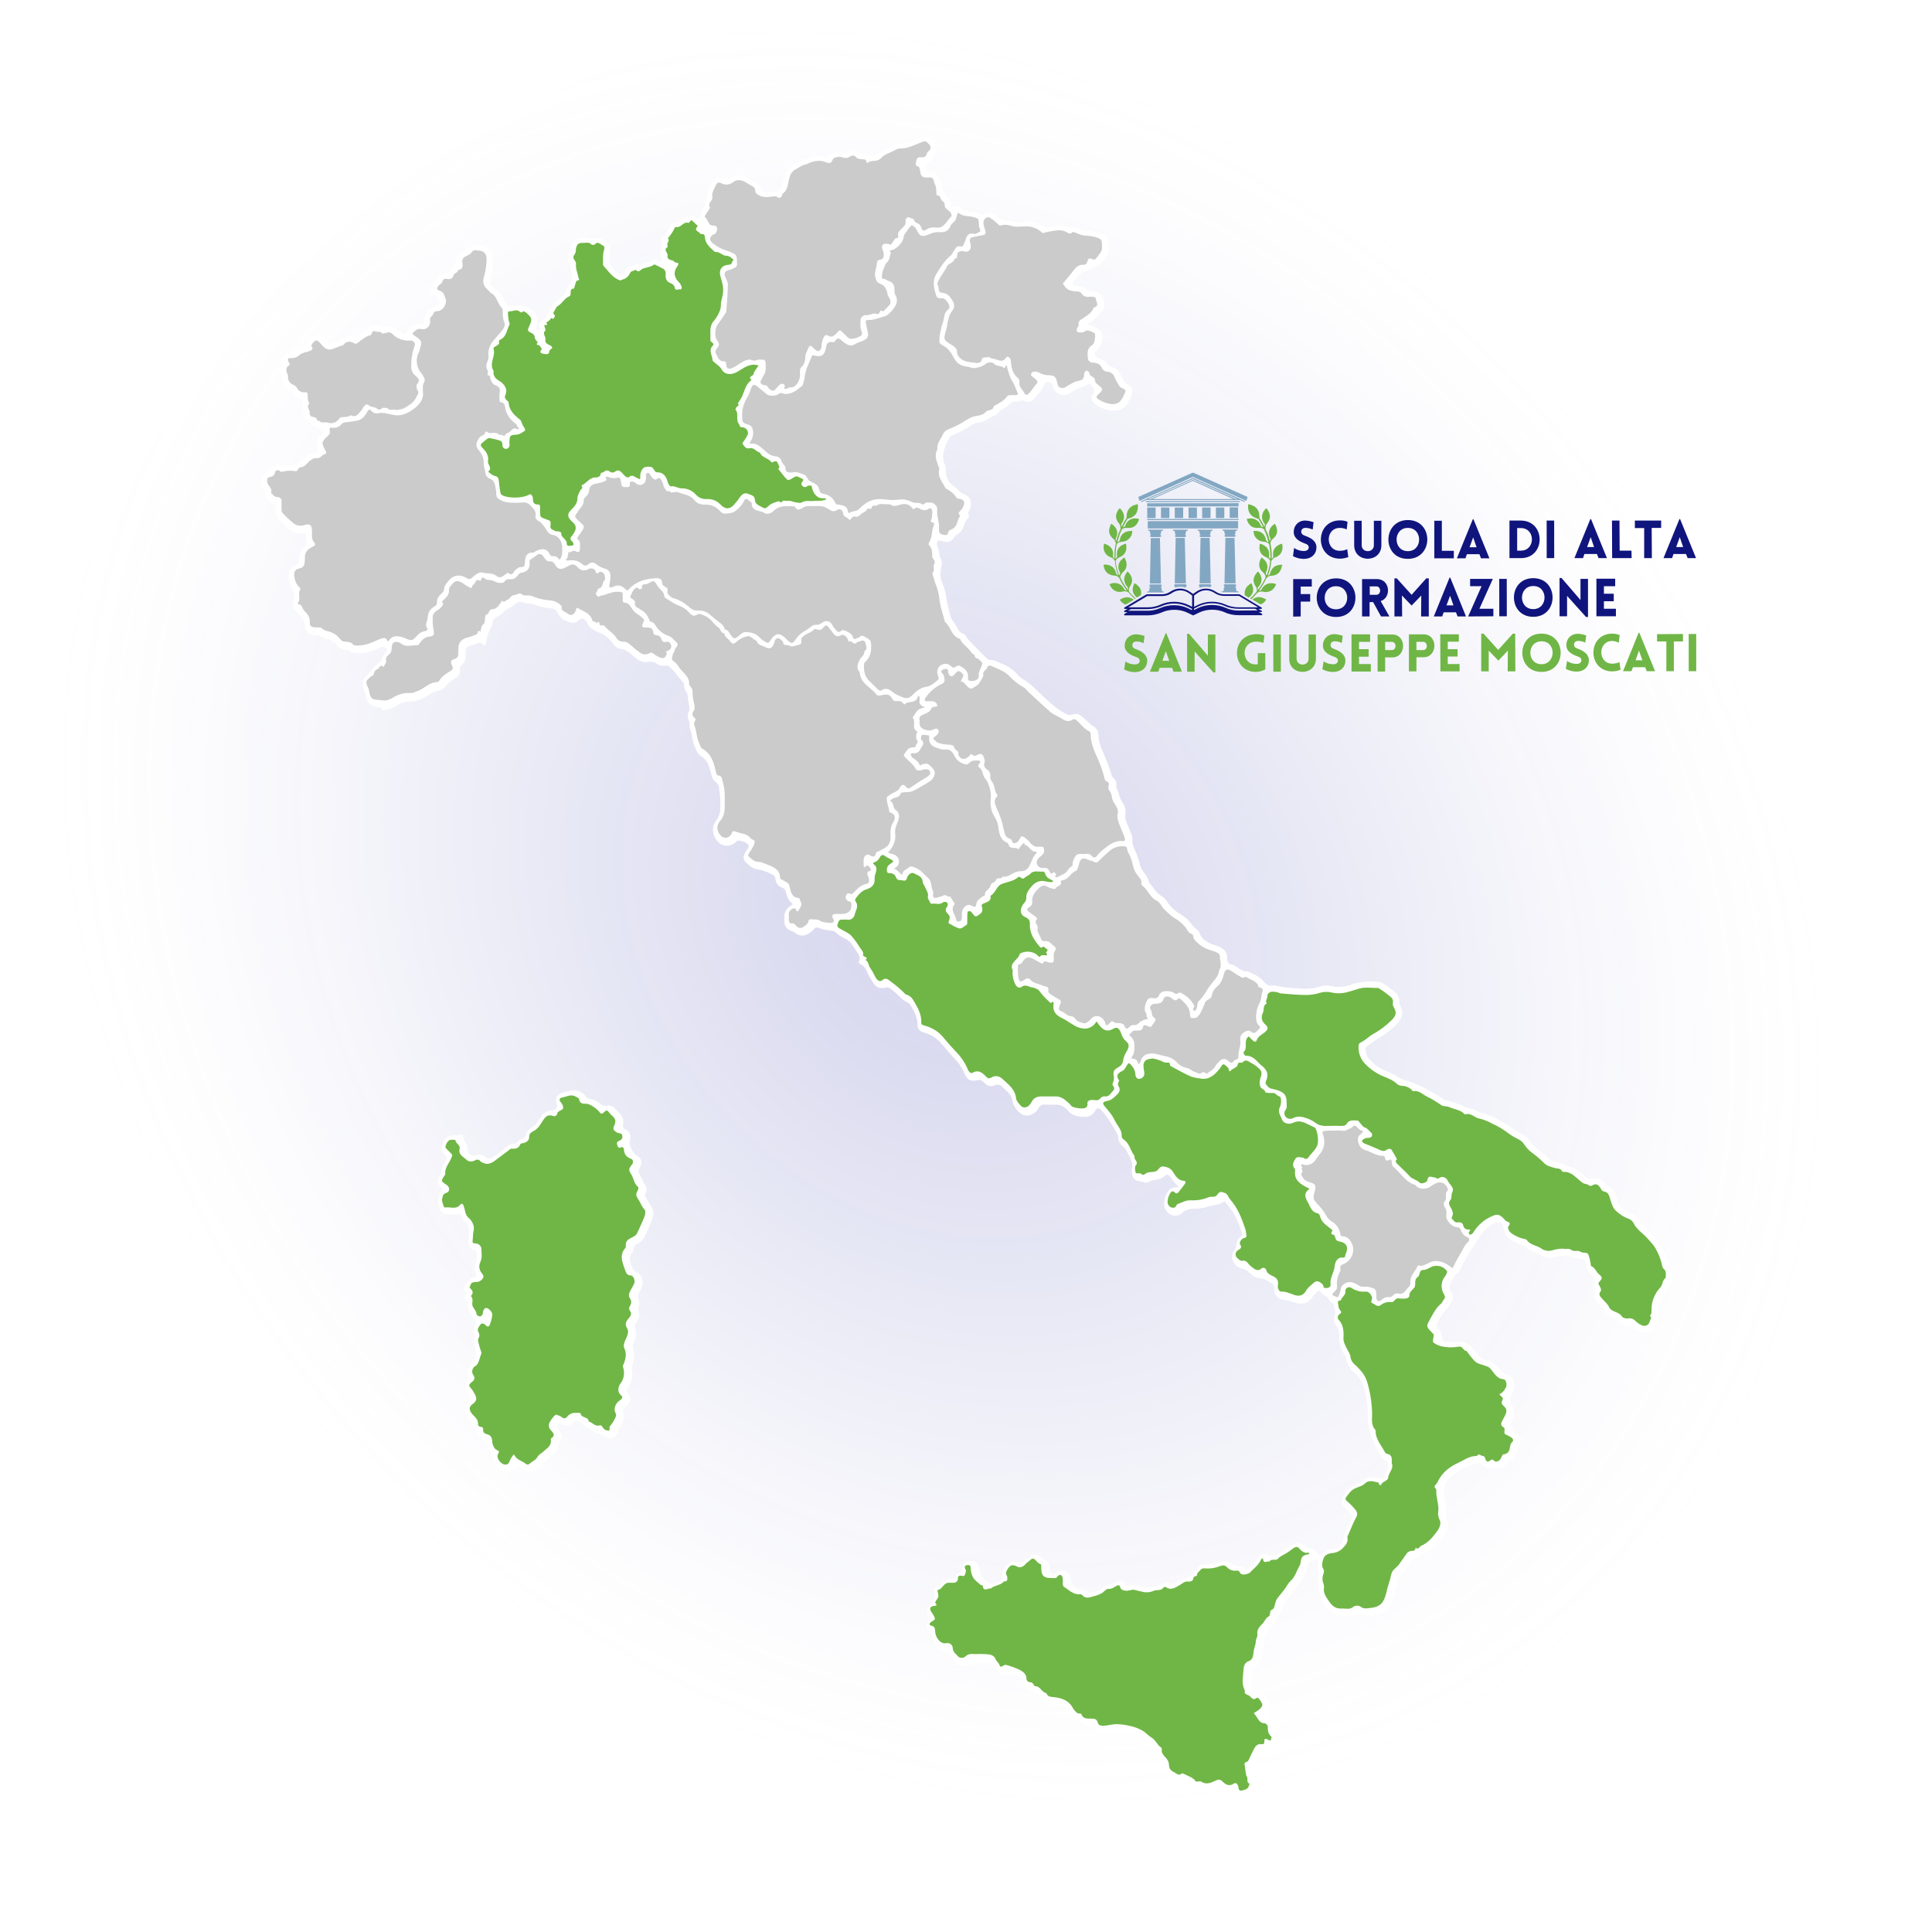 <svg xmlns="http://www.w3.org/2000/svg" xmlns:xlink="http://www.w3.org/1999/xlink" id="Livello_1" x="0px" y="0px" viewBox="0 0 1080 1080" style="enable-background:new 0 0 1080 1080;" xml:space="preserve"><style type="text/css">	.st0{fill:url(#SVGID_1_);}	.st1{fill:#70B646;}	.st2{fill:#CCCBCB;}	.st3{fill:#10157D;}	.st4{fill:#82A7C2;}</style><radialGradient id="SVGID_1_" cx="358.046" cy="337.462" r="549.58" gradientTransform="matrix(0.691 0.723 -0.607 0.581 483.486 57.191)" gradientUnits="userSpaceOnUse">	<stop offset="0" style="stop-color:#292AA7;stop-opacity:0.2"></stop>	<stop offset="0.239" style="stop-color:#2C2DA8;stop-opacity:0.152"></stop>	<stop offset="0.384" style="stop-color:#3435AB;stop-opacity:0.123"></stop>	<stop offset="0.502" style="stop-color:#4243B1;stop-opacity:9.950707e-02"></stop>	<stop offset="0.608" style="stop-color:#5757BA;stop-opacity:7.848499e-02"></stop>	<stop offset="0.704" style="stop-color:#7172C5;stop-opacity:5.926149e-02"></stop>	<stop offset="0.793" style="stop-color:#9192D2;stop-opacity:4.136525e-02"></stop>	<stop offset="0.878" style="stop-color:#B8B8E2;stop-opacity:2.448858e-02"></stop>	<stop offset="0.956" style="stop-color:#E3E3F3;stop-opacity:8.844510e-03"></stop>	<stop offset="1" style="stop-color:#FFFFFF;stop-opacity:0"></stop></radialGradient><path class="st0" d="M540,0L540,0C241.8,0,0,241.8,0,540l0,0c0,298.2,241.8,540,540,540l0,0c298.2,0,540-241.8,540-540l0,0 C1080,241.8,838.2,0,540,0z M364.7,681.1c-1.2,3.7-2.8,7.3-4.7,10.8c-0.8,1.4-2,2.5-3.5,3.2c-1.3,0.4-2.2,1.6-2.3,3 c-0.1,1-0.5,1.9-1.2,2.6c-1,1.3-1.2,3-0.7,4.6c0.2,0.9,0.6,1.8,0.9,2.8c0.3,1.3,1.2,2.4,2.5,2.9c2.7,1.2,4.1,4.7,3.3,7.7 c-0.4,1.4-1,2.7-1.8,3.9c-0.7,1-0.9,2.3-0.4,3.4c0.7,1.6,0.8,3.3,0.2,4.9c-0.3,0.6-0.3,1.2-0.1,1.9c1,2.4,0.3,4.6-1.3,6.5 c-0.9,0.9-1.1,2.3-0.5,3.5c0.8,2.2,0.6,4.7-0.5,6.8c-1,1.8-1.2,4-0.5,6c0.8,2.5,0.3,4.9-0.5,7.3c-0.4,1-0.5,2.2-0.4,3.3 c0.7,3.3-0.1,6.7-2,9.4c-0.9,1.1-0.9,2.6,0.1,3.6c1.7,2.3,1.4,4.4-0.7,6.4c-0.4,0.4-0.8,0.7-1.3,1.1c-0.9,0.6-1.3,1.8-0.9,2.8 c1.2,3.2-0.3,5.8-1.8,8.3c-0.6,0.9-1.1,1.9-1.4,3c-0.4,2.1-2.4,3.4-4.5,3.1c-0.6,0-1.1-0.1-1.6-0.4c-2.5-1.7-5.4-2.3-8-3.8 c-0.5-0.4-1.1-0.7-1.7-0.9c-1.1-0.3-2.1-1-2.7-2c-1-1.2-2.3-2-3.7-2.5c-0.9-0.2-1.8,0.1-2.4,0.8c-2,2-4.2,2.4-6.8,1 c-0.7-0.4-1.3-0.5-1.9,0.2c-0.6,0.6-0.6,1.6,0,2.2c0.5,0.6,0.9,1.2,1.2,1.8c1,1.5,1,3.4,0.1,5c-0.6,1-1,2.1-1.2,3.2 c-0.3,1.3-1,2.6-2,3.5c-1.2,1.1-2.3,2.2-3.5,3.2c-1.1,0.9-2.1,1.9-3.1,3c-1.6,1.7-3.4,3.1-5.5,4.2c-1.4,0.8-3.2,0.7-4.5-0.3 c-1-0.6-2.1-1.2-3.1-1.8c-0.7-0.5-1.7-0.4-2.2,0.3l-0.1,0.1c-2.8,3-6.3,3.1-9.3,0.3c-1.8-1.5-2.9-3.7-3.1-6c0-0.8-0.3-1.6-0.7-2.2 c-1.2-1.5-1.9-3.4-2.1-5.3c0-0.9-0.6-1.7-1.5-1.9c-1.4-0.6-2.5-1.7-3.2-3c-1.5-2.2-3.5-4.1-3.9-6.9c-0.1-0.5-0.7-0.8-1.1-1.3 c-0.6-0.7-1.2-1.5-1.8-2.3c-1.9-2.9-1.7-5.7,0.8-8.1c1.6-1.5,1.6-2,0.2-4.1c-0.4-0.6-0.9-1.1-1.3-1.7c-1.4-2-1.5-3.9,0-5.7 c0.9-1,1.1-2.3,0.7-3.5c-0.6-2.3,0.2-4.8,2-6.3c2.3-2,3.1-5.2,2.1-8c-0.7-2.3-1.3-4.6-0.5-7.1c0.1-0.4,0-0.8-0.1-1.2 c-0.7-1.8-0.5-3.9,0.7-5.5c0.7-1.1,0.4-1.7-0.3-2.7c-1.8-2.8-4-5.6-3.9-9.3c0-1-0.4-1.9-1.2-2.5c-0.8-0.7-1-1.4-0.2-2.2 s0.7-1.5-0.2-2.2c-1.5-1.2-1.4-2-0.2-3.1c0.1-0.1,0.1-0.1,0.1-0.2c0.9-1.1,1.3-2.6,2.5-3.5s2.7-1,3.9-1.5c0.1-0.4,0.1-0.9-0.2-1.3 c-1-2.1-1.1-4.6-0.2-6.8c0.5-1.5,0.7-3.1,0.6-4.7c0.1-1-0.6-1.9-1.5-2.1c-2.6-0.8-3.6-2.7-3.3-5.4c0.1-1.6,0.2-3.2,0.4-4.8 c0.4-1.8-0.2-3.6-1.5-4.8c-1.2-1.1-2.1-2.5-2.6-4c-0.3-1-0.9-1.2-1.8-1c-2.1,0.2-4.2,0.2-6.2,0c-1.8,0.1-3.5-1.1-4.1-2.8 c-1.5-3.6-1.7-7.2,1-10.4c0.6-0.7,0.4-1.1-0.2-1.6c-2.3-2-2.3-4.2-1-6.7c0.4-0.6,0.7-1.3,0.8-2c0.4-2.4,1.3-4.6,2.6-6.7 c1-1.7,1-1.8-0.5-3.2c-1.8-1.6-2.3-4.2-1.2-6.3c1.1-2.4,2.7-4.4,5.6-4.5c1.4-0.1,2.7-0.1,4.1-0.2c1.6-0.2,1.8,0,1.9,1.6 c0,0.9,0.3,1.7,0.9,2.4c1,1.2,1.5,2.7,1.5,4.2c-0.1,1.9,1.4,3.4,3.2,3.5c0.4,0,0.9-0.1,1.3-0.2c1.8-0.7,3.9-0.3,5.5,0.9 c1.5,1.2,2.9,1,4.4-0.1c2.6-1.9,5.1-3.8,7.7-5.8c0.4-0.3,0.8-0.5,1.1-0.9c1.2-1,3-0.2,4.1-1.2s1.8-2.1,3.2-2.3 c1-0.1,1.8-0.9,1.9-1.9c0.4-1.9,1.7-3.5,3.4-4.4c1.4-0.7,2.6-1.9,3.4-3.3c0.5-0.8,1.1-1.6,1.6-2.4c1.3-2.2,3.6-3.6,6.1-3.8 c0.8,0,1.6-0.2,2.2-0.7c0.8-0.6,1.1-1.6,0.7-2.5c-1.2-3.8-0.1-5.7,3.7-6.8c1.1-0.3,2.1-0.6,3.2-0.9c3.6-1,7.4,0.4,9.5,3.4 c0.3,0.5,0.9,0.9,1.5,1c2.8,0.2,4.9,1.7,7,3.3c0.8,0.7,1.8,1,2.9,0.7c1.8-0.6,3.7,0.1,4.8,1.6c0.6,0.7,1.3,1.4,2,2.1 c2,1.6,2.9,4.2,2.4,6.7c-0.4,1,0.1,2.2,1.1,2.6h0.1c2.6,1.3,3.4,3.5,2.5,6.5c-0.2,0.9-0.2,1.8,0.2,2.7c0.7,2.6,2.4,4.8,4.7,6.2 c1.9,1.1,2,4,0.7,6.1c-0.8,1.1-0.8,2.6-0.1,3.7c1,2,1.7,4.1,3.2,5.9c0.9,1.3,1,3,0.3,4.4c-0.5,1.1-0.4,2.4,0.4,3.3 c1,1.6,1.8,3.4,3,4.9C365.5,677,365.3,679.1,364.7,681.1z M935.1,716.8c-1,0.5-1.8,1.4-2.1,2.5c-0.4,1.3-1.1,2.5-2,3.5 c-2.1,2.3-3.4,5.3-3.7,8.4c-0.2,1.5-0.3,3-0.2,4.5c0,2-0.5,4-1.5,5.7c-1.4,3.1-5,4.5-8.1,3.1c-0.1-0.1-0.3-0.1-0.4-0.2 c-1.3-0.6-2.5-1.4-3.7-2.2c-0.9-0.8-2.1-1.2-3.3-1.2c-2,0-4-0.8-5.3-2.3c-0.8-0.8-1.8-1.4-2.8-1.8c-1.5-0.7-3-1.3-3.9-2.8 c-1.5-2.2-3.2-4.2-5-6.1c-1.4-1.4-2-3.4-1.3-5.3c0.3-0.8,0.2-1.8-0.2-2.5c-0.6-1.1-0.7-2.3-0.2-3.5c0.5-1,0.3-2.1-0.5-2.9 c-0.7-1-1.5-1.9-2.4-2.6c-0.9-0.6-1.5-1.5-1.6-2.6c-0.2-0.8-0.2-1.6-0.4-2.4c-0.1-1.1-0.9-2-2-2.3c-1.8-0.6-3.7-0.3-5.4-1 c-3-1.1-6.3-1.2-9.4-0.1c-2.5,0.8-5.3,0.6-7.7-0.7c-1.8-1-3.7-1.9-5.6-2.7c-1.1-0.5-2.1-1.1-3.1-1.9c-0.9-0.7-1.8-1.3-2.9-1.6 c-4.8-1.8-9.3-3.8-10-10c-0.3-2.5-2.7-3.3-4.9-2.1c-1.3,0.6-2.5,1.4-3.6,2.3c-3.1,2.6-5.5,5.8-7.1,9.4c-0.3,0.7-0.8,1.4-1.4,1.9 c-0.8,0.8-1.4,1.7-1.9,2.7c-1.8,3.4-3.9,6.6-5.5,10.1c-0.2,0.5-0.5,1-1,1.3c-1.5,0.9-2.1,2.6-3.1,3.9c-1.8,2.5-2.2,4.8-0.5,7.5 c1,1.5,1,3.5,0.1,5c-0.7,1.4-1.6,2.6-2.6,3.7c-2.4,2.3-3.9,5.2-5.5,8.1c-0.8,1-0.6,2.3,0.4,3.1c0,0,0.1,0,0.1,0.1 c1.3,1,2,2.5,2.1,4.2c0,2.4,0.5,2.8,2.9,3.1c2.3,0.3,4.6,0.3,6.9,0c1.7-0.2,3.4,0.2,4.7,1.2c2.4,1.4,3.8,3.6,5.4,5.7 c1.1,1.6,2.7,2.8,4.6,3.3c3.4,0.7,6.4,2.8,8.2,5.8c0.8,1.2,2,2.1,3.5,2.4c2.3,0.5,3.5,2.1,4.1,4.3c0.6,2.1,0.2,4.2-1,6 c-1.4,2.2-1.4,5,0.1,7.2c1.2,1.7,1.5,4,0.7,6c-0.3,0.9-0.7,1.8-1.2,2.6s-0.5,1.8-0.2,2.7c0.5,2,1.8,3.7,3.5,4.7 c1.7,0.9,2.4,2.8,1.7,4.6c-1,2.4-1.7,5-2.9,7.3c-0.5,0.9-1.3,1.7-2.2,2.1c-1,0.6-1.8,1.3-2.4,2.3c-1.4,2.1-3.9,3.1-6.3,2.5 c-0.7-0.2-1.4-0.2-2.1,0c-1.9,0.5-3.9-0.2-5-1.9c-0.6-0.9-1.7-1.3-2.7-1.1c-0.9,0.1-1.7,0.3-2.6,0.6c-3.9,1.7-7.8,3.4-11.2,6 c-4.1,3.1-6.3,7.1-5,12.5c0.1,0.3,0.1,0.6,0.2,1c0.6,2.9,0.9,5.9,0.8,8.8c-0.1,0.7,0.1,1.4,0.3,2.1c1.5,3.5,0.4,6.5-1.5,9.5 c-3.1,4.8-7.4,8.1-12.2,10.9c-1,0.7-2,1.3-3.2,1.5c-1.4,0.2-2.7,1.1-3.4,2.4c-1.3,2.2-2.9,4.3-4.7,6.1c-1.2,1.1-2,2.5-2.3,4.1 c-0.9,3.5-1.8,7.1-3,10.6c-2.1,7-9.5,10.9-16.5,8.8c-0.3-0.1-0.7-0.2-1-0.3c-0.9-0.4-1.9-0.4-2.7,0c-3.8,1.5-7.7,1.2-11.5,0.1 c-1-0.3-1.9-0.8-2.7-1.5c-3.6-3.5-6.6-7.5-6.6-12.9c0-0.5-0.1-1-0.2-1.4c-0.5-2-0.6-4.1-0.1-6.2c0.2-0.7,0.2-1.4,0-2.1 c-0.6-1.8-0.7-3.8-0.2-5.7c0.1-0.4,0.4-0.9-0.3-1.4c-1.2,0.6-2.4,1.1-3.6,1.5c-1.2,0.3-1.5,1.1-1.9,2.2c-1.1,3.4-2.4,6.9-4.6,9.7 c-2.6,3.2-4.8,6.8-7.5,9.9c-1.1,1.3-1.9,2.8-2.3,4.4c-0.7,2.8-2.8,4.8-3.8,7.3c-0.1,0.1-0.2,0.2-0.3,0.4c-2.6,2.9-5.7,5.5-5.6,9.8 c0,0.2-0.1,0.5-0.2,0.7c-0.6,2.8-1.3,5.6-1.7,8.5s-1.5,5-4,6.4c-0.7,0.3-1.3,1-1.3,1.9c-0.3,2.5-0.5,4.9-0.5,7.4 c0.1,1.4,0.6,2.7,1.4,3.8c0.6,0.9,1.6,1.4,2.6,1.4c3.6-0.3,5,2.3,6.3,4.9c1.2,2.4,0.4,4.5-1.3,6.3c-1.5,1.7-1.4,2.2,0.7,2.9 c2.5,0.9,4,2.5,4.2,5.2c0.1,1.2,0.5,2.4,1.2,3.3c0.7,0.9,1,2,0.9,3.2c-0.2,1.3-0.5,2.7-0.8,4c-0.2,0.9-0.7,1.5-1.7,1.1 c-1.2-0.4-2.4-0.1-3.3,0.8c-0.5,0.5-1.3,0.8-2,0.8c-1.7-0.1-2.4,0.9-3,2.3c-0.8,1.9-1.7,3.8-2.8,5.5c-1,1.4-1.3,3.1-0.8,4.8 c0.4,1.4,0.8,2.8,1.3,4.1c1.3,3.1,0,6.6-2.9,8.2c-0.7,0.4-1.4,0.7-2.1,1.1H693c-0.2-0.2-0.3-0.3-0.5-0.5c-1-1.7-2.9-2.7-4.9-2.5 c-1.5,0-2.9-0.6-3.9-1.7c-0.7-0.8-1.9-0.9-2.8-0.4c-2.6,1.4-5.8,1.6-8.6,0.5c-0.7-0.2-1.4-0.3-2.1-0.3c-1.1-0.1-2.2-0.6-3-1.4 c-1.6-1.8-4-2.7-6.4-2.5c-3.5,0.3-8.3-3.8-8.9-7.4c-0.2-1.6-0.9-3.1-2-4.2c-0.8-0.7-1.3-1.6-1.6-2.6c-0.9-3.5-3.4-5.5-5.9-7.8 c-4.2-3.9-9.2-5.2-14.6-5.9c-2.1-0.1-4.2,0.1-6.2,0.5c-1.3,0.2-2.5,0.3-3.8,0.3c-1.9,0-3.6-0.9-4.7-2.5c-0.6-1-1.6-1.6-2.8-1.5 c-2.2,0.1-4.3-0.8-5.9-2.3c-0.3-0.3-0.8-0.6-1.2-0.8c-1.9-0.9-3.5-2.3-4.5-4.2c-1.5-2.6-4.2-4.3-7.2-4.5c-1-0.1-1.9-0.2-2.8-0.3 c-1.4-0.2-2.8-0.8-3.8-1.9c-1.2-1.2-2.7-2-3.8-3.4c-0.2-0.3-0.5-0.4-0.8-0.5c-2.3-0.4-3.7-2.4-5.8-3.2c-1.4-0.7-2.3-2.1-2.4-3.7 c-0.1-0.6-0.1-1.4-0.7-1.7c-2.6-1.7-5.3-3.4-8.6-2.7c-2.8,0.5-3.8,0-5.4-2.3c-3.3-4.6-1.4-4.3-7.8-4.3c-1,0-2.1,0-3.1,0 c-1.4-0.1-2.7,0.3-3.9,1c-2.3,1.6-5.3,1.4-7.4-0.4c-1.9-1.3-3.3-3.1-4.1-5.2c-0.2-0.9-1-1.5-1.8-1.6c-4.5-0.6-6.8-3.6-8-7.6 c-0.2-1.3-0.9-2.5-1.9-3.4c-1.9-1.5-2.1-3.7-0.5-5.7c0.8-0.8,0.9-2,0.3-2.9c-1.6-2.8-1.2-4.5,1.2-6.8c1.7-1.7,2.8-3.7,2-6.2 c-0.1-0.5-0.2-1.1-0.3-1.7c-0.2-1,0.2-1.6,1.2-1.7c1.4-0.1,2.8-0.9,3.6-2.1c1.3-1.6,3.2-2.4,5.3-2.4c1,0.1,1.9-0.4,2.2-1.4 c0.5-1.5,2.2-1.8,3.1-2.8s0.1-2.6,1-3.8c1.2-1.6,3.2-2.4,5.1-2c1.8,0.1,3.4,1.4,3.8,3.2c0.2,0.5,0.3,1.1,0.3,1.7 c0,3.2,1.9,5.1,4.4,6.7c1.6,1,3,1.5,4.6,0.3c0.3-0.1,0.6-0.3,0.9-0.3c0.9-0.2,1.8-0.6,2.5-1.3c0.7-0.8,0.1-1.7,0.1-2.5 c0.1-4.2,3.6-7.6,7.8-7.5c0.6,0,1.2,0.1,1.8,0.2c1,0.4,2.1,0.1,2.8-0.7c0.9-0.9,1.9-1.7,3-2.4c1.8-1.6,4.6-1.5,6.4,0.2 c1,0.8,1.9,1.7,3,2.4c1.4,1,1.6,2.5,1.7,4c0.2,3.2,1.6,4,4.3,2.2c3.2-2.1,6.5-0.4,7.4,3c0.1,0.4,0.2,0.8,0.2,1.2 c0.2,1.2-0.1,2.4,1.1,3.3c1.4,1,2.7,2.1,4.5,2.1c1.4,0,2.8,0.4,4,1.3c0.6,0.5,1.3,0.6,2,0.5c2.2-0.6,4.5-1,6.3-2.7 c1.1-1.1,2.5-1.7,4-1.9c1.1-0.2,2.2-0.6,3.1-1.2c2.8-1.4,4-1.2,6.1,1.1c0.5,0.7,1.4,1.1,2.3,0.9c2.1-0.4,4.3-0.2,6.4,0.5 c2.2,0.7,4.6,0.7,6.8,0c1.7-0.6,3.6-0.6,5.1-1.8c1-0.7,2.4-0.8,3.5-0.1c1.3,0.6,2.9,0.5,4.1-0.4c2.1-1.4,4.3-2.4,6.7-3.2 c1.2-0.3,2.1-1.8,3.1-2.9c0.6-0.6,1.2-1.3,1.7-2c1.1-1.4,2.8-2.2,4.6-2.1c2.7,0.1,5.4-0.3,8-1.3c2.3-1,5.1-0.5,6.9,1.3 c0.8,0.7,1.8,1.1,2.8,1c1.5-0.1,3.1,0.4,4.2,1.5c0.8,0.8,1.5,0.5,2.1-0.2c1.6-1.6,3.5-3.1,4.7-5.1c0.3-0.6,0.7-1.1,1.1-1.6 c1.1-1.4,3-1.8,4.6-0.9c2,1,4.3,0.8,6.1-0.4c2.5-1.5,5.1-3,7.5-4.8c3.2-2.2,5.2-2,8.1,0.7c0.5,0.6,1.3,1,2.1,1 c1.7-0.2,2.8,0.8,3.8,2.1c0.3,0.4,0.7,0.9,1,1.3c0.6,0.9,1.2,0.8,1.9,0c1.8-2.2,4.3-3,7-3.3c2.8-0.3,5-2.6,5.1-5.4 c0.1-1,0.4-2.1,0.8-3c1.2-2.7,2.3-5.5,3.7-8.1c0.8-1.2,0.6-2.7-0.5-3.6l-2.8-2.6c-2.6-2.4-2.8-4.7-0.8-7.6c2-3,4.9-5.2,8.2-6.3 c0.9-0.2,1.6-0.7,2.3-1.2c2.4-2.2,5.1-2.4,8.1-1.8c0.7,0.1,1.4,0.3,2.1,0.5c0.6,0.2,1.4-0.1,1.6-0.7c0.7-2.3,2.6-4.3,2.2-7 c-0.1-1.1-0.3-2-1.4-2.5c-1-0.6-1.8-1.4-2.3-2.4c-1.2-1.7-2.3-3.5-3.2-5.4c-2.1-5.2-4.5-10.4-4.3-16.2c0-5.7-0.7-11.3-2.2-16.8 c-0.9-3.2-2.7-6.1-5.3-8.3c-2.4-1.9-4-4.6-4.6-7.6c-0.3-1.2-0.9-2.4-1.6-3.5c-1.7-2.8-2.5-6.1-2.3-9.4c0.2-2.3-0.5-4.5-1.9-6.2 c-1.2-1.4-1.5-3.3-0.7-5c0.9-2.3-0.3-4.4-0.6-6.5c0-0.3-0.4-0.5-0.6-0.7c-0.2-0.2-0.4-0.3-0.6-0.4c-1.4-0.7-1.5-2.5-2.6-3.3 s-2.7-1.1-3.4-2.5c-0.5-1-1.2-0.8-2-0.2c-0.9,0.8-1.7,1.7-2.4,2.7c-2.4,3.6-5.6,4.8-9.8,3.5c-2.4-0.9-4.9-1.5-7.4-1.9 c-2.5-0.2-4.5-2.9-4.4-5.8c0.1-2-0.5-3-2.2-3.7c-0.3-0.1-0.6-0.3-0.8-0.5c-1.6-1.1-3.5-1.8-5.5-1.9c-2.4-0.3-4.1-1.8-5.7-3.3 c-1.1-1.1-2.4-1.8-3.9-2.1c-2-0.5-3.6-1.8-4.6-3.6c-1.3-1.9-1.2-4.5,0.2-6.3c0.7-1,1.2-2.1,1.3-3.3c0.1-1.7,1-3.3,2.3-4.3 c0.9-0.7,1.2-2,0.7-3c-1.8-5.3-3.8-10.5-7.7-14.8c-0.2-0.2-0.4-0.5-0.6-0.8c-1.2-1.7-1.2-1.7-2.9-0.6c-0.6,0.5-1.4,0.8-2.2,0.9 c-2.4,0.4-4.9,0.9-7.2,1.7c-2,0.5-4.1,0.7-6.2,0.7c-2.4-0.1-4.8,0.7-6.5,2.4c-2.3,2.1-5.9,2-8.1-0.4c-0.1-0.1-0.2-0.2-0.2-0.3 c-1.4-1.5-2-3.6-1.7-5.6c0.3-1.8,0.9-3.6,1.8-5.2c0.9-1.9,2.8-3,4.9-2.8c0.5,0.1,1,0,1.3-0.3c-0.9-1-1.8-1.9-2.6-2.9 s-1.4-2.1-2.3-3.1s-1.7-1.1-2.9-0.1c-1.3,1.2-3,1.9-4.8,2.1c-1.4,0.1-2.7,0.5-3.9,1.1c-0.9,0.5-2,0.6-3,0.3s-2-0.6-3-0.7 c-1.6-0.2-2.8-1.4-3.2-2.9c-0.5-1.4-0.6-2.8-0.3-4.2c0.6-2-0.2-3.6-0.8-5.3s-1.7-3.3-2.5-4.9c-0.3-0.7-0.9-1.4-1.5-1.8 c-1.8-1.2-2.8-3.1-2.9-5.3c0-0.8-0.3-1.6-0.7-2.3c-2.6-4.5-5.2-9-8.7-12.9c-1.3-1.4-2.7-1.4-3.5,0.3c-1.1,2.1-3.3,3.5-5.7,3.4 c-3.6,0.1-7-0.5-9.6-3.5c-1.8-2.4-4.8-3.6-7.8-3.3c-1.7,0.1-3.3,0.1-5,0c-1.5-0.2-2.9,0.6-3.5,1.9c-0.6,1.2-1.6,2.3-2.8,3 c-2.5,1.8-6,1.5-8.1-0.7c-1.9-1.6-3.2-3.8-3.7-6.3c-0.3-2-1.4-3.8-2.9-5.2c-0.8-0.8-1.7-1.5-2.4-2.3c-1.4-1.5-2.8-2.1-4.9-1.1 c-1.6,0.7-3.4,0.4-4.7-0.8c-0.6-0.5-1.2-1-1.8-1.5c-0.7-0.8-1.9-1-2.9-0.7c-3.4,1-5.5,0-7-3.2c-1.1-2.7-2.7-5.3-4.6-7.6 c-1.3-1.4-2.6-2.8-3.9-4.3c-1.8-2-3.5-4-5.2-5.9c-2.1-2.4-4.9-4.2-8-5.2c-0.6-0.2-1.2-0.4-1.8-0.6c-1.8-0.5-3.1-2.3-3-4.2 c0-4-1.8-7.4-3.8-10.7c-0.4-0.8-1.1-1.4-1.9-1.8c-1.7-0.8-3.2-1.9-4.4-3.3c-1.6-1.6-3.3-3-5.1-4.4c-0.6-0.6-1.6-0.8-2.4-0.6 c-3.3,0.9-5.5,0.1-7.3-2.8c-1.4-2.2-2.6-4.4-3.7-6.7c-0.5-1.5-1.7-2.7-3.1-3.4c-0.9-0.4-1.4-0.8-0.9-2c0.5-1.4,0.2-2.9-0.7-4.1 c-1.1-1.8-2.3-3.5-3.5-5.2c-0.9-1.3-2.2-2.4-3.6-3.1c-2.1-0.9-3.9-2.1-5.6-3.7c-0.6-0.5-1.3-0.7-2-0.7c-2.4-0.4-4.8-0.5-7-1.6 c-1.1-0.5-2.3-0.2-3,0.8c-0.8,0.9-1.7,1.7-2.8,2.3c-2.2,1.6-5.2,1.6-7.4-0.1c-0.7-0.6-1.6-1.1-2.5-1.4c-2.3-0.7-3.9-2.9-3.7-5.3 c0-1,0-1.9,0-2.9c0-2.1,1.1-4.1,2.8-5.3c0.6-0.4,1.2-0.8,1.9-1.3c-0.9-1.2-2.1-2-2.7-3.4c-0.6-1.3-1-2.7-1.4-4.1 c-0.3-0.9-1.1-1.6-2.1-1.9c-2-0.7-3.4-2.6-3.5-4.7c-0.1-1.2-0.9-2.3-2.1-2.7c-2.4-1.1-4.7-2.3-7.4-2.6c-3-0.3-5.1-2.1-7.1-4.1 c-1.4-1.4-1.6-3.5-0.5-5.1c0.5-1,1.2-1.9,1.8-2.8c0.5-0.7,0.4-1.6-0.3-2.2c-1.4-1.5-3.4-1.8-5.2-2c-0.6-0.1-1,0.5-1.4,0.9 c-3.9,3.2-8.4,2.5-11.1-1.7c-2.2-3.4-2.3-7.1,0.1-10.3c1.7-2.3,2.5-5,2.4-7.8c0.1-3.6-0.2-7.2-0.8-10.8c-0.1-1.2-0.8-2.3-1.8-3 c-1.2-0.9-2.1-2.3-2.3-3.8c-0.4-1.5-0.8-3.1-1.3-4.6c-0.7-2.6-2.4-4.8-4.7-6.2c-1.1-0.7-1.9-1.7-2.4-2.9c-1.3-2.6-2.2-5.3-2.6-8.2 c-0.2-1.2-0.5-2.3-0.9-3.5c-0.3-0.9-0.5-1.9-0.4-2.8s0-1.8-0.5-2.5c-0.7-1.4-0.8-3-0.1-4.5c0.5-1,0.6-2.2,0.4-3.3 c-0.5-2.2-0.8-4.4-1-6.6c0-0.5-0.2-0.9-0.5-1.3c-0.9-1.1-1.4-2.6-1.4-4c0-0.7-0.2-1.3-0.7-1.8c-2.6-2.7-4.5-6-7.4-8.4 c-0.6-0.6-1.4-0.8-2.2-0.7c-1.8,0.3-3.7-0.1-5.2-1.2c-1.2-0.9-2.8-1.2-4.3-0.9c-2.3,0.5-4.7-0.2-6.5-1.7c-0.9-0.7-1.8-1.3-2.7-2.1 c-1.9-1.7-3.8-3.2-6.6-3.5c-1.7-0.3-3.1-1.3-4-2.8c-1.9-2.8-4.6-5-7.7-6.2c-1.5-0.7-2.9-1.4-4.2-2.3c-1-0.6-1.9-1.5-2.3-2.7 c-0.3-0.7-0.8-1.4-1.4-2c-1.5-1.3-2-1.3-3.6,0c-1,1-2.3,1.5-3.7,1.4c-3.5-0.6-6.6-2.1-8.2-5.5c-0.5-1.5-1.9-2.4-3.4-2.5 c-3.7-0.3-7.3-1.1-10.7-2.5c-0.8-0.3-1.7-0.4-2.6-0.4c-1,0.1-1.9-0.1-2.8-0.4c-1.4-0.6-3.1-0.3-4.2,0.8c-1.4,1.2-2.9,2.2-4.6,3 c-0.6,0.3-1.1,0.7-1.5,1.2c-1.1,1.2-2.4,2.2-3.8,2.8c-1.6,0.6-2.7,2.1-2.9,3.8c0,0.8-0.2,1.6-0.6,2.3c-1.7,2.3-2.1,5-2.7,7.6 c-0.1,0.5-0.2,0.9-0.4,1.4c-0.4,1.2-0.9,1.4-1.6,0.5c-1-1.2-1.9-1.1-3.1-0.6c-1.3,0.5-2.7,1-4.1,1.4c-1.5,0.3-2.5,1.7-2.4,3.2 c0,0.9,0,1.8,0,2.6c0,1.8-0.7,3.5-2,4.7c-0.9,0.6-1.3,1.7-1.2,2.7c0.2,2.1-0.8,4.1-2.7,5c-2.3,1.2-4.2,2.9-5.8,5 c-0.8,1-2,1.7-3.3,1.8c-1.8,0.3-3.6,1-5.1,2.1c-1.9,1.3-4,2.4-6.2,3.2c-1.4,0.5-2.9,0.8-4.4,0.8c-2.7-0.1-5.3,0.7-7.5,2.2 c-2.1,1.4-4.6,1.9-6.9,2.7c-0.7,0.2-1.3,0.2-1.6-0.5s-1-1-1.7-1.1c-0.6-0.1-1.1-0.2-1.6-0.3c-3.1-0.4-4.9-2.3-5.6-5.1 c-0.5-1.9-1-3.7-1.7-5.5c-0.9-2.3-0.3-5,1.6-6.6c1.4-1.3,2.7-2.7,3.8-4.2c1.2-1.3,2.4-2.5,3.8-3.5c0.3-0.2,0.9-0.4,0.9-0.7 c0.6-2.1,1.6-4,3.1-5.6c0.2-0.4,0.1-1-0.3-1.3c-0.7-0.6-1.4-1.4-2.6-0.9c-1.3,0.6-2.7,1.1-4,1.6c-2.7,1.2-5.7,1.8-8.6,1.9 c-1.9,0-3.8,0-5.4-1.5c-0.6-0.4-1.3-0.6-2.1-0.5c-2.1-0.1-4-1.2-5.3-2.9c-1.2-1.5-2.9-2.6-4.8-3c-1.1-0.2-2.2-0.6-3.1-1.2 c-0.9-0.6-2-1-3.2-1c-0.9,0-1.7-0.2-2.6-0.5c-2-0.5-3.5-2.2-3.7-4.3c-0.1-2.3-1.1-4.5-2.7-6.2c-0.9-1.1-1.8-2.2-2.9-3.1 c-1.2-1-1.7-2.7-1.1-4.1c1-2.7,0.7-5.8-0.8-8.3c-1.2-2-1.8-4.3-1.6-6.7c0.1-2.6,1.2-4.7,3.7-5.7c1.4-0.4,2.3-1.8,2.1-3.2 c0-3.1,0.9-5.8,3.6-7.7c0.7-0.4,1-1.1,0.7-1.8c-0.3-1.3-0.5-2.7-0.5-4c0-1-0.5-1.5-1.5-1.4c-4.6,0.7-7.8-1.8-10.7-4.9 c-0.6-0.7-1.2-1.3-1.9-1.9c-2-1.5-3.1-4-2.8-6.5c0.2-1.8-0.5-2.9-2.2-3.8c-2.2-0.9-3.6-3.1-3.8-5.5c-0.1-1.4-1.1-2.6-2.2-3.6V267 c1.1-0.8,1.8-2.1,3.1-2.5c0.8-0.3,1.5-0.9,1.9-1.7c1.3-2.1,3.2-2.8,5.8-2.4c4.8,0.9,9.7-0.5,13.2-3.8c1.7-1.5,3.4-2.8,5.8-3.2 c2.2-0.3,2.3-0.6,1.6-2.6c-0.9-2.5-0.3-5.2,1.6-7.1c0.6-0.6,1.1-1.2,1.6-1.8c0.5-0.5,0.4-1.3-0.1-1.8c-0.2-0.2-0.5-0.3-0.8-0.3 c-3-0.7-5.1-2.9-7.6-4.4c-1.1-0.7-1.8-1.9-2-3.2c-0.4-2.2-1.1-4.3-0.8-6.6c0.1-0.9,0-2.1-1-2.5c-2.1-0.9-3.8-2.3-5.2-4.2 c-4.1-1.9-5.2-5.5-5.8-9.6c-0.4-1.6-0.3-3.4,0.4-4.9c0.3-0.8,0.4-1.7,0.3-2.6c-0.2-2.2,1.4-4.2,3.6-4.5h0.1c1.8-0.1,3.4-0.7,4.8-1.8 c0.7-0.5,1.5-0.9,2.4-1.1c1.2-0.3,2.1-1.2,2.4-2.4c0.5-1.4,1.4-2.6,2.6-3.4c2.5-2,4.7-1.9,7.1,0.3c0.7,0.7,1.3,1.4,1.9,2.2 c0.7,0.9,1.9,1.3,3,0.8c1.9-0.6,3.7-1.5,5.4-2.6c1.5-1.1,3.4-1.9,5.2-1.4c2.2,0.7,3.7,0,5.2-1.3c0.5-0.4,1-0.7,1.6-1 c1-0.4,1.8-1,2.5-1.8c1.2-1.8,3-2.2,5.1-1.8c1.7,0.3,3.4,1,5.2,0.7c2.3-0.4,4.7,0.3,6.4,2c0.9,0.9,2.1,1.5,3.3,1.9 c0.6,0.3,1.2,0.1,1.5-0.5c0,0,0-0.1,0.1-0.1c1.3-3.2,4.5-5.2,8-5c1.1,0,1.5-0.4,1.7-1.5c0.7-4,2.2-7.5,6.8-8.4 c1.5-0.3,2-1.4,1.7-2.9c-0.3-1.1-1-2-2-2.5c-2.8-1.6-3.4-4.1-1.7-6.7c1.2-1.6,2.4-3.2,3.8-4.6c0.6-0.8,1.6-1.2,2.5-1.2 c2.3,0.1,3.4-1.6,4.3-3.2c0.3-0.6,0.5-1.4,1.3-1.6c1-0.3,1.1-1.1,1.1-1.9c0.2-2.5,1.7-4.6,4-5.6c0.9-0.4,1.7-0.9,2.4-1.6 c3.1-2.9,6.8-2.6,10.3-1.1c3.3,1.3,4,4.3,4.1,7.5c0,3.4-0.5,6.7-1.5,9.9c-0.6,1.6-0.2,3.4,1.2,4.5c1,1,2.2,1.8,3.2,2.8 c1.6,1.5,2.5,3.5,3.5,5.4c1.5,2.8,2.1,3.1,5.1,2.6c2.6-0.4,5.3-0.1,7.8,0.9c4.7,1.8,6.5,5.8,5.1,10.9c-0.4,1.4,0.2,1.9,1.2,2.2 c0.3-0.3,0.4-0.6,0.3-1c-0.3-4-0.8-2.8,2.3-5.3c1.3-1,2.3-2.4,2.9-4c0.8-2.3,2.2-4.2,4.1-5.8c2.4-2.1,5.1-3.9,5.9-7.3 c0.1-0.6,0.7-1,1.1-1.5c1.1-1.6,2.4-3.4,2-5.2c-0.5-2.8-0.6-5.8-1.9-8.4c-0.6-1.1-0.6-2.4-0.1-3.5c0.7-1.5,1.1-3,1.4-4.6 c0.4-2.7,2.7-4.8,5.4-5.1c2-0.4,4-0.3,5.9,0.2c0.5,0.2,1.1,0.3,1.6,0.1c2.4-0.9,4.4,0,6.3,1.3c2.5,1.6,3.2,3.2,2.6,6.1 c-0.3,1.8-0.5,3.6-0.4,5.5c-0.1,0.6,0.1,1.3,0.5,1.8c1.2,1.7,2.7,3.3,4.3,4.7c1.6,1.2,2.8,1.1,3.7-0.7c1.4-2.8,4.3-3.1,6.6-4.5 c0.4-0.2,0.8,0,1.1,0.2c0.4,0.2,0.8,0.2,1.2,0.1c2.1-0.7,4.4-0.9,6.3-2.3c0.8-0.7,2-0.8,2.9-0.2s2,0.9,3.1,1 c-0.1-1.3-0.3-2.6-0.7-3.8c-0.7-1.5-0.7-3.2,0-4.6c0.6-1,0.7-2.2,0.2-3.2c-0.6-1.1-0.2-1.8,0.6-2.4c1.5-1.3,2.7-3,3.6-4.8 s2.1-3.2,4.3-3.3c0.3,0,0.6-0.1,0.9-0.3c1.6-1.5,3.9-1.8,5.7-2.9c1.3-0.8,2.9-0.7,4,0.2c0.6,0.4,1,1.2,2,1.1c0-0.6,0.2-1.2,0.4-1.7 c1.3-2.4,2.2-5.1,2.8-7.8c0.2-0.9,0.9-1.7,1-2.7c0.3-2.6,1.1-5,2.3-7.2c1.7-3.3,3.6-4.2,7.2-3c1.3,0.6,2.7,0.4,3.9-0.4 c2.9-2.1,6-2,9.1-0.4c1.8,0.9,3.5,2,5.2,3c1.1,0.7,2,1.7,2.5,2.9c0.9,2.1,1.9,2.7,4,2.5c1.2-0.1,2.4-0.3,3.6-0.4 c2.5-0.2,3.7-1.1,4.4-3.6c0.4-1.6,0.8-3.3,1.2-4.9c0.7-2.7,2.5-4.9,4.9-6.3s4.9-2.6,7.5-3.6c3.5-1.2,6.9-2.2,10.5-1.1 c0.8,0.3,1.6,0.1,2.2-0.5c2.2-2.1,4.9-2.5,7.8-2c1,0.2,2.1,0.1,3-0.3c1.4-0.6,2.9-1,4.2-0.3c2.1,1.1,4.4,1.4,6.5,2.2 c2,0.8,4.3,0.4,6.1-0.9c4.3-2.8,8.6-5.6,14-5.8c1-0.1,2-0.3,3-0.8c2.5-0.9,4.9-1.9,7.3-2.9h3.4c1.5,0.9,2.8,2.1,3.8,3.6 c0.9,1.4,1.5,3,0.7,4.5c-1.4,2.6-2.5,5.6-5.5,6.9c-0.5,0.2-0.8,0.4-0.8,1c0.2,2.2,1.2,3.4,3.4,3.7c2.1,0.2,4,1.6,4.7,3.6 c0.7,1.7,1.2,3.5,1.6,5.3c0.1,0.9,0.4,1.7,0.9,2.4c1.4,2.3,3.6,4.1,4.2,6.9c0.1,0.7,0.8,1.1,1.5,1c1.6-0.5,2.8,0.5,4,1.2 c1.4,0.9,3.1,1.4,4.7,1.6c2.2,0.1,4.3,0.7,6.2,1.7c0.5,0.3,1.1,0.3,1.6,0.1c2.9-1.7,5.4-0.9,7.7,1.1c1.7,1.7,4,2.5,6.3,2.2 c0.6,0,1.3,0.1,1.9,0.3c2.2,0.7,4.6,0.8,6.9,0.5c3.3-0.4,6.6,0.3,9.5,1.9c1.6,1.1,3.6,1.4,5.5,0.9c2.5-0.5,5-1.1,7.6-0.4 c1.8,0.5,3.5,1.2,5.4,0.7c0.6-0.1,1.1,0,1.6,0.3c2.9,1.3,6,1.6,9.1,2c1.4,0.2,2.7,0.6,4,0.9c3,0.8,4.3,2.8,4.6,5.7 c0.6,4.8-1.7,8.3-4.8,11.5c-2.9,0.9-5.2,3.2-8.2,3.9c-1.4,0.2-2.7,1-3.6,2.1c-0.7,0.9-1.4,1.7-2.1,2.6s-2.2,1.7-1.7,2.9 c0.4,1,2,0.7,3.1,0.9c1.4,0.2,3,0.2,4,1.3c1.4,1.5,3,1.7,5,1.8c2-0.1,3.8,1.1,4.6,2.9c0.5,1.3,0.8,2.6,1,3.9 c0.3,1.7-0.4,3.4-1.7,4.5c-0.8,0.6-1.4,1.3-2,2.1c-1.1,1.4-2.4,2.6-3.9,3.5c-0.6,0.4-1.4,0.7-1.9,1.6c1.7,0.3,3.4,0.8,5,1.5 c2.8,1.5,3.7,3.1,3.3,6.2c-0.3,2.7-1,5.1-3.3,6.9c-1.7,1.4-1,3.3,1.1,3.8s4,1.8,5.2,3.6c0.4,0.7,1.1,1.2,1.9,1.4 c3,0.6,4.8,2.6,5.9,5.4c0.7,2.1,2.1,3.8,4,4.9c2,1.1,2.5,3,1.8,5.2c-0.6,1.8-1.4,3.4-2.4,5c-1.6,2.7-4.6,4.2-7.7,4.1 c-3.7-0.1-7.3-1.4-10.3-3.6c-1.9-1.3-2.7-3.7-1.5-5.5c1.3-1.9,1.1-3.2-0.5-4.6c-0.2-0.2-0.4-0.5-0.5-0.8c-0.4-0.9-1-0.9-1.7-0.3 c-1,0.9-2.3,1.5-3.6,1.8c-1.5,0.4-2.9,1-4.2,1.8c-1,0.6-1.9,1.2-2.9,1.7c-3,1.6-6.6,0.4-8.2-2.5c-0.2-0.4-0.4-0.8-0.5-1.2 c-0.2-0.5-0.3-0.9-0.4-1.4c-0.2-1.2-1.1-1.4-2.2-1.4s-1.8,0-2.3,1.2c-1.2,3.3-3.7,5.7-6,8.3c-1.2,1.5-3.3,2-5,1.1 c-0.8-0.4-1.7-0.4-2.5-0.1c-0.9,0.4-1.9,0.5-2.8,0.4c-1-0.1-1.9,0.3-2.6,1c-1.4,1.3-2.9,2.5-4.7,3.4c-0.7,0.3-1.4,0.8-1.9,1.5 c-0.8,1.1-2,1.9-3.3,2.3c-0.8,0.2-1.5,0.6-2.1,1.1c-1.6,1.3-3.5,2-5.5,2.3c-1.7,0.2-3.3,0.8-4.7,1.8c-3.2,2.1-6.6,3.9-10.2,5.4 c-1,0.4-1.8,1.1-2.2,2c-1.4,2.3-2.3,4.9-2.8,7.5c-0.5,2-0.4,4.1,0.3,6c0.6,1.3,0.9,2.7,1,4.2c-0.3,4.1,1.6,7,4.9,9.2 c1,0.7,1.9,1.5,2.7,2.4c0.7,0.8,1.7,1.5,2.7,1.8c2.7,1,3.8,3,3.7,5.8c-0.1,1.1-0.5,2.2-1,3.2c-0.3,0.6-0.9,1.2-0.5,1.8 c0.8,1.4,0,2.3-0.8,3.2c-0.7,0.9-1.2,1.9-1.5,3c-0.6,2.4-2.1,4.4-4.2,5.6c-0.7,0.4-1.2,1-1.6,1.7c-1.1,1.7-3.1,2.5-5,2.1 c-0.8-0.1-1.6-0.3-2.3-0.5c-1.5-0.4-1.8-0.2-2.1,1.2c-0.2,0.6-0.1,1.3,0.2,1.9c0.6,1.5,1,3,1.1,4.6c0,0.6,0.2,1.3,0.5,1.8 c0.9,1.5,1.1,3.2,0.6,4.8c-0.7,3.3-0.8,6.6,0.7,9.8c1,2.3,1.7,4.7,2,7.1c0.5,3.6,1.3,7.2,2.4,10.8c0.1,0.7,0.4,1.4,0.8,2 c1.3,1.7,2.5,3.6,3.5,5.5c0.6,1.2,1.6,2,2.8,2.4c0.8,0.2,1.4,0.8,1.7,1.5s0.7,1.3,1.2,1.8c3.5,3.6,6.8,7.4,10.6,10.7 c0.4,0.3,0.7,0.7,1.2,0.7c2.6-0.2,4.8,1.2,7,2.1c3.1,1.2,5.8,3.1,8.1,5.4c1,1.2,2.2,2.3,3.6,3.2c3.8,2.1,6.6,5.2,9.7,8.1 c4.6,4.2,8.9,8.8,14.7,11.5c0.9,0.6,2.1,0.7,3.1,0.3c1.7-0.8,3.8-0.5,5.2,0.7c1.2,1,2.4,2.1,3.6,3.2c0.9,1,2,1.9,3.1,2.6 c1.7,0.9,2.8,2.8,2.8,4.8c0.1,3,0.9,6,2.2,8.8c2,4.3,3.7,8.7,5,13.2c0.2,0.9,0.7,1.6,1.3,2.2c1.2,1,1.8,2.5,1.6,4 c-0.1,1,0.1,1.9,0.6,2.7c0.3,0.6,0.6,1.2,0.7,1.8c0.4,2,1.2,3.8,2.3,5.5c1.2,1.6,1.7,3.5,1.4,5.5s0,4,0.9,5.8 c0.7,1.7,1.4,3.4,2.1,5.1c0.6,1.1,0.9,2.2,0.9,3.4c-0.3,2.9,1,5.3,2,7.7c0.9,2,1.6,4,2.1,6.1c0.3,1.6,0.9,3.1,1.9,4.4 c1.4,1.9,2.8,3.7,3.3,6c0.2,0.4,0.4,0.9,0.8,1.2l2.6,3.4c0.8,1.3,2,2.3,3.3,3.1c1.4,0.8,2.6,1.9,3.4,3.3c2,2.9,4.6,5.4,7.6,7.1 c2.3,1.4,4.3,3.1,5.9,5.2c1,1.2,1.8,2.6,3.3,3.4c0.6,0.4,1.1,1,1.3,1.7c1.1,3.4,3.7,5,6.8,6.3c1,0.4,2.1,0.7,3.2,1.1 c3.4,1.2,5.7,3.2,5.5,7.2c0,0.2,0,0.5,0.1,0.7c0,1.2,0.9,2.2,2,2.3c1.2,0.3,2.4,0.9,3.4,1.7c1.8,1.2,3.5,2.6,5.9,2.3 c0.2,0,0.3,0,0.5,0.1c2.9,1.4,6,2.6,8.2,5.2c1.4,1.7,3,3.3,5.7,2.6c0.6-0.1,1.3,0,1.9,0.2c3.1,0.7,6.3,1.1,9.5,1.3 c5,0.4,9.9,0.7,14.7-0.9c2-0.7,4.1-0.8,6.2-0.3c3.8,0.9,7.7,0.6,11.3-0.8c4.8-1.8,9.7-1.8,14.7-1.6c1.2,0,2.4,0.4,3.4,1.1 c2.1,1.4,4.2,3,6.1,4.6c1.7,1.3,2.7,3.3,2.7,5.4c0,0.9,0.2,1.8,0.6,2.7c1.8,3.8,0.8,7-2,9.8c-2.8,2.9-6.1,5.5-9.6,7.5 c-2.4,1.4-4.6,3.2-6.9,4.8c-0.8,0.5-1.2,1.3-1.1,2.2c0.2,2.1,1.1,4.1,2.5,5.6c2.5,2.7,5.6,4.8,9,6.2c2.1,0.7,4.1,1.7,6,2.9 c1.8,1.3,3.9,2.2,6,2.7c3.3,0.9,6.5,2.3,9.4,3.9c3.4,1.9,7,3.6,10.1,6c0.7,0.5,1.4,0.8,2.2,0.9c3.7,0.8,7.2,2.1,10.6,3.7 c0.7,0.4,1.5,0.6,2.3,0.8c1.5,0.3,2.9,0.8,4.3,1.5c0.8,0.4,1.6,0.8,2.4,1c5.5,1.6,10.8,4.1,15.5,7.4c2.4,1.6,4.7,3.2,7.3,4.6 c1.5,0.7,2.8,1.8,3.8,3.2c1.6,2.3,3.6,4.3,5.9,5.9c1.5,1.2,3,2.4,4.4,3.8c1.1,1.1,2.5,2,4.1,2.4c2.3,0.7,4.9,0.7,6.9,2.4 c0.2,0.2,0.6,0.1,0.9,0.2c2.4,0.5,4.5,1.6,6.3,3.3c1,0.8,1.9,1.7,2.9,2.5c1.3,1.1,3,1.6,4.7,1.2c2.7-0.7,4.7,0.4,6.3,2.4 c0.5,0.6,0.8,1.4,1.6,1.7c3.1,1.2,4.5,3.7,5.1,6.8c0.7,3.8,3.3,6.1,6.5,7.8c0.5,0.3,1,0.5,1.5,0.7c2,0.7,3.6,2.2,4.6,4 c0.8,1.3,1.8,2.5,2.9,3.5c1.9,1.8,3.8,3.7,5.6,5.6c1.6,1.7,3,3.6,4.1,5.6c2.5,4.5,3.7,9.5,5.8,14.1L935.1,716.8z"></path><path class="st1" d="M455.4,280c-2.1,0.4-4.8-0.6-7.3,0.9c-0.9,0.5-2.5,0-3.8-0.2c-0.9-0.1-1.8-0.6-2.7-0.7c-1.2,0-2.3,0-3.5-0.1 c-0.9-0.2-1.2,1.9-2.4,0.4c-0.3-0.3-1.9,0.3-2.9,0.7c-0.9,0.3-1.7,0.7-2.5,1.2c-1.1,1-2.3,2.6-3.7,1.6c-1.7-1.1-4.5-1.5-4.6-4.4 c-0.1-2.6-2.5-2.7-4-3.4s-3.2,0.2-4.2,1.7c-1.1,1.6-2.3,3.1-3.5,4.5c-2.5,2.6-4.9,2.6-7.5-0.1c-2-2.2-4.8-3.3-7.8-3.1 c-2.3,0.1-4.5-0.8-6-2.5c-2-2.3-5-3.6-8-3.5c-2.1,0-3.9-1.6-6.1-1.1c-0.3,0.1-1.2-1.2-1.5-2c-0.9-3.4-2.3-6-6.5-5.9 c-0.3,0-0.7-0.5-0.9-0.8c-0.6-0.7-1-1.8-1.8-2.1c-1.1-0.3-2.3-0.3-3.5,0c-1.4,0.2-2.7,2.6-2.8,4.6c0,0.5,0,1,0,1.5 c-0.2,1.3-0.7,0.3-1.2,0.2c-1.7-0.4-3.1-2.7-5.2-0.6c-0.2,0.2-1.2,0-1.6-0.3c-0.8-0.6-1.5-1.3-2.1-2.1c-1.2-1.3-2.4-2.1-4.2-0.6 c-0.7,0.4-1.5,0.5-2.3,0.1c-1.2-0.9-2.2-1.4-3.5-0.3c-0.7,0.7-2.2,0.3-2.2,2c0,0.5-1.5,1.4-2.3,1.3c-3.7-0.3-5.3,3.3-8.2,4.4 c-0.4,0.1,1.2,1.3-0.1,2.1c-0.6,0.4-0.8,1.3-1.2,2c-0.5,0.8-0.8,1.7-1,2.6c0.2,3.1-1.6,5.1-3.6,7.1s-2.1,3.7-0.1,5.8 c0.6,0.6,1.2,1.1,1.8,1.8c1.1,1.2,1.2,3,0.4,4.4c-0.4,0.8-0.9,1.6-1.5,2.4c-1.2,1.2-1.3,2.1,0.1,3.2c0.5,0.4,0.6,1.3,0.8,2 c-0.6,0.1-1.2,0.3-1.8,0.4c-1.4,0.2-2.2,0-2.1-1.8c0-0.6-0.7-1.4-1.2-2c-0.8-1-2.1-1.6-1.8-3.3c0-0.2-0.8-0.8-1.3-0.9 c-0.8-0.2-1.9,0.1-2.3-0.3c-0.9-0.8-2.8-0.6-2.5-2.9c0.4-2.8,0-2.8-2.9-3.8c-2.7-0.9-2.9-1.2-2.9-4c0-0.8,0-1.7,0-2.5s0-1.6-1.2-1.6 c-2.2,0.1-2.8-1.2-2.8-3.1c0-0.6-0.1-1.3-0.5-1.8s-0.5-1.2-1.8-0.5c-3.5,2-11.4,2-14.5,0.4c-0.5-0.2-1.1-0.6-1.2-1 c-0.5-2.2-0.8-4.4-1-6.6c-0.1-1.8-0.4-3.1-2.5-3.4c-0.9-0.3-1.7-0.8-2.4-1.4c-0.4-0.3-0.7-0.6-1.1-1c2.6-1.9-0.4-3.8-0.1-5.7 c0.5-2.9-0.8-5.2-2.9-7.3c-1.7-1.7-1.5-2.2,0.6-3.8c1.2-0.9,2-2.2,3.8-1.8s3.7,0.8,5.4,1.4c0.9,0.4,1.2,1.4,1.2,2.5 c-0.1,1,0.7,1.9,1.7,2c0.2,0,0.4,0,0.5,0c1.2-0.2,2-1.4,1.7-2.6l0,0c-0.1-0.5-0.1-1,0-1.5c0.1-3.3,0.4-3.6,3.6-3.8 c1.1,0,2.2-0.4,3.1-1c2.6-1.5,2.6-1.4,0.9-4c-0.7-1-0.8-2.6-1.6-3.3c-3.3-2.6-6.2-5.2-6.5-9.8c0-0.4-0.6-0.7-1-1.1 c-1.1-1.1-1.4-1.7-0.6-3.6c1.2-2.9-1.1-5.8-3.5-7.2c-2.5-1.5-3.6-3-3.3-5.7c-2.7-4.1,1.3-8.1,0-12.2c-0.1-0.3,0-0.6,0.2-0.9 c1-0.5,1.9-1.2,2.7-1.8c0.6-0.6-0.5-1.9,0.8-2.5c3.5-1.6,3.7-5.5,5.2-8.4c0.3-0.6-0.4-1.8-0.5-2.7c-0.2-1.3-0.3-2.5-0.4-3.8 c0-0.4,0.5-1,0.7-1c1.9,0.3,3.9-1.3,5.6,0c0.9,0.7,1.4,1,2.3,0c0.1-0.1,1.4,0.5,2,1.1c3,2.8,3.1,3.4,1.4,7.1 c-1.1,2.3-1.1,2.9,0.7,3.7c1.5,0.7,2.3,1.4,2.4,3.1c0.1,0.9,1.8,2.4,1.6,2.5c-1.4,1.5,0,1.1,0.8,1.6s1.6,2.1,1.4,2.2 c-1.7,1.8,0,2.4,1.1,2.5s3.1,0.9,3.2-1.6c0-0.4,0.6-0.8,1-1.1c1.1-0.8,0.4-1.4-0.2-1.8c-1.5-0.9-3.5-1.2-3-3.7c0.3-1.6-2-3.1,0-4.8 c0.3-0.2-0.3-1.4-0.5-2.2c-0.1-0.2-0.1-0.5-0.1-0.7c0-0.7,2.8,0.6,1-1.4c0.6-0.5,1.2-1,1.8-1.4c0.6-0.3,0.9-2.2,2.1-0.7 c0.2-0.4,0.5-0.8,0.8-1.2c1-1.1-1.5-1.4-0.4-2.9c0.8-1.1,1-2.5,2.5-3.4c2.3-1.4,3.5-4.3,6.3-5.3c0.3-0.1,0.5-0.7,0.6-1.2 c0.1-1.4-0.4-3.1,1.9-3.1c0.4-1.3,0.7-2.7,1.2-4c0.1-0.3,0.7-0.5,1.1-0.6c1.2-0.3,0.3-0.7,0.2-1.2c-0.4-2.7-1.7-5.1-1.4-7.9 c0-0.8-0.3-1.5-0.8-2.1c-1-1.7-1-1.6,0.3-3.8c0.5-0.8,0.3-1.9,0.5-2.8c0.5-2.4,1.4-3.2,3.8-3.1c1.6,0.1,3.3-0.7,4.7,0.8 c0.6,0.4,1.3,0.4,1.9,0.1c1.8-2.1,3.2-0.1,4.5,0.5c1,0.4,1.2,1.2,0.7,2.8c-0.8,2.4-0.4,5.2-0.5,7.8c0,0.2-0.1,0.4,0,0.5 c2.9,3.1,5.1,6.9,9.4,8.4c0.5,0.2,1.1-0.3,1.7-0.5c1.7-0.4,3.1-1.7,3.9-3.3c0.6-1.7,2.2-1.3,3.3-2.1c1.7,2.1,2.6-0.1,3.9-0.6 c2.2-0.8,4.6-0.9,6.5-2.4c1.8,0.8,3.6,1.7,5.4,2.7c0.6,0.7,1,1.6,0.9,2.6c-0.2,2.5,0.3,4.4,3,5.3c1,0.4,1.7,1.1,2,2.1 c0.4,2.8,2.5,0.6,3.5,1.4c0.2-0.4,0.6-0.9,0.5-1.2c-0.2-0.9-0.6-1.8-1.2-2.5c-2.9-2.8-3.8-5.8-1.3-9.3c1-1.4,0.9-2.1-1-2.1 c-0.4,0-0.7-0.7-1.1-0.9c-1.4-0.7-3.8-0.6-3.3-3c0.3-1.6-2.6-3.1-0.1-4.7c0.2-0.1,0.1-1,0-1.4c-0.3-1.2,1.5-2.3,0.2-3.6 c1.6-1.7,2.9-3.7,3.9-5.9c0.2-0.3,0.5-0.4,0.8-0.4c2.7,0.6,3.9-3.2,6.8-2.3c0.4,0.1,1.6-1.6,1.7-1.6c1.3,1.1,2.4,2.2,3.6,3.4 c-2.8,2.7,1,3,1.6,4.5c2.5-0.5,2.2,1.1,2.5,2.8c0.6,3.2,3.3,5.1,5.5,7.2c2.6-0.5,4.1,2.3,6.7,2.1c0.9,0.1,1.8,0.5,2.4,1.2 c0.4,0.4,1.8,0.7,0.8,1.7c-0.7,0.7-0.2,2-2.1,2.1c-4.4,0.3-5.9,3.1-4.6,7.2c1.7,5.5,1.8,7.7,0.3,13.1c-0.4,1.5,0,3.1-0.6,4.8 c-0.7,2.2-1.9,4.3-3.4,6.1c-3.1,3.4-1.8,7.4-2.1,11.2c0,0.3,0.6,0.7,1,1.1c0.5,0.5,1.2,0.8,0.3,1.8c-2.5,2.5-0.2,5.4-0.1,8 c0,0.6,1.5,1.6,2.3,2.3c1,0.9,2,1.4,2.8,2.9c1.5,2.8,4.8,3.3,8.1,1.7c0.8-0.4,1.6-0.9,2.4-1.4c2.7-1.6,5.4-3.4,8.8-2.8 c0.5,0.1,0.9,0.2,1.4,0.3c-0.2,0.4-0.5,0.7-0.8,1.1c-0.7,1.2-1.9,2.4-2,3.6s-3.4,1.4-1.3,3.3c0,0,0,0.3-0.1,0.3 c-3,2.2-3.7,5.8-5,8.9c-0.4,0.8-0.9,1.6-1.4,2.4c-0.4,0.6-1.1,1.6-1,1.7c1.2,1.4-0.7,1.4-0.9,2.2c-0.1,0.4-0.6,1.1-0.5,1.2 c2.1,2.2,0.1,5.3,1.8,7.8c1,1.4,0.4,1.8,1.4,2c0.5,0,0.9,0.1,1.4,0.2c1.7,0.5,2.8,2.2,2.3,3.9c0,0.2-0.1,0.3-0.2,0.4 c-0.4,0.9-0.9,1.7-1.4,2.4c-0.5,0.8-1.5,2.1-1.4,2.3c1,1.2,1.8,3.1,3.8,2.6c2.7-0.7,3.9,2,6,2.4c1.1,2.9,4.6,3,6.3,5.2 c0.2,0.2,0.7,0.4,0.8,0.3c1.2-0.9,2.5-1,2.9,0.5c0.2,0.9,1.6,2,0.2,3.1c1.8,2.1,3.2,4.4,5.3,6.2c0.3,0.2,1.1-0.1,1.7-0.4 c0.8-0.4,1.6-1,2.4-1.4c1.4-0.6,2.4,0.5,3.6,0.9c1.9,0.8,0.6,1.5,0.1,2.5c-0.6,1.3,1.1,2.8,2.5,2.3c0.4-0.1,0.8-0.7,1.2-0.7 c0.8,0,2.1-0.6,2.1,1.1c0,0.2,0.1,0.3,0.1,0.5c1.1,3.4,3,5.9,7.1,5.4c0.2,0,0.5,0.3,0.8,0.5c-0.3,0.2-0.5,0.5-0.8,0.5 C459.4,280,457.6,280,455.4,280z"></path><path class="st2" d="M266.6,140c3.6,0,5.2,1.4,5.4,4.5c0,3.5-0.5,7-1.5,10.4c-0.8,2.9-0.2,5.1,1.9,6.8c0.8,0.7,1.4,1.7,2,2.1 c3.6,1.8,3.6,6.1,6.2,8.4c0.3,0.4,0.4,0.8,0.4,1.3c0.1,2.2-0.1,4.4,0.9,6.6c0.9,2-0.6,3.9-2,5.6s-3,3.3-4.4,5.1 c-1.7,2.1-2.6,4.8-2.5,7.5c0.3,1.4,0,2.9-0.7,4.2c-0.7,1.5-0.6,3.3,0.3,4.6c0.4,0.6-0.1,1.8-0.1,2.7c1.9-0.2,1.3,1.3,1.7,2.2 c0.5,1.3,1,2.6,2.8,3.4c2.6,1,2.7,2,2.2,5.1c-0.1,1-0.1,2,0,3c0,0.4,0.2,1.3,0.4,1.3c2.9,0.1,2.6,2.7,3,4.2c0.9,3.2,2.9,5.9,5.6,7.8 c1,0.7,0.7,1.6,1.5,2.2c0.9,0.7,0,1.2-0.5,0.9c-2.7-1.6-3.5,1.6-5.4,2.1c-0.8,0.2-1.4,1.2-2.1,1.9c-0.7-1.3-2.4-0.5-3-1.1 c-2-2-5,0.5-6.8-1.7c-0.2,0.2-0.6,0.3-0.6,0.5c-0.3,1.9-2.4,1.8-3.3,3c-1.8,2.4-2.4,4.7-0.6,6.8c2,2.1,3.1,4.9,3,7.8 c0,1.8,0.9,3.6,1,5.6c0.2,1.1,1,2.1,2,2.6c3.6,1.1,3.3,4.3,3.9,6.9c0.3,1.5-0.4,3.2,1.3,4.5c1.6,1.2,3.6,1.9,5.6,2.1 c2.7,0.2,5.3,0.2,8,0c1.6-0.2,3.3,0.4,4.3,1.7c1.5,1.7,3.4,3,2.9,5.9c-0.4,1.8,1.5,2.7,2.9,3.5l2.3,2.8c1.2,1.8,1.8,3.9,4.7,4.3 s5,3.7,5,6.9c0,2.1,0.2,4.1-0.9,6.1c-0.5,1-0.7,0.7-1.2,0.2c-0.6-1-1.8-1.5-3-1.4c-1,0.1-1.4-0.1-2-1.3c-1.7-3-4-3.2-7.3-1.7 c-0.7,0.3-1.4,1-2.1,1c-3.9,0-4.2,2.8-4.4,5.5c-0.1,1.7-0.1,2.8-2.4,2.6c-0.9-0.1-1.9,0.9-2.8,1.5c-1.2,0.9-1.6,4-4.2,1.7 c-0.1-0.1-0.9,0.5-1.4,0.8c-0.8,0.7-1.8,1.3-2.8,1.7c-0.9,0-1.8-0.3-2.5-0.9c-2.1-1.7-4.9-0.9-7.3-1.7c-2-0.7-4.4,1.3-6.1,2.8 c-1.3,1.1-1.9,0.9-3.3,0.1c-3.1-1.8-6.4-1.9-9.2,0.9c-0.6,0.6-3.1,3.6-3.1,4.8c0,1.3-0.6,2.5-1.7,3.3c-1.5,1.2-2.4,3.1-2.4,5 c0,1-0.2,1.4-1.4,2c-2.3,1.3-3.7,3.7-3.7,6.3c-0.1,2.1-2.1,4.1,0,6.2c0.1,0.1-0.6,1.2-0.9,1.2c-2.1,0.2-4,1.2-5.3,2.9 c-2.5,2.7-2.8,2.7-6.1,1.3c-1.1-0.5-2.3-0.9-3.6-1.1c-2.2-0.4-4.2,0-5.6,2c-1,1.4-0.9,0.5-1.5-0.5c-0.9-1.4-3.6-0.2-6,0.9 c-3.9,1.7-8,3.2-12.4,2.5c-1.4-2.2-3.6-1.8-5.7-2.1c-0.9-0.1-1.8-1.3-2.6-2.2c-1.4-1.6-3.2-2.7-5.2-3.3c-1.4-0.4-3-0.6-4.3-1.9 c-0.6-0.7-2.4-0.4-3.7-0.5c-2.2-0.1-3.2-0.8-3-2.8c0.3-3-1.6-4.9-3.2-6.6c-1.1-1.2-1.1-3.5-3.3-3.6c-0.1,0-0.3-0.6-0.2-0.7 c2-2.2-0.4-5.2,1.4-7.5c0.1-0.2-0.1-0.8-0.3-1c-1.5-1.3-2.5-3-2.8-4.9c-0.9-2.9-0.3-5.3,2.4-5.8c2.9-0.6,3-2.3,3.2-4.3 c0.1-0.5,0-1,0-1.5c0.1-3.4,1.1-4.7,4.6-6.5c0.9-0.4,1.8-1.1,0.5-2.5c-1.6-1.8-1-4.3-1.1-6.5c0-3-1.3-3.9-4.2-3 c-2,0.7-4.2,0.4-5.9-0.8c-2.3-1.9-4.5-3.9-6.5-6.1c-0.4-0.4-0.3-1.2-0.4-1.8c0-1.5-0.1-3,0-4.5c0.2-1.1-0.6-2.2-1.8-2.4 c-0.1,0-0.1,0-0.2,0c-1.2,0-2.2-0.5-2.9-1.4c-0.3-0.4-1.1-0.9-1-1c1.1-2.8-2.4-4.1-2.1-6.7c0.1-0.9-0.2-1.7,1.3-2.1 c0.9-0.2,2.7-0.5,3-2.5c0.2-1,1.5-2.2,3.1-0.6c0.4,0.4,1.7-0.1,2.6-0.2c1.5-0.3,3.1-0.3,4.7-0.2c1.6,0.3,1.6,0.5,2.3-0.5 c0.4-0.5,0.8-1.4,1.2-1.4c2.9-0.1,4-2.5,5.9-3.9c0.9-0.7,2.4-1.5,3.4-1.3c2.4,0.5,3.1-2.3,5.1-2.3c0.2-0.4,0.4-0.8,0.3-1.3 c-0.3-0.6-0.6-1.1-0.9-1.6c-1.6-3.4-1.5-3.8,0.9-6.3c1-1,2.4-1.7,2.1-3.6s-0.2-2.1,1.4-1.9c2,0.3,4-0.5,5.2-2.1 c0.6-0.5,1.3-0.9,2.1-0.9c2.4-0.4,4.8-0.5,7.1-1.1c2.5-0.6,4-2.8,5.2-4.9c0.7-1.3,1.3-1.4,2-0.6c0.9,1.2,2.4,1.8,3.9,1.5 c3.3-0.7,6.4,0.7,9.6,1.1c4.2,0.5,7.4-1.4,10.5-3.6c1.4-1,2.5-2.2,3.5-3.5s1.5-2.8,1.6-4.4c0-2.6-0.7-5.2,0.9-7.6 c0.2-0.4-0.1-1.2-0.3-1.8c-0.4-0.9-0.8-1.7-1.4-2.4c-3-3.3-3.6-8.1-1.5-12c0.1-0.3,0.2-0.6,0.3-0.9c1.6-5.2,1.6-5.2-2.9-8.4 c-0.5-0.4-1.6-0.8-0.4-1.8s2-2,3.8-1.8c1.4,0.2,2.8,0.4,4.1-0.9c1.1-1,1.6-2.5,1.3-4c-0.3-1.7,1.3-2.2,1.7-3.3 c0.5-1.6,1.4-1.7,2.8-1.8c2.8-0.3,5.2-4.2,4.2-6.8c-0.7-1.8-0.8-3.8-3.4-4.6c-2-0.6-1.7-2,0.4-3.6c0.4-0.3,0.9-0.6,1-1.1 c0.5-1.3,0.9-2.2,2.7-1.9s3.2,0.1,3.8-2.1c0.3-1.2,2.4-1.2,2.5-2.9c2.6-0.2,2.7-2.1,2.4-3.9c-0.4-2.2,0.7-3.2,2.4-4 c1-0.4,2-1,2.7-1.8C263.9,140.2,265.3,139.7,266.6,140z"></path><path class="st2" d="M441,512.4c-0.1-0.8-0.1-1.7,0.1-2.5c0.4-0.8,1.1-1.5,1.9-1.9c0.7-0.3,2.1-0.6,2.1,1.1c0,0.1,0.8,0.4,0.8,0.4 c0.9-1.1,1.6-2.3,2.1-3.6c0.2-0.9-0.6-2-0.9-3.1c-0.1-0.3-0.2-0.8-0.4-0.8c-4.6-0.2-4.6-4.1-5.5-7.1c-0.6-1.9-2.4-1.9-3.5-2.9 c-0.5-0.5-1.5,0-1.6-1.3c-0.1-4-2.7-5.7-6.2-7c-2.2-0.8-4.2-2-6.7-2c-1.2,0-2.5-1.1-3.6-2c-1.8-1.5-1.7-1.5-0.4-3.5 c0.7-1,1.4-2.1,1.9-3.2c0.5-0.9,0.8-1.9,0.7-2.9c-0.2-0.6-1.7-0.8-2.2-1.5c-2.1-2.9-5.7-2.5-8.5-3.8c-0.5-0.2-1.7-0.5-2,0.8 c-0.1,0.5-0.3,0.9-0.6,1.2c-1.8,2.2-4.5,2-6.2-0.4c-1.8-2.2-1.7-5.3,0.2-7.4c2.2-2.5,2.7-5.3,2.6-8.4c0-2.3,0.1-4.7,0-7 c-0.1-2.5-0.6-5-1.3-7.5c-0.2-0.8-0.3-2.5-2.3-2.6c-0.9,0-1.2-1.5-1.5-2.8c-1.1-4.9-2.6-9.6-7.6-12.3c-0.7-0.4-0.9-1.6-1.3-2.4 c-1.8-3.2-1.5-7-2.9-10.3c-0.3-0.9-0.2-1.9,0.3-2.8c0.4-0.7,0.5-0.9-0.1-1.5c-1.4-1.2-1.9-2.4-0.5-4.2c0.6-0.7,0.4-2.3,0.2-3.4 c-0.7-2.6-1-5.4-1-8.1c0-0.5-0.6-1.1-0.9-1.6s-1-1.1-1-1.6c0.3-3.6-2.2-5.5-4.3-7.8c-1.4-1.5-2.3-3.7-4-4.8c-2.3-1.4-0.8-3-0.7-4.4 c0-0.5,0.9-1.1,0.9-1.6c-0.2-1.8,3.3-3.1,0.8-5.1c-1.5-1.2-2.3-2.9-4.6-3.5c-2.2-0.8-4.2-2.2-5.7-4c-1.2-1.4-1.6-3.5-3.9-3.8 c-0.2,0-0.5-0.4-0.6-0.7c-1.6-3.8-2.4-4.5-5.7-6.5c-1.2-0.7-3-1.3-2.4-3.4c0.1-0.5-0.4-1.2-0.8-1.6s-1.9-1.1-1.9-1.4 c0.3-1.3,0.9-2.6,1.7-3.8c0.8-1.1,1.9-2.6,3.5-0.6c0.5-0.1,1-0.3,1.4-0.6c-0.4-2.2,0.9-2.5,2.6-2.3c0.1,0,0.2-0.3,0.4-0.3 c1.2-0.5,2.8-1.7,3.7-1.3s1.6,2.2,2.5,3.3c1.4,1.6,3.1,2.7,3.3,5.2c0.1,0.8,1.9,1.6,2.9,2.2c1.7,1.2,3.4,2.1,5.3,2.9 c2.1,0.7,4,2,5.5,3.7c1.4,1.6,2.7,2.7,5,1c0.7-0.5,2.8,0.4,4,1c1.6,0.7,3,1.8,4.1,3.2c1,1.3,2.2,2.4,3.6,3.4c1.1,1,1.1,3,3.1,3.2 c0.2,2,2.1,2.8,3.1,4.2c1.3,1.9,2.4,1.9,4,0.2c1.6-1.4,3.5-2.4,5.6-2.8c2.4-0.6,3.4,2.1,5.4,2.5c0.5,2.5,2.9,2.5,4.5,3.4 c3,1.7,4.6,0.7,5.6-3.3c0.3-1.3,1.9-2,2.8-1.2c0.7,0.7,1.9,1.4,1.9,2.1c0.1,1.6,1.1,1.3,2,1.4c0.8,0.1,1.5,0.3,2.2,0.6 c1.1,0.5,1,0,3.6-0.5c1.9-0.4,2.6-0.8,2.3-2.6c-0.2-1.6,1.1-2.4,2.1-3.1c1.6-1.2,3.8-1.5,5.1-3.2c0.1-0.1,0.2-0.2,0.4-0.2 c1.1,0.1,2.4,0.7,3.3,0.4s1.6-1.6,2.6-2.3c0.3-0.2,1.3,0.2,1.6,0.7c1,1.2,1.9,2.6,2.9,3.8s2.3,2.1,4.1,0.9c1.2-0.8,3.3,0.6,3.8,2 c0.2,0.5,0.4,1.1,0.7,1.6c1.6-1.3,2.6,2.4,4.4,0.5c0.4-0.4,1.1-0.5,1.7-0.7c1.7-0.8,3-0.5,3.2,1.1c0.2,1.4,1.6,3.2-0.6,4.4 c0.2,2.3-1.9,3.3-2.7,4.9s-1.8,3.8-0.6,5.9c0.2,0.4,0.6,0.8,0.7,1.2c0.5,6.3,6.5,8.3,9.6,12.5c0.3,0.4,1.5,0.4,2.3,0.2 c3.3-0.8,5-0.6,6.3,1.9c0.3,0.9,1.2,1.5,2.2,1.3c1.5,0,3-0.2,3.9,1.4c0.2,0.2,0.4,0.4,0.7,0.5c2-2.3,6.3-0.3,7.4-4.1 c0.1-0.3,0.3-0.6,0.5-0.8c0.2,0.2,0.5,0.5,0.5,0.7c0.1,0.8,0.1,1.7,0,2.5c-0.2,1.4,0.8,2.1,1.7,2.7c0.4,0.2,0.9,0.4,1.3,0.5 c-0.4,0.2-0.8,0.4-1.2,0.5c-3.2,0.4-4.1,3.3-5.7,5.4c2.2,2-0.7,5.6,2.3,7.5c0.9,0.5,0,0.9-0.1,1.4c-0.2,1.2-0.4,2.8,0.3,3.6 c1.2,1.5-0.5,2-0.6,2.9c-0.1,1.7-1.3,1-2.2,1.2c-0.8,0.1-1.5,0.4-2.1,0.8c-0.9,1.1-1.8,2.2-2.5,3.5c-0.1,0.2,0.3,0.7,0.6,1 c2,2.4,4.8,4,6.2,6.9c0.2,0.4,1,0.7,1.5,0.7c0.8,0,1.6-0.1,2.3-0.4c2.1-0.6,3.6-0.3,4.1,1s-0.4,2.3-2.4,3.5 c-2.9,1.6-5.6,3.4-8.3,5.3c-1.3,1-2,0.7-2.8-0.3c-1.1-1.5-2.4-1.3-3.1,0.1c-1.4,2.9-4.5,3.1-6.5,4.9c-0.3,0.3-0.9,0.5-1,0.8 c-0.5,2.8,1.1,5.3,1.3,8c0,0.2,0.4,0.6,0.7,0.7c3.3,1,2.5,3.7,1.5,5.4c-1.5,2.4-1.6,4.9-1.5,7.4c0.3,5.5-2.3,6.5-6.4,8.7 c-0.6,0.3-1.4,0-1.7,1.2c-0.5,1.9-1.6,2.4-3.6,1c-1.4-1-3.2,0.5-3.3,2.4c-0.1,1.2,0,2.3,0,3.5c0,0.8,0.2,1.3,1,0.5 c1.4-1.3,2.2,0.1,2.7,0.9c0.8,1.2,0.1,1.7-1.2,1.8c-0.4,0.6-0.6,1.4-0.4,2.1c0.6,0.9,1,2,0.9,3.1c-0.1,0.8,0,1.4-1.2,1.7 c-3.1,0.6-5.4,2.7-7.4,5c-0.4,0.4-1.4,1-1.5,0.9c-1.4-1-2.3-0.6-2.8,0.7c-0.5,1.3,0.1,2.7,1.4,3.2h0.1c0.8,0.3,1.4,0.3,1.5,1.4 c0.3,3.6-1.2,5.4-4.8,5.7c-1.3,0.1-2.7-0.1-4,0c-1.7,0.2-2.5,0.7-1.3,2.8c0.9,1.5-0.1,2.4-1.9,2.2s-4-0.2-5.5-1.2 c-1.6-1-3.1-0.6-4.7-0.8c-1-0.1-1.7,0-1.9,1.5c-0.1,0.9-1.4,1.8-2.3,2.5c-1.7,1.2-2.9,1.1-4.5-0.4c-0.5-0.5-1-1.4-1.4-1.3 C440.3,516.6,441,514.3,441,512.4z"></path><path class="st2" d="M521,289.1c0,0.1-0.4,1.2-0.7,2.2c0,0.2,0.4,0.7,0.7,0.7c1.3,0,1.3,1.1,1,1.7c-1.4,3-0.7,6.6-2.6,9.4 c-0.2,0.4-0.5,1.1-0.3,1.3c1.9,1.9,2.1,4.2,2,6.7c0,1.5,2.4,2.2,1.1,4.3c-0.9,1.4,0.7,3.6-1.1,5c0.6,1.9,1.1,3.9,1.8,5.8 c1.2,2.9,2,6,2.3,9.1c0.4,4,1.9,7.9,2.9,11.8c0,0.1,0,0.4,0.1,0.5c3.4,2.6,3.5,8.1,8.4,9.5c1.3,3.1,4.5,4.7,6.2,7.4 c0.7,1,2,1.4,2.1,2c0,1.7,1.5,1.4,2.2,2c2.4,2,2.4,2.2,1,5.3c-0.6,0.9-0.9,2-1,3.1c0.3,2.4-0.7,3.3-3,3.7c-2,0.3-3.2,0-3-2 c0.3-3.5-1.8-4.7-4.2-6.2c-2-1.3-3.1,1.6-4.4,0.6s-2.4-2-4.3-1.9c-2.1,0.1-3.9,1.7-4.2,3.8c-0.1,0.5-0.1,1,0,1.5 c0.2,1.2,1,3,0.6,3.4c-2,1.7-4.3,3.8-6.7,4.1c-3.4,0.5-5.5,2.3-7.7,4.5s-3.6,2.3-6.5,1c-1.3-0.5-2.6-1.1-3.7-1.8 c-2.3-1.8-4.5-3.8-7.6-1.5c-0.2,0.2-1.2-0.3-1.6-0.7c-1.7-1.6-3.3-3.3-5-4.9c-2.7-2.6-3-5.9-2.8-9.3c0.1-0.6,0.5-1.2,1-1.5 c3-2.9,3.2-6.6,2.9-10.3c-0.2-1.9-2-2.6-3.6-3.5c-1.3-0.8-1.9-0.7-2.9,0.3c-0.4,0.4-1.1,0.4-1.7,0.7c-0.8,0.5-1.5,0.6-1.8-0.5 c-0.6-2.1-2.4-2.9-4.1-3.7c-0.7-0.3-1.9-0.7-2.2-0.4c-2.2,2.3-3.1-0.1-4.2-1.2c-0.8-0.7-1.1-1.9-1.8-2.7c-1.2-1.4-3.3-1.6-4.7-0.5 c-0.8,0.5-1.6,1-2.4,1.3c-1.2,0.3-2.5-0.3-3.7,0.8c-2.8,2.4-6.5,3.7-8.6,6.8s-2.6,3.4-5.2,0.9c-0.5-0.5-0.9-1-1.4-1.4 c-3-2.7-5.2-2.3-7.5,1.1c-1.5,2.3-1.6,2.4-4.1,0.9c-1-0.6-1.8-1.3-2.6-2.2c-2-2.1-4.6-2.6-7.3-2.8c-2.4-0.1-3.5,2-5.2,3 c-1.3,0.8-1.7,0.6-2.6-0.3c-1.4-1.4-1.7-3.8-4.2-4.2c-0.3-2.2-2.1-3.3-3.6-4.4s-2.9-2.4-4.4-3.6c-1.7-1.7-4.1-2.6-6.5-2.5 c-1.8,0.2-3.6-0.4-4.9-1.6c-2.7-2.3-5.7-4.4-9.2-5.3c-1.3-0.3-1.9-1.2-2.7-1.9c-1.5-1.1,0.1-3.2-1.1-4s-2.5-1-2.6-2.9 c-0.1-1.7-1.2-2.4-3-2.4c-5.9,0.2-11.3,1.6-15.5,6.1c-0.6,0.6-0.9,1.1-1.8,0.2c-2-2.2-4.6-3.1-7.6-1.2c-0.4,0.2-1.2-0.2-1.8-0.3 c0.2-0.6,0.3-1.1,0.4-1.7c0.2-1.8,0.7-3.6,0.3-5.3c-0.1-1.4-1.1-2.6-2.5-3c-2-0.4-3.8-1.4-5.4-2.7c-1.2-1.1-3-1.1-4.1,0 c-1.4,1.1-2.4,1.2-3.7,0c-2.2-2-4.8-2.4-7.6-2c-1.5,0.2-1.9-0.3-0.6-1.4c0.2-0.2,0-0.6,0.1-0.9c0.2-0.9,0.4-1.8,0.6-2.6 c1.3,1.1,2.1-1.3,3.8-0.3c1.9,1.1,2.5,0.4,2.5-1.9c0-1.8,0.5-3.7-1.5-4.9c-0.1-0.1,0.1-1,0.4-1.4c1-1.2,1.9-2.5,2.8-3.9 c0.9-1.6,0.4-2.5-1.5-4c-0.4-0.3-0.7-0.7-1.1-1c-2.3-2.2-2.2-2.1-0.4-4.9c1.3-2.1,3.6-3.6,3.4-6.6c-0.1-0.7,1-1.6,1.6-2.3 c0.8-0.8,1.3-1.9,1.4-3c0.2-2.4,1.5-3.4,4-3.9c1.5-0.2,3-0.6,4.5-1.2c0.4-0.2,2.2-0.8,0.6-2c0.2-0.2,0.5-0.7,0.7-0.7 c0.8,0.1,1.5,0.5,2.2,0.6c0.8,0.3,1.5,0.3,2.3,0.3c3.1-0.6,3.1-0.6,3.5,2c0.5,3,0.5,3,3.4,3c1.3,0,1.8-0.4,1.6-1.7 c-0.2-1.7,1-1.4,1.9-1.3c0.6,0.1,1.1,0.6,1.6,1c1.4,1.2,3.5,1,4.7-0.4c0.4-0.5,0.6-1.1,0.7-1.7c0.2-1,0-2,0.1-3 c0-0.3,0.5-0.7,0.9-0.9c0.3-0.1,0.6,0,0.9,0.2c0.6,0.9,1.2,1.8,1.8,2.7c0.5,0.5,1.7,1.1,2,0.9c2.1-1.9,2.8-0.3,3.5,1.2 c0.4,1,0.7,2,1,3.1c0.5,0.9,1.1,1.7,1.9,2.4c1.2-1.3,1.6,1.1,2.9,0.5c1.1-0.4,2.3-0.4,3.4,0c3.2,1.2,6.8,1.5,9.1,4.6 c1.4,1.9,3.9,2.2,6,2.2c2.8-0.1,5.5,1,7.4,3c1,1,1.8,2.1,3.7,2c2.1-0.1,4.2-0.3,5.8-1.7s3.4-2.9,4.4-5.2c0.7-1.7,1.7-1.6,3-0.3 c0.5,0.5,1.4,0.9,1.4,1.4c0,4.9,4.8,3.8,7.2,5.5c1.3,0.9,3.6,0.3,5.3-1.4c3.1-3.1,7.4-2.5,11.4-2.3c0.1,0,0.3,0.2,0.3,0.3 c1.2,2.5,3.1,1.2,4.4,0.4c0.9-0.6,2-0.9,3.1-0.9c2.2,0,4.3,0,6.5,0c1.4,0.1,2.8,0.5,4,1.2c1.4,0.7,3,2.7,5.5,1 c1.5-1.1,3.2-0.1,3.4,2c0.3,2.3,2.8,1.9,3.4,3.5c0.1,0.1,0.2,0.1,0.3,0.1c1-0.8,1.6-2.3,3.2-1.9s2.3-0.8,3.3-1.6s2.6-1.2,3-2.2 c0.7-1.6,2.5,0.3,2.8-1.3c0.4-1.9,2.2-0.4,3.3-1.4c0.8-0.8,2.8-0.5,4.2-0.4c1.2,0,2.5-0.3,3.8,0.6c0.9,0.5,2.5,0.3,3.6-0.1 c3-1,5.8-1.1,7.8,1.7c0.9,1.2,1.2-0.1,1.8-0.2c0.8-0.2,1.6,0,2.3,0.4c1.3,1,3.2,1.1,4.6,0.4c2.3-1.6,2.1,0.4,2.5,1.3 C521.2,286.6,521,287.4,521,289.1z"></path><path class="st1" d="M873.7,698c-1.9,0-3.7,0.3-5.5,0.8c-2.2,0.8-4.6,0.5-6.5-0.8c-2.5-1.9-6.1-1.8-8.1-4.7 c-0.6-0.8-2.2-0.8-3.4-1.2c-2.4-0.8-5.5-2.5-6.4-3.8c-0.5-0.7-1-2.2-0.7-2.6c1.3-1.6,1.3-2.3-0.8-2.9c-0.8-0.3-1.4-1.4-2.1-2 c-2.2-2.1-3.5-2.2-6.5-0.8c-4,1.8-7.3,4.7-9.7,8.3c-0.3,0.6-0.7,1.1-1.2,1.5c-0.4,0.3-0.8,0.4-1.3,0.3c-0.3-0.2-0.4-0.8-0.5-1.2 s2.2-1.5-0.2-1.6c-1.3,0.1-2.6-0.8-2.8-2.1s-1.4-2.2-2.7-1.9c-0.1,0-0.1,0-0.2,0c-1.9,0.4-2.6-1.2-3.6-2.2c-0.1-0.1,0.1-0.7,0.2-1 c1-1.8,0.1-3.4-0.7-5c-0.7-1.4-1.7-2.5-0.2-4.3c0.9-1.1,0.3-2.9,1.1-4.5c1.2-2.6-1.7-4.2-2.6-6.3s-3.4-2.5-4.6-1.6 c-1.4,1.1-1.9-0.2-2.8-0.2c-1.6-0.1-3.5-1.6-4,1.6c-0.2,1.2-3.4,2.2-4.2,1.4c-1.6-1.7-4.1-2-5.5-3.5c-2.1-2.4-4.5-4.4-6.7-6.7 c-0.5-0.5-2.2-1.7-0.6-3c-1-1.9-2-3.7-3.2-5.5c-0.7-0.4-1.5-0.4-2.2,0c-1.9,1.7-3.5,0.6-5.3-0.2c-2.5-1.1-5.1-2.1-7.7-3.2 c-0.5-0.2-0.9-0.9-1.3-1.4c0.6-0.6,1.2-1,1.9-1.4c0.9-0.3,2-0.1,2.8-0.4c0.8-0.2,1.3-1.1,1.1-1.9c-0.1-0.3-0.3-0.6-0.5-0.8 c-1.2-1-2-2.5-3.7-3c-1.1-0.3-1.8-1.8-2.7-2.7c-0.4-0.4-0.8-1.1-1.1-1.1c-2.2,0-4.7-0.7-6.2,1.8c-0.7,1.2-1.8,1.2-3,1.2 c-2.3-0.1-4.7-0.1-7,0c-2.8,0.1-5.3,0-7.7-1.9c-1.9-1.4-4-2.3-6.3-2.9c-1.9-0.6-3.9-0.5-5.7,0.3c-1.2,0.8-2.8,0.7-4-0.2 c-1.2-1-1.5-2.7-0.6-4c1.2-1.6,0.7-3.2,0.7-4.7c0-4.1-1.6-5.5-5.8-6.8c-1.7-0.5-3.8-0.4-5.1-2.3c-0.7-0.9-1.2-1.3-0.5-2.8 c1.6-3.7,0.4-6.3-3-8.8c-0.6-0.5-1.2-1.1-1.8-1.8c-1.8-1.9-3.8-3.5-6.7-3.3c-0.3,0-0.8-0.7-1-1.2c-0.2-0.3-0.2-0.7,0-1 c2.2-2.2,0.1-5.3,1.9-7.8c0.8-1.1,0.8-0.9,1.5-0.2s1.2,1.2,1.8,1.8c0.8,0.8,1.7,0.6,2-0.3c0.8-2.3,2.9-3.1,4.6-4.5 c1.9-1.6,2-2.7,0.1-4.4c-2.1-2-2.4-4-1.2-6.5c0.8-1.7-0.2-4.1,2.1-5.1c-1.1-1.6,0.7-3,0.4-4.6c-0.1-0.6,1.2-1.9,2.1-2 c1.3-0.1,2.5,0,3.8,0.4c0.5,0.1,0.9,0.4,1.3,0.5c4.8,0.4,9.7,0.9,14.6,0.9c2.7,0,5.4-0.5,7.9-1.3c2.1-0.6,4.4-0.6,6.5,0 c2.5,0.5,5.1,0.5,7.7-0.1c2.5-0.6,5.1-1.5,7.5-2.2c3.3-0.9,6.9-0.3,10.4-0.3c0.5,0,1.1,0.6,1.6,0.9c1.2,0.7,2.4,1.6,3.5,2.5 c1.5,1.4,3.9,2.2,3.2,5.1c-0.2,0.9,0.4,2.1,0.9,3c1.4,2.5,0.5,4.3-1.3,6.2c-3.2,3.2-6.7,5.9-10.7,8.1c-2.5,1.4-4.4,3.6-7,4.7 c-0.6,0.3-0.9,0.9-1,1.5c-0.4,4.1,1.1,8.1,4.1,10.9c2.9,2.9,6.4,5.2,10.2,6.7c2.5,1,4.9,2,6.9,3.8c0.8,0.8,1.8,1.2,2.9,1.3 c2.1,0,4.1,0.8,5.6,2.3c0.2,0.2,0.5,0.7,0.7,0.7c3.4-0.7,5.5,2,8.2,3.2c2.6,1.3,5.2,2.9,7.6,4.6c1.4,0.9,3,0.4,4.5,1.1 c2.8,1.3,6.1,1.4,8.4,3.8c0.1,0.1,0.3,0.4,0.3,0.3c3.2-1.2,5.3,1.8,8.1,2.3c2.5,0.6,4.9,1.5,7.1,2.8c3,1.3,5.8,3,8.4,4.9 c1.9,1.5,3.9,2.7,6,3.7c1.6,0.7,2.9,1.9,3.8,3.4c1,1.5,2.2,2.8,3.6,3.9c2.6,1.9,5.1,4,7.4,6.3c1.5,1.5,4,2.1,6.2,2.7 c1.2,0.3,2.6,0,3.5,1.4c0.2,0.3,0.5,0.7,0.7,0.7c5-0.4,7.5,3.7,11,6.1c1.1,0.8,2.3,0.5,3,1.1c1.1,0.8,1.6,0.8,2.9,0.1 c2.1-1.2,3.5,0.7,4.3,2.1c0.4,1,1.3,1.6,2.3,1.7c2.1,0.5,2.4,2.6,3,4.4c0.8,2.4,1.3,4.8,3.5,6.6c1.9,1.7,4,3.1,6.4,4 c1.3,0.4,2.3,1.2,3,2.4c1.7,3.6,5,5.6,7.5,8.3c1.3,1.5,3.8,4,4.8,5.9c1.8,3.1,3.1,6.4,3.8,9.9c0.1,0.6,0.4,1.2,0.8,1.6 c1.8,1.4,1,3.3,1.2,5c-2,1.2-1.6,3.7-3,5.3c-3.3,3.5-5.1,8.1-5,12.9c0,0.8,0.1,1.9-0.4,2.3c-1.1,1,0.4,1.3,0.2,1.8 c-0.2,0.7-0.5,1.4-0.8,2.1c-0.4,1.7-2,2.8-3.7,2.4c-0.4-0.1-0.8-0.3-1.2-0.5c-1.1-0.5-2.2-1.3-3.1-2.2c-1-1.1-2.5-1.6-4-1.4 c-0.5,0.1-1,0.1-1.5,0c-0.7-0.2-1.7-0.5-2-1c-1.7-2.9-5.9-2.4-7.2-5.3c-0.9-1.9-2.4-3-3.7-4.5s-2.6-2.5-0.9-4.6 c0.4-0.5-0.3-2-0.8-2.9s-1-1.2,0-2.2c1.7-1.8,1.7-2.6-0.1-4s-2.2-3.8-4.5-4.7c-0.3-0.1-0.2-1.2-0.4-1.8c-0.2-1.5-0.6-3.1-1.1-4.5 c-0.8-1.9-3.2-0.8-4.2-1.6c-1.8-1.3-3.8,0-5.1-1C876.8,697.5,875.1,698.5,873.7,698z"></path><path class="st2" d="M485.2,186.1c-0.4-1.9-0.8-3.7-1.2-5.6c-0.2-0.9,0-1.6,1.2-1.6c3,0.1,5.8-1.1,8.7-1.9c1.4-0.3,2.7-1.1,3.6-2.2 c1.4-1.3,2.5-2.8,3.4-4.5c0.6-1.4,0.7-3.7-0.1-4.8c-1-1.5-0.7-2.8-0.8-4.2c-0.2-2.4-1-3.5-3.6-4.4c-0.7-0.2-1.4-0.9-2.1-0.9 c-1.1-0.1-1.5-0.5-1.3-1.5c0-1.4,0.3-2.8,0.9-4.2c1.2-2.3,0.7-2.6,1.7-3.4c1.8-1.4,1.6-3.7,2.4-5.5c0.2-0.4-1.7-1.2,0.5-1.6 c2.7-0.5,6.4-4.6,6.6-7c0.1-1,0.5-1.9,1.1-2.6c0.8-0.9,1.4-2.1,2.2-3.1c0.4-0.5,1.1-1.2,1.4-1.1c0.9,0.4,1.8,1,2.3,1.9 c2,4.4,3.2,4.9,7.7,2.9c1.6-0.8,3.3-1.1,5.1-1c2.8,0.2,5.2-0.3,6.5-3.6c0.6-1.5,2.7-2.3,3.1-4.2c0.2-1,0.7-2,1-3.1 c0.9,0.6,1.8,1.1,2.8,1.5c0.8,0.2,1.5,0.3,2.3,0.4c1.3,0.1,2.5,0.3,3.8,0.6c2.5,0.9,2.7,0.5,2.8,4c0,0.3,0,0.7,0,1 c0.3,1,1.1,2.7,0.8,2.9c-1.1,0.8-2.6,1.7-3.8,1.4c-4-0.8-4,2.6-4.9,4.6c-1.1,2.3-0.8,2.7-2.5,2.4c-2.2-0.4-2.6,1.3-3.5,2.4 c-0.7,0.9-1,2.1-1.8,2.7c-3.5,2.8-5.7,6.5-8,10.2c-1.9,3-1.8,6.4-0.9,9.7c0.2,0.6,0.4,1.2,0.5,1.8c0.3,1.4,1,2.5,2.6,2.2 c2.3-0.4,3.3,1.3,4.3,2.7c0.7,1,1.2,2.7,0,3.6c-2.4,1.8-2.1,4.6-2.8,6.9c-0.7,1.9-1.2,3.9-1.6,5.9c-0.3,1.7-0.5,3.5-0.5,5.3 c0.2,0.8,0.8,1.4,1.5,1.8c3,1.3,4.8,3.7,6.2,6.4c1.6,3.3,3.9,5.3,7.6,5.6c1.4,0.1,2.7,0.9,4.1,0.9c1.4-0.1,2.8-0.5,4.1-1 c0.7-0.2,1.4-0.6,2-1.1c1.6-1.4,4-1.4,4.9-0.5c1.6,1.7,3.7,1.1,5.2,2.1s1.1,0,1.3-0.7c0-0.1,0.6-0.2,0.9-0.2c0,0.8,0.2,1.6,0.4,2.3 c0.8,2.1,1.2,4.4,2.6,6.4c1.2,1.7,1.7,3.9,2.7,5.9c0.6,1.1,0.7,1.8-0.8,1.9c-1,0-2-0.1-3,0c-0.6,0-1.5,0.1-1.7,0.5 c-1.9,2.8-4.8,4.1-7.6,5.6c-0.2,2.8-3.3,1.7-4.6,3.4c-1,1.3-3.2,1.9-5,2.1c-3,0.4-5.2,2-7.6,3.5c-2.4,1.4-4.9,2.7-7.5,3.7 c-1.5,0.6-2.9,1.4-3.4,2.5c-1.2,3-3.9,5.5-3.4,9.1c-2,3.4-0.3,6.6,0.8,9.9c0.2,0.4,0.3,0.9,0.2,1.4c-0.9,3.7,1.4,6.4,3,9.3 c0.2,0.4,0.4,0.9,0.7,1.1c2.2,1.3,4.5,2.7,5.8,5c0.6,1,1.7,0.8,2.6,1c1.8,0.5,2.3,2,1.5,3.8c-0.3,0.7-0.6,1.4-1.1,2 c-0.8,1.1-2.7,1.9-0.7,3.5c-2,2.3-1.3,6.3-4.9,7.6c-0.7,0.3-1.8,0.9-1.8,1.4c-0.2,2.6-2.2,1.6-3.3,1.5c-1.4-0.2-2-1.4-1.9-2.9 c0.4-3.9-1.5-7.6-1-11.6c0.2-1.5-2-3.2-3.5-3.4c-0.7,0.1-1.3,0.1-2,0c-1.3-0.5-1.8,2.1-3.5,0.7c-0.8-0.7-2.5-0.4-3.7-0.6 c-0.3,0-0.6-0.1-0.9-0.2c-4.9-2.1-4.8-1.7-10.5-1.3c-2.3,0-4.6-0.2-6.9-0.5c-5-0.4-9.1,1.8-12.3,5.2c-1.8,2-4.3,1.2-6,2.7 c-0.2-0.3-0.6-0.6-0.6-0.9c-0.3-3.2-2.7-3.5-5.1-3.9c-0.9-0.1-1.5,0-2.1-1.3c-1.2-2.5-3.6-4.3-6.3-4.7c-1.3-0.1-2.4-1.1-2.5-2.4 c-0.2-0.8-0.5-1.5-1-2.1c-1.1-1.4-2.9-1.8-4.4-2.7c-1.2-0.8-1.7-3.1-3-3.5c-1.9-0.6-3.8-1.8-5.9-1.4c-2.6,0.5-4.7-0.1-4.6-1.8 c0.2-2.3-2.1-2.8-2.3-4.7c-0.4-1.2-1.5-2.1-2.8-2.4c-3.3,0-5.3-2.2-7.4-4s-3.9-3.4-6.7-3.1c-1,0.1-0.9-0.3-0.4-1.1 c1.1-1.6,1.6-3.5,1.5-5.4c-0.2-2.4-0.9-3.8-3.5-4.4c-1.7-0.4-2.5-1.1-2.6-2.9c-0.3-5.4,0.5-8.2,3.4-13.1c0.9-1.4,1.1-3.2,1.8-4.7 s1.8-1.6,3.1-0.5c1.9,1.6,3.7,3.1,5.6,4.6c1.2,1,4.9,0.9,6.4-0.2c0.7-0.5,0.9-0.9,2.2-0.4c2.6,1,6.4-0.4,8.8-2.5 c0.9-0.8,2.2-1.4,2.6-2.3c0.5-1.6,0.9-3.3,1.1-5c0.2-1.4,0.6-2.7,1-4.1c0.9-2.3,2-4.5,2.9-6.8c0.3-0.8,0.2-0.8,1.1-0.5 c4.4,1.1,6.2-0.1,6.9-4.8c0.3-1.8,0.9-2.7,2.8-2.7c0.6,0,1.7,0.2,1.9-0.2c2.2-3.5,3.5-0.8,5.4,0.5s3.4,2.4,6,0.9 c1.3-0.8,2.8-1.3,4.2-1.8C484.3,189.7,485.6,188.6,485.2,186.1z"></path><path class="st2" d="M424,201c-0.7,0.3-1.4,0.5-2.2,0.6c-1,0.1-2-0.7-3-0.6c-2.4,0.2-4.3,1.7-6.3,2.9c-1.1,0.8-2.4,1.5-3.7,2 c-1.9,0.6-2.7-0.2-2.9-2.3c-0.1-0.8,0.1-1.6-1.2-1.6c-3.2,0-3.5-2.9-4.7-4.8c-0.3-0.5,0.2-1.9,0.8-2.5c1.4-1.5,1.5-2.6,0.2-4.2 c-1.8-2.2-1.4-7.3,0.4-9.4c1.5-2,2.9-4.1,4.3-6.2c0.2-0.3,0.3-0.6,0.3-0.9c0.4-5,0.8-10.1,0.9-15.1c0-1.3-0.9-2.6-1.4-3.9 c-0.9-2.2-0.5-3.2,1.7-4c0.6-0.1,1.2-0.3,1.8-0.5c1.3-0.8,3.2-0.9,3-3.1s0.5-4.4-1.9-5.7c-1.2-0.6-2.5-1.2-3.8-1.6 c-2.9-0.8-5.5-2.2-7.8-4.1c-2.2-2-2.1-3.3,0.3-5c0.2-0.2,0.8,0,0.9-0.2c0.6-0.7,1-1.6,1.2-2.5c0.2-1-0.5-2-1.5-2.2 c-0.2,0-0.3,0-0.5,0c-3.4,0.2-2.8-3.6-4.9-4.7c0-0.4,0.2-0.9,0.4-1.3c0.8-1.3,1.7-2.6,2.6-4c-2-2.5,1.8-3.7,1.2-6.3 c-0.4-1.8,1-4.1,1.9-6.1c0.5-1,1-2.3,3-1.3c2.3,1.3,5.2,0.9,7.2-0.9c1.5-1.2,4-1,6,0.1l4.8,2.8c1,0.6,1,1.6,1.1,2.6s1,1.7,3.2,2.7 c1.7,0.5,3.5,0.6,5.2,0.3c1.3-0.1,3.1-0.6,3.9,0.1c1.5,1.2,1.9,0.1,2.6-0.6c0.3-0.3,0.1-1.1,0.4-1.3c3-1.9,2.8-5.2,3.6-8 c0.6-2.3,1.1-4.1,3.6-5.5c3.8-2.1,3.6-2.4,5.8-2.8c0.7-0.2,1.4-0.5,2.1-0.9c2.9-1.1,5.7-1.6,8.8-0.4c1.5,0.6,3.3,1.2,4.1-1.4 c0.5-1.4,4-1.9,5.6-1.2c1,0.4,2.1,0.4,3.2,0c1.6-1,3.1-1.8,4.6,0.2c0.5,0.6,1.7,0.7,2.6,0.8c1.2,0.2,2.8-0.4,2.8,1.7 c0,0.1,0.7,0.4,0.8,0.3c2.1-1.9,5.2-0.1,7.5-2.7c1.8-2.1,5-2.9,7.6-4.3c0.8-0.5,1.7-0.9,2.6-1c4.4,0.2,8.2-1.9,12.1-3.4 c2.4-0.9,2.7-0.9,4.5,1.1c1.2,1.4,1,2.6-0.3,3.8c-0.3,0.3-0.9,0.7-0.9,1.1c-0.4,2.1-1.8,2.5-3.6,2.3c-1.1-0.2-2.2,0.6-2.4,1.8 c0,0.1,0,0.1,0,0.2c-0.1,1-0.9,2.6,0.6,3c1,0.3,1.2,0.6,1.3,1.6c0.2,0.6,0.3,1.2,0.4,1.8c0,1.6,1.2,2.9,2.8,2.9c0.1,0,0.3,0,0.4,0 c0.7,0,1.3,0,2,0c1.2-0.1,2.2,0.7,2.3,1.9v0.1c0.2,0.9,0.5,1.8,1,2.6c0.4,1.7,0.5,3.5,0.5,5.3c2.5-0.2,2.1,2.7,3.5,3.4 c1.7,0.9,0.6,2.7,1.7,3.9c1.2,1.3,3.5,2,3.2,4.5c-2.8,2.3-3.8,7-8.8,6.3c-1.8-0.3-3.6,0-5.1,1c-2.9,2.1-2.8-1.2-3.6-2.3 c-1-1.4-3.4-1.2-3.6-3.4c0-0.2-0.9-0.2-1.3-0.4c-0.7-0.2-1.5-0.9-2-0.7s-1.5,1.3-1.3,1.8c0.5,2.5-1.2,3.6-2.6,5 c-1,1-1.9,1.9-1.5,3.4c0.5,1.9-1.5,1.3-2,2.1c-0.6,1-2,3.2-2.2,3.1c-0.4-0.1-0.7-0.2-1.1-0.4c-3.2-0.7-4.6,0.6-3.3,3.5 c0.5,1,0.6,2.2,0.5,3.3c-0.1,1.2-1.2,2.1-2.4,2c-0.5,0-1.4,0.9-1.4,1.3c0,2.3-0.9,4.4-1.1,6.6c0,1.4,0.4,2.8,1,4.1 c0.1,0.4,0.8,0.7,1.2,1c0.8,0.5,1.6,0.9,2.5,1.3c1.1,1.1,1.9,2.5,2.2,4.1c-0.1,0.8,0.5,1.9,1.6,3.9c0.2,0.8,0.2,1.6,0.1,2.4 c-1.3,1.5-2.7,3-4.1,4.3c-2-2.3-1.6,2.4-3.7,1.2c-1.2-0.6-3.3,0.5-5,0.8c-0.6,0.1-1.5-0.2-2,0.1c-0.8,0.5-1.8,1.3-1.8,2 c-0.1,2.3-0.4,4.8,0.5,6.8c0.6,1.5,0.2,2.3-0.7,2.8c-1.5,0.9-3.2,1.4-4.9,1.5c-1.9,0-2.5-1.4-3.6-2.3c-0.5-0.4-0.9-0.9-1.4-1.4 c-1.6-1.5-1.5-1.4-3.1,0.3c-1.4,1.4-2.7,3.1-5.2,1.5c-1.3-0.8-2.1,0.6-2.5,1.6c-0.6,1.5-0.9,3-1,4.6c0.1,1.2-0.7,2.2-1.8,2.6 c-0.5,0.2-1.3-0.6-2-1.1s-0.9-1-1.4-1.4c-0.7-0.6-1.5-0.7-1.9,0.3c-0.7,1.7-1.8,3.4-1.9,5.2c-0.1,2.4-0.4,4.4-2.4,6.1 c-0.6,0.5-0.7,2.1-0.6,3.2c0.2,1.8-0.2,3.5-1.1,5.1c-1,1.5-2,3-4.2,2.8c-0.8-0.1-1.7,0.8-2.6,0.9c-1.2,0.1-0.9-0.2-0.6-1.3 c0.4-1.2-1.5-2.1-2.5-1.3c-0.9,0.7-1.7,1.6-2.5,2.5c-1.2,1.9-2.5,0.9-3.6,0.1c-0.7-0.5-1-1.5-1.6-1.9s-1.7-0.1-2.3-0.5 c-0.9-0.6-1.5-1.2-0.6-2.8c2.6-4.5,2.5-4.6,2.4-8C428,201,428,201,424,201z"></path><path class="st1" d="M566.1,542.5c-0.3,2.7,0.3,5.4,1.5,7.8c1,1.9,2.5,2.1,3.3,1.5c2.5-2,4.5,0.2,6.7,0.3c0.7,0,1.4,0.6,2.1,0.8 s0.7,0.3,2.5,2.6c1.6,1.9,3.4,3.7,5.2,5.3c1.5-1.6,1.7-0.5,1.5,0.8c-0.5,3.9,1.5,5.9,4.7,7.5c2.7,1.3,5,3.1,7.6,4.5 c1.1,0.6,2.3,1,3.5,1.2c2.9,0.7,6-0.5,7.7-3c0.9-1.3,0.8-0.5,1.5,0.5c2,2.8,4.4,5.2,8.6,2.7c2.1-1.2,3.3,0,4.3,2.9 c0.5,1.7,1.5,3.2,2.8,4.3c1.7,1.4,1.6,3,0.6,4.8s-2.1,3.6-2.3,5.5c-0.2,2.3-1.4,3.4-3.2,4.4c-2.4,1.4-2.5,2.2-2,5.6 c0,0.8-0.1,1.6-0.4,2.3c-0.1,0.6-0.6,1.4-0.4,1.7c1,1.2,1.4,2.3,0.2,3.4s-2,3.2-4.2,3c-1-0.2-2,0.2-2.6,0.9 c-1.5,1.5-1.5,1.3-4.7,1.1c-1.5-0.1-3,0.6-2.7,2c0.4,2.4-1.9,2.7-2.6,2.7c-1.9,0.1-3.8-0.2-5.5-0.8c-0.8-0.2-1.3-1.2-2-1.8 c-2.2-2.1-4.5-4.2-7.9-4.1c-2.7,0.1-5.3,0-8,0c-2.2,0.1-4,0.8-5.1,2.9c-0.4,0.8-1,1.6-1.7,2.3c-1.1,1.1-3.3,1.3-4.3,0.2 c-1.2-1.3-2.6-2.8-2.8-4.3c-0.6-5.3-4.5-8-7.9-11.1c-1.5-1.4-3.6-1.7-5.5-0.8c-1.8,1.1-2.5,0.7-3.6-0.5c-2.1-2.2-4.4-3.8-7.5-1.8 c-0.3,0.2-1.3-0.2-1.6-0.5c-0.5-0.6-0.9-1.3-1.1-2c-1.6-3.6-3.9-6.9-6.7-9.7c-2.6-2.7-5-5.6-7.4-8.4c-2.8-3.2-6.5-5-10.5-6.1 c-1.1-0.3-1.3-0.7-1.2-1.6c0.1-3.9-1.4-7.2-3.4-10.6c-1.3-2.3-2.3-4.2-5-4.9c-0.7-0.2-1.2-1.1-1.8-1.6c-2.2-2.1-4.6-4.1-7.1-5.9 c-1.1-0.8-2.5-2.4-4.6-0.5c-1.3,1.1-2.9,0-3.9-2.1c-0.8-1.7-1.7-3.3-2.8-4.9c-1-1.3-0.8-3.4-2.6-4.4c2.4-2-2.1-1.3-1.3-3.2 c0.4-0.9-1.1-2.8-2-4c-1.4-2.3-3-4.5-4.8-6.5c-1.7-1.6-4.1-2.5-6.2-3.8c-1.8-1.1-1.7-1.5-0.8-3.8c0.4-1,0.8-1.2,1.7-1.2 c1-0.1,2-0.1,3,0c1.9,0.4,3.8-0.7,4.3-2.6c0.5-2.5,2.7-5,0.4-7.8c-0.2-0.3,0-1.2,0.3-1.6c1.7-2.2,3.3-4.2,6.3-5.1 c2.5-0.8,4.5-2.5,4.2-5.8c0-1.1,0.2-2.2,0.6-3.2c0.6-1.8,0.8-3.5-1-4.8c-0.7-0.5-0.6-0.8,0.3-1.2c1.1-0.4,2-1.1,2.6-2 c1-2.1,1.9-2.8,3.9-1.1c0.6,0.4,1.3,0.8,2,1.1c2.6,1.4,2.6,1.4,0,3.2c-1.1,0.7-1.7,2.1-1.5,3.4c0.1,0.9,0.1,1.5,1.3,1.5 c1.8,0,3.2,0.5,3.9,2.6c0.6,1.7,2.4,1.1,3.8,1.5c2.1,0.5,2-1.2,2.5-2.2c1-1.6,2.3-2.5,3.6-1.8c2,1.1,4.6,1.6,4.9,4.7 c0.1,1.2,1,2.2,1.5,3.4c0.7,1.6,1.8,3,1.4,4.9c-0.2,1.1,0.5,1.8,0.9,2.6s0.4,1.5,1.5,1.4c2-0.4,4.2,0.9,6.2-0.9 c0.7-0.3,1.6-0.2,2.2,0.3c0.4,0.7,0.4,1.5,0,2.2c-1.5,1.7-0.8,2.9,0.5,4.2c1.4,1.3,0.8,2.7,0.4,4c-0.1,0.3-0.3,1-0.2,1 c2,1.1,4,2.5,6.2,3c1.2,0.2,2.7-1.3,4-2.1c0.3-0.2,0.3-0.9,0.3-1.3c0-0.7,0-1.3,0-2c0.1-1.4-0.2-3.7,0.5-4.1 c1.6-0.9,2.3,1.2,3.3,2.2c1.3,1.3,2,0,2.9-0.5c1.6-0.9,2.1-2.3,1.5-4.3c-0.3-0.9-0.3-1.3,0.8-1.8c1.9-0.9,4.6-1.2,4-4.4 c2.9-1.5,3.2-5.5,6.6-6.7c3-1.1,6.4-1.4,9-3.8c0.2-0.2,1,0.1,1.3,0.3c0.9,1,1.6,0.7,2.5-0.1s2-1,2.7-1.8c2.2-2.5,5-1,7.4-1.4 c0.3,0,0.9,0.6,1,1c0.5,2.1,2.1,3,3.9,3.8c0.3,0.1,0.4,0.5,0.6,0.7c-0.3,0.2-0.5,0.4-0.8,0.4c-1,0-1.9-0.1-2.9-0.3 c-3.5-1-6.2,0.1-8.6,3c-1.6,1.9-2.9,3.8-2.7,6.4c-0.1,0.8-0.3,1.5-0.8,2.1c-0.3,0.5-0.8,1-1.2,1.5c-1.7,3-1.5,5.6,1.5,6.9 c2.1,1,2.6,2,2.5,4c-0.2,5.1,2.5,9,5.7,12.7c1,1.2,1.6-1.2,2.7,0.3c0.7,0.9,2.5,0.9,0.8,2.5c-0.5,0.5,1.8,2.1-0.8,1.8 c-1.1-0.2-2.3-0.1-3.1,1c-0.7-0.7-1.4-1.4-2.2-1.9c-2.7-1.5-6-1.5-8.7,0C569.5,536.5,563.9,538,566.1,542.5z"></path><path class="st1" d="M778,818c0-2.5,0.5-4.8-2.7-5.3c-0.5-0.1-1.1-0.8-1.4-1.4c-1.8-3.4-4.5-6.4-4.9-10.4c-0.1-0.5,0.2-1.2-0.1-1.5 c-2.8-3-1.7-6.7-1.9-10.2c-0.2-5.8-1.2-11.6-2.9-17.2c-0.8-2.2-2-4.3-3.6-6c-1.1-1.3-2.3-2.5-3.5-3.5c-1.2-1.1-2-2.6-2.1-4.2 c-0.3-1.9-1.7-3.6-2.5-5.4c-0.7-1.6-1.5-3-1.4-4.9c0.2-3.7,0.1-7.4-2.8-10.4c-0.7-0.9-0.4-2.2,0.5-2.9c0.1,0,0.1-0.1,0.2-0.1 c1-0.7,1.1-1.2,0.2-2.2c-0.6-0.9-1-1.9-1-3c-0.1-0.9-0.8-2.6,1.4-2.4c0.4-2,2.9-2.9,2.6-5.4c-0.1-1.6,1.9-2.6,3.3-1.7 c2.4,1.7,5.3,2.4,8.2,2.1c1.6-0.2,3.9,2.6,3.3,4.4c-0.4,1.1-0.7,1.7,0.3,2.1c1.5,0.6,2.9,2.5,4.7,1c1.7-1.3,3.8-1.9,5.8-1.6 c1.8,0.2,2.1-2.5,4.2-2.1c1.5,0.2,3,0.2,4.5,0c0.5-0.1,1.4-0.8,1.4-1.2c-0.1-2.3,1.6-3.4,2.9-4.9c0.3-0.6,0.4-1.2,0.4-1.9 c0-1.5-0.1-2.9,1.4-3.9s0.6-4,3.1-4c2.1,0,3.5-1.4,5.2-2c1.4-0.4,3-0.4,4.4,0c1.5,0.5,2.8,1.4,3.7,2.7c0.3,0.4-0.5,2.1-1.1,2.9 c-2.3,2.8-2.6,6.7-0.7,9.8c0.8,1.5,0.9,2.1-0.1,3.3c-0.6,0.7-0.9,1.8-1.6,2.3c-3,2.5-4.6,6.1-6.4,9.3c-1.7,3-1.5,3.6,0.7,5.9 c0.6,0.6,1.2,1.2,1.7,1.8c0.2,0.2,0,0.7,0,1c-0.1,1.2-0.7,3.2-0.1,3.6c1.6,1.2,3.5,2,5.5,2.3c2.8,0.5,5.7,0.5,8.5,0 c2.5-0.5,2.6,2.4,4.5,2.4c6,8,4.8,6.2,11.7,8.7c0.6,0.2,1.2,0.7,1.6,1.2c2.2,2.2,3.4,5.7,7.4,5.9c1.4,0.1,2.1,3.2,1.3,4.6 c-0.7,1.2-1.5,2.6-2.6,3.2s-1.2,0.6-0.4,1.4c0.7,0.6,1.7,1.1,1.1,2.4c-0.7,1.5-0.6,2.1,0.5,3.2c1.9,1.7,2.1,2.8,1.1,5.1 c-0.4,1-1,1.9-1.5,2.9c-0.7,1.4-1.6,2.9,0.4,4c1.7,1-0.6,3.3,1.5,4.2c1.3,0.5,2.5,1.2,3.6,2.1c0.3,0.5,0.4,1.1,0.2,1.6 c-1.4,1.2-1.6,2.6-1.8,4.3c-0.3,1.7-1.7,2.9-3.4,3c-0.6,0-0.5,0.2-1.6,2.4c-0.4,0.7-1,1.2-1.8,1.5c-0.6,0.2-1.3,0.2-1.8-0.2 c-1.5-2.1-2.5,0.7-3.8,0.3c-1.7-0.4-0.6-2.9-2.7-3.1c-1.1-0.1-2.1-1.8-3.2,0c-4.1-0.1-7.4,2.4-10.8,4c-4.5,2.1-8.4,5.1-10.8,9.8 c-0.3,0.7-0.7,1.4-1.2,2c-0.8,0.8-1.3,1.5-0.3,2.4c0.2,0.2,0.4,0.5,0.4,0.8c-0.3,4.1,1.6,8,1.1,12.1c-0.3,1.6,0,3.2,0.8,4.7 c1,1.9-0.2,4.6-1.4,6.2c-2.4,3.3-5,6.5-8.9,8.2c-1.1,0.5-1.5,2.4-3.2,1.1c-0.1,2.3-1.9,1.5-3.1,1.9c-0.9,0.3-1.6,0.9-2.1,1.7 c-1.4,1.9-2.7,3.9-4.1,5.8s-3.6,2.8-4.2,5.2c-0.5,2.1-1,4.2-1.7,6.3c-0.9,2.6-1.2,5.4-2.4,8c-1.7,3.7-4.6,4.5-8,4.8 c-1.7,0.2-3.5,0.6-5.2-0.8c-1.2-0.7-2.6-0.7-3.8,0c-2.2,2-4.5,0.9-6.8,1.1c-4.1,0.2-5.9-2.4-7.7-5.1c-1.3-1.9-2.5-4-2.1-6.6 c0.1-1-0.1-1.9-0.5-2.8c-0.5-1.5-0.4-3.1,0.1-4.6c0.4-1.2,0.7-2,0-3.1c-1-1.6-0.6-3.3-0.1-5.1c0.8-3.2,3.7-3.6,5.8-3.8 c2.2-0.3,4.2-1.4,5.6-3.1c1.3-1.3,2.8-3.2,2.2-5.6c-0.1-0.5,0.4-1.2,0.6-1.7c1.4-3.2,2.7-6.6,4.4-9.7c0.8-1.3,0.5-2.9-0.5-4 c-1.5-1.8-3.1-3.5-4.9-5c-1-0.9-0.7-1.5,0-2.5c2.8-3.7,3.1-4,8-5.8c0.8-0.3,1.4-0.7,2-1.2c2.4-2.6,5.2-1.2,7.8-0.7 c0.2,0.1,0.2,0.9,0.5,1.2c0.1,0.2,0.9,0.2,0.9,0.2c0.5-2.2,3.8-2.1,4-4.2C776.2,823.2,779.3,821,778,818z"></path><path class="st1" d="M644.4,591.7c1.7,0.3,3.3,0.8,4.9,1.4c0.9,0.6,2,1,3.1,0.9c0.9-0.1,1.7,0,1.6,1.2c0,0.3,0.2,0.6,0.5,0.8 c3.8,2,7.6,4.2,11.5,5.9c1.7,0.5,3.3,0.8,5.1,1c4.9,0.9,8.1-2.2,10.9-5.7c0.4-0.5,0.6-1.1,1-1.6c0.3-0.6,1.1-0.8,1.6-0.4 c0.1,0.1,0.3,0.2,0.4,0.3c0.7,0.7,1.8,1.4,1.9,2.2c0.3,2.2,0.9,0.8,1.6,0.3c1.1-0.8,3.2-1.6,3.3-2.5c0.2-2.5,2.1-0.9,2.9-1.7 c2-2.2,3.6,0,5.1,0.6c1.5,0.8,3,1.9,4.2,3.1c1.8,1.6,1.2,3.6,0.5,5.4c-0.4,1.3-0.5,2.8-0.1,4.1c0.3,1.9,2.8,1.8,3,3.7 c0.9,0.2,1.8,0.3,2.8,0.3c1.1,0.1,2.2-0.4,3.2,0.8c0.7,0.8,2.4,1.1,2.5,1.8c0.4,1.8,0.3,3.6-0.4,5.2c-1.5,2.8,0.4,4.9,1.2,7.1 c0.7,2,3.7,2.9,6,1.8c4.7-2.3,8.1,0.9,11.9,2.4c1.9,0.8,2.7,7.8,1.8,10.1c-1.1,2.9-3.7,4.7-5.3,7.2c-0.2,0.3-1.1,0.4-1.7,0.4 c-0.2,0-0.5-0.6-0.7-0.6c-1.6-0.1-3.6-1-4.5,0.5s-2.2,3.3-0.7,5.3c0.3,0.3,0.5,0.8,0.5,1.3c-0.8,5.5,3.1,7.7,7,9.7 c0.7,0.3,1.3,0.4,0.4,1.1c-3.3,2.6-1,5.6,0.1,7.7c1,2,1.9,4.9,5,5.4c0.6,0.2,1.1,0.7,1.3,1.4c0.4,1.7,1.3,3.2,2.5,4.4 c1.2,1,2.4,2,3.7,3c0.3,0.3,0.9,0.7,0.8,0.9c-0.3,1-1.5,2,0.8,2.4c0.6,0.1,0.8,1.9,1.3,2.8c0.4,0.4,0.9,0.7,1.5,0.8 c4.3,0.7,5.7,3.2,3.8,7.2c-0.3,0.7,0.1,2-1.6,1.9c-3.3-0.3-4.3,2.8-4.5,4.8c-0.3,3.5-2.8,6.5-2.3,10.2c0.2,1.2-0.9,2-2.3,2 c-0.8,0-1.6,0.2-1.7-1.1c-0.2-0.6-0.6-1.2-1.1-1.5c-0.7-0.6-1.5-1-2.4-1.2c-0.8,0.1-1.5,0.4-2,1c-1.5,1.3-3.3,2.6-4.2,4.3 c-1.7,3.1-4.3,3.2-6.8,2.3s-4.7-1.9-7.3-1.8c-0.9,0-1.8-1.9-1.7-3c0.5-2.9-0.1-4.3-2.5-5.5c-1.6-0.8-3.5-1.6-3.9-3.3 c-0.1-0.9-0.8-1.5-1.7-1.5c-0.3,0-0.6,0.1-0.9,0.3c-2.7,2.3-4.4,0-6.2-1.3c-1.5-1.1-2.1-3.5-4.8-2.9c-0.8,0.2-1.9-0.9-2.7-1.6 c-1.1-1-1.2-2.7-0.2-3.8c0.2-0.2,0.4-0.3,0.6-0.5c1.1-0.8,2.6-1.2,1.2-3.3c-0.6-0.9,0.7-3.2,2.2-3.5s1.5-1.1,1.3-2 c-0.1-1.1-0.3-2.2-0.6-3.2c-2-5.9-4.2-11.7-8.5-16.5c-1.1-1.2-1.1-3.1-3.4-3.7c-1.5-0.5-2.2-0.7-3.2,0.5c-1.5,1.9-1.5,1.8-4.3,1.8 c-0.8,0.1-1.5,0.4-2.2,0.7c-2.7,1-5.6,1.4-8.5,1.3c-2.8-0.3-5.2,1.2-7.7,2.1c-0.7,0.2-1,1.7-1.6,1.9c-2.3,0.7-4.3-1.2-4-3.8 c0.2-1.4,0.6-2.7,1.3-3.9c0.5-0.9,1.4-2.1,2.7-0.7c1,1.1,1.8,0.2,2.4-0.5c1.1-1.4,2.1-2.8,3.2-4.2c0.6-0.8,0.7-1.7-0.5-1.8 c-3.3-0.2-4.7-2.8-6.1-5c-1.3-2.1-3-2.6-5-3c-1-0.2-2,0.1-2.6,0.9c-1.8,2.1-1.9,2-5.8,2.3c-0.7,0.1-1.4,0.4-2,0.8 c-0.8,0.5-1.2,1.2-2.3,0.1c-0.6-0.6-3-0.1-3.1-0.5c-0.4-1.3-0.7-3.4,0-4.2c1.9-2.2-1.5-3.4-0.6-5.2c-2.4-2.9-2.8-7.2-6.3-9.4 c-0.6-0.5-1-1.2-1-2c0.2-2.6-1.4-4.5-2.6-6.4s-2.1-4.2-3.6-6.1c-0.9-1.1-1.8-2.2-2.7-3.3c-2-2.3-2.1-3.1,1-3.7 c2.2-0.4,3.4-1.7,4.8-3c1.8-1.6,2.8-3.2,1.2-5.5c-0.3-0.4-0.1-1.1,0-1.7s0.7-1,0.5-1.2c-2-2.8-0.8-4.1,1.9-5.4 c1.3-0.6,1.9-2.4,2.9-3.7c0.4-0.6,0.8-0.8,1.4-0.1c1.6,1.7,2.8,3.4,2.9,5.8c0,1.7,1.2,2.7,2.3,2.5c1.6-0.2,2.8-1.6,2.7-3.2 c0-0.5-0.1-1-0.2-1.4C638.6,593.7,639.7,592,644.4,591.7z"></path><path class="st2" d="M514.1,402.8c-0.6-1.9,0.5-2.8,2.1-3.4c1.8-0.8,3.7-1.3,4.5-3.5c0.2-0.4,1-0.7,1.6-0.8c0.8-0.2,2,0.1,1.6-1.1 c-0.3-0.9-1-1.6-1.9-1.9c-1.3-0.2-2.7-0.2-4-0.1c-0.5,0.1-1-0.3-1.1-0.9c0-0.3,0.1-0.6,0.3-0.8c2.3-3.4,5.4-6.2,9.1-7.9 c2-0.9,1.8-2,1.6-3.3c0-0.9-0.4-1.8-1-2.5c-1.7-1.4,0-2.2,0.6-2.4s2.5-1,2.5,1.1c0,0.6,0.2,1.2,0.5,1.8c0.6,0.8,1.3,1.6,2.4,0.5 c0.5-0.4,1-0.9,1.4-1.4c1-1.3,1.8-1.3,3.2-0.2c2,1.5,0.5,2.7,0,3.9c-0.2,0.6-0.9,0.9,0.2,1.2c0.5,0.1,0.9,0.3,1.2,0.6 c1.2,1.1,2.3,2.9,3.6,3.2c1.2,0.2,2.7-1.3,4-2c0.7-0.4,3.4-4.8,3.2-5.6c-0.7-2.4,2.5-2.9,2.4-5c0.7,0,1.4-0.4,1.9-0.1 c3.5,1.7,7.3,2.7,10.2,5.7c2.4,2.6,5.2,4.8,8.3,6.5c0.8,0.6,1.5,1.3,2.1,2.1c4.2,3.9,8.4,7.9,12.7,11.6c1.5,1.3,3.5,2,5.2,3 c2.3,1.4,4.5,3.1,7.3,1c0.6-0.2,1.3,0,1.8,0.4c2.5,2.1,4.3,4.9,7.4,6.4c0.5,0.4,0.8,1,0.7,1.6c0,4.5,1.6,8.5,3.5,12.6 s3.4,8.3,4.4,12.6c0.4,1.6,2.8,1,2.2,3.1c-0.4,1.3-0.2,2.7,0.7,3.7c0.8,1,0.9,2.6,1.2,4c0.8,2.9,3.8,4.8,3.1,8.3 c-0.7,3.1,1,5.9,2,8.7c0.6,1.6,1.4,3.1,1.9,4.7c0.2,0.8,0.5,2.2-1.2,2c-4.8-0.5-8,2.5-11.4,5.2c-1,0.9-2,1.8-2.8,2.9 c-1.1,1.4-2.1,1.3-3.2,0c-1.4-1.7-3.4-0.7-5.1-0.9c-1.1-0.1-2.5-0.1-3.2,0.5c-0.9,1-1.6,2.3-2,3.6c-0.3,0.9-0.1,2.5-0.6,2.7 c-2,0.9-2.4,3.2-4.2,4.1c-1.2,0.7-2.4,1.3-3.7,1.9c-1.1,0.4-2.2,0.2-0.8-1.3c-0.4-0.5-0.9-1-1.4-1.5c-1.8,2.1-2.1,0.2-2.8-1 c-0.5-0.9-1.5-1.4-2.5-1.2c-1.6,0.3-3.2-0.4-4-1.8c-0.8-1.8,0.2-3.5,1.8-4.6c0.5-0.4,1-0.9,1.4-1.4c1.1-1.1,0.6-2.5,0.4-3.7 c0-0.2-1.5-0.5-2.2-0.4c-2.4,0.4-4.1-0.6-5.5-2.4c-0.6-0.8-1.3-1.5-2.1-2.1c-0.7-0.6-1.7-1.4-2.4-1.3s-1,1.4-1.6,2.1 c-0.3,0.6-0.8,1-1.3,1.4c-0.6,0.3-1.2,0.4-1.9,0.2c-0.4-0.1-0.6-0.9-0.8-1.4s-0.2-0.5-2.4-1.6c-0.8-0.5-1.3-1.3-1.5-2.2 c-0.8-2.7-1.2-5.5-2.1-8.1c-0.7-2.2-1.7-4.3-2.6-6.4c-0.9-2.4-1.6-4.2,0.3-6.2c0.2-0.2,0.4-0.7,0.3-0.8c-1.7-2.1-1.4-5.1-2.9-7.3 c-0.7-1-1.3-1.9-1.1-3.1c0.2-1.5-0.4-3-1.7-3.8c-1.2-1.1-2.4-2-1.5-4.2c0.4-1-0.4-2.7-1-4c-0.5-0.5-1.3-0.8-2-0.6 c-1.3,0.4-2.4,1.8-3.9,0.4c-1.1-1-1.3,0.5-1.7,0.8c-2.7,2.3-4.6,2.1-6.2-0.9c1-2.2-2-2.3-2.2-4c-0.1-1-1.4-1.5-2.8-1.5 c-2.1-0.1-4.1-0.4-6.1-1c-0.8-0.2-1.5-1.2-2.3-1.8s-0.5-1,0.1-1.4c0.4-0.3,0.7-0.7,1.1-1c1.2-0.9,1.8-2.2,0.9-3.4 c-0.7-0.8-1.9-0.2-3,0.3c-1.5,0.7-3.2,0.3-5.1-0.4C514.1,406.4,513.8,405,514.1,402.8z"></path><path class="st2" d="M569,543c0-0.9,0-1.6,0-2.2c-0.1-1.1,0-1.9,1.5-1.9c0.5,0,1-1.2,1.5-1.8c1.6-2.1,3-2.4,5.4-1.2 c1.5,0.8,3,1.7,4.5,2.5c0.3,0.2,0.7,0.2,1,0.2c1-2.3,2.7-0.5,4-0.5c2.1,0,2.1,0.1,2.2-2.2c-0.1-1-0.1-2,0-3c0.4-1.3,2-2.7,0.4-3.8 s-2.9-3.3-5.2-3c-1.8,0.2-2.2-0.7-2.6-2c-0.2-0.4-0.4-0.8-0.6-1.2c-1.2-2.4-1.3-2.5-1-4.3c0.2-1.6-2.5-3.1-0.3-4.8 c-0.1-0.5-0.4-1-0.8-1.3c-1-0.8-2.1-1.4-3.1-2.2c-0.7-0.5-1.6-1.1-1.7-1.8s1-1.3,1.6-1.7c1.6-1,1.2-2.6,1.2-4c0.1-2.6,2.5-5.4,4.6-7 c2.5-1.9,4.2,0.5,6.2,0.8c0.9,0.1,1.7,0.9,2.4-0.2c0.9-1.3,3.6-1.2,2.8-3.8c0-0.1,0.5-0.5,0.7-0.5c3.6-0.3,4.7-4.2,7.8-5.3 c0.7-0.2,1.1-1.8,1.4-2.8c1.1-4.5,2-5,6.6-2.9c0.1,0.1,0.4,0,0.5,0c3,1.4,3.2,1.5,5.3-0.9c1.4-1.4,2.9-2.7,4.4-4 c1.8-1.8,4.1-2.9,6.6-3.1c1.1-0.2,2.3-0.1,3.3,0.3c0.6,0.3,0.4,1.8,0.8,2.6c1.4,2.4,2.4,5.1,2.9,7.8c0.5,2.1,1.4,4.1,2.8,5.8 c1,1.3,2.3,2.3,1.9,4.2c0,0.5,0.1,0.9,0.5,1.2c3.3,2.4,4.3,6.8,8.3,8.6c1.7,0.8,2.5,3.3,4,4.7c2.1,2,4.2,4.2,6.7,5.5 c1.8,1.1,3.4,2.5,4.8,4.1c1.4,1.4,1.7,3.8,4.2,4.3c0.5,0.1,0.5,2.1,1.1,2.9c2.2,2.8,5.2,4.8,8.5,5.9c1,0.3,2.1,0.6,3.1,1 c2.7,1.2,2.7,1.3,2.8,4.1c0.2,1.3,0.4,2.6,0.4,3.9c-0.1,1-0.8,2-1,3.1c-0.6,3.3-3.2,5.4-5,7.9c-2.1,2.8-3.5,6.1-6.2,8.5 c-1,0.8-0.8,2.9-1.3,4.4c-0.2,0.5-0.8,1.1-1.1,1.1c-1.2-0.2-1-0.9-0.5-1.8c0.2-0.3,0.4-0.8,0.3-1c-1.5-2.9-3.8-5.2-6.6-6.7l-0.8-0.5 c-1.2-0.7-2,1.2-3.3,0.4c-1-0.7-2.2-1.2-3.4-1.3c-2.4-0.2-4.7-0.1-5.8,2.7c-0.4,0.9-1.5,1.4-2.5,1.2c-1.4-0.1-3.1-0.5-4,1.3 c-1,2-1.7,4.1-1,6.4c0.1,0.4,0.7,0.8,0.7,1.2c0,1,0,2,1,2.6c-0.9,0.2-1.8,0.4-2.6,0.7c-0.9,0.3-1.7,0.8-2.4,1.4 c-0.8,1.1-2.1,1.6-3.5,1.4c-0.6,0-1.2,0.2-1.7,0.7c-1.4,1.6-2.4,2-3.2-0.5c-0.2-0.5-1.2-1-2-1.2c-1.3-0.3-2.8,0.4-4.2-0.9 c-0.9-0.8-1.6,0.6-2.3,1.2c-1.2,1.1-2,1.2-2.2-0.7c-0.1-0.6-0.7-1-1-1.6c-1.3-2-3.9-2.6-5.9-1.4c-0.7,0.5-1.2,1.2-1.8,1.8 c-2.2,2.1-2.8,1.9-5.9,0.8c-2-0.7-2.4-3.1-4.7-3.2c-2,0-3.2-2-4.9-2.6c-2.2-0.8-1.8-1.7-1.2-3.2c1-2.8,0.9-2.8-1.4-4.1 c-1.4-0.8-2.7-1.6-4-2.5c-0.5-0.3-1.1-1.1-1-1.5c0.6-3.1-1.6-2.4-3.3-3.2c-2.2-1-4.9-1.2-6.7-3.2s-3.2,0.3-4.7,0.7 c-0.8,0.2-0.8,0.9-1.5-0.4C569,546.2,569.1,544.5,569,543z"></path><path class="st2" d="M616,138c0.2,1.5-0.4,2.9-1.7,4.4c-1.7,2.2-2,3.2-3.5,2.5s-2.4-0.6-2.8,0.8s-0.9,2.3-2.1,2.3 c-4.1-0.3-5.6,3.2-7.6,5.5c-1.1,1.2-2.2,2.7-3.3,4c-0.3,0.4-0.9,1-0.9,1c0.9,1.2,1.8,2.7,3,3.4c1.4,0.6,3,1,4.5,1 c1.2,0.1,2.3,0.1,3,1.2c1.1,1.8,2.8,2,4.7,1.8c1.4-0.1,3.2-0.1,3.3,1.3s2.2,4-1.2,4.7c-1.3,3.6-4.7,5-7.5,7 c-0.4,0.3-0.8,0.8-0.9,1.4c-0.2,0.8,0.1,1.8-0.3,2.3c-0.9,1-1.2,2.3-0.3,3c0.7,0.5,2.2,0.2,3.3,0.1c0.4,0,0.7-0.6,1.2-0.8 c1.9-0.5,3.4,0.6,4.9,1.3c0.8,0.4,0.2,5.1-0.6,6c-0.2,0.3-0.4,0.5-0.7,0.7c-3.2,2-2.6,5.1-2.3,8c0.1,0.7,1.5,1.8,2.3,1.8 c2.6,0.1,4.7,0.6,5.7,3.5c0.6,0.9,1.6,1.5,2.7,1.6c2.6,0.1,3.7,1.6,4.4,3.7c0.5,1.1,1.1,2.2,1.8,3.2c0.3,0.6,0.6,1.1,1,1.6 c1,1,3.8,1,2.8,3.1c-1.3,2.8-2.3,6.4-6.6,6.5c-3.1,0-5.8-1.2-8.4-2.7c-0.9-0.6-1.3-1.4-0.3-2.4c0.6-0.5,1.2-1.1,1.8-1.8 c1.1-1.3,0.9-1.9-0.7-3.2c-1.2-1-2.8-1.8-2.7-3.8c0-0.4-0.6-0.9-1.1-1.2c-1-0.6-1.9-1.1-2-2.5c0-0.5-1.1-0.9-1.7-1.3 c-0.4,0.7-1.2,1.3-1.2,2c0.1,2.7-1,3.6-3.6,4c-2.2,0.4-4.2,2-6.2,3c-0.4,0.2-0.8,0.6-1.2,0.7c-2.4,0.6-3.6-0.3-4-2.8 c-0.5-2.9-1.7-4.2-4.3-4.1c-1.9,0-3.8-0.4-5.5-1.3c-0.5-0.3-1.1-0.6-1.7-0.7c-1.2-0.1-2.4-0.3-3,1c-0.7,1.4,0.9,1.8,1.5,2.4 c2.5,2.2,2.5,2.1,0.5,4.5c-1.1,1.3-2,2.9-3.2,4.1s-2,1.3-2.7-0.1c-1.1-2-3.3-3.6-2.7-6.4c0-0.8-0.3-1.5-0.9-2 c-3.2-2.6-3.7-6.2-4-9.9c-0.1-1.4-1.8-2.6-2.5-1.6c-2.6,4-5.6,0.2-8.3,0.7c-1-1.4-2.4-0.7-3.7-0.7c-0.5,0-1.5,0.3-1.5,0.7 c-0.5,2.9-2.8,2.5-4.6,2.2c-3.1-0.4-6.5-0.5-8.5-3.5c-0.5-0.6-0.8-1.3-0.9-2.1c0.1-2.4-1.4-3.3-3.2-4.4c-4.5-2.8-4.5-2.8-2.9-8.2 c0.5-1.6,0.6-3.4,1-5.1s0.9-3.7,2-5.1c2.4-2.9,1.6-5-0.5-7.8c-1.1-1.8-3.2-2.9-5.3-2.9c-0.5-0.1-1-0.5-1.2-1 c-0.2-1.2-0.1-2.4-0.8-3.6c-0.4-0.6,0.5-2,1-3c1.3-2.5,3.1-4.6,4.3-7.2c0.8-1.7,3.8-1.7,4.1-4.2c2.7,0,0.6-3.3,2.7-3.9 c0.8-0.2,1-0.7,2.2-0.3c3.3,1.1,5.1-1.2,3.9-4.9c-0.5-1.5,0-2.6,1.3-2.9c1.7-0.4,3.4-0.7,5.1-1c2.1-0.4,2.6-0.8,2.1-2.6 c-0.4-1.7-1.3-3.3-1-5.1s2.1-3,3.5-2.2c1.8,1.1,3.4,2.4,4.9,3.9c0.9,0.9,1.4,0.3,2.2,0.2c1.6-0.3,3.2-0.1,4.7,0.4 c2.2,0.8,4.9,0.5,7.3,0.4c3.7-0.4,7.4,0.9,10.1,3.4c0.7,0.6,0.9,0.2,1.5,0c2.6-0.6,5.3-1.1,8-1.3c1.4,0,2.8,0.3,4.1,1 c1.2,0.6,2,1.6,3.3,0.1c0.3-0.3,1.8,0.2,2.6,0.6c1.7,0.8,3.6,1.3,5.5,1.4c2,0.1,4.1,0.4,6,1.1C615.9,133.8,616,134.2,616,138z"></path><path class="st2" d="M746,632c1.5-0.1,3-0.1,4.5,0.1c1.7,0.4,2.7-0.9,4.1-1.2c1-0.2,1.9-1.8,2.7-1.7s1.7,1.4,2.6,2.1 c0.3,0.3,0.8,0.6,1.2,0.7c0.9,0.1,1.1,0.3,0.5,1.1c-0.9,1.1-2.5,1.6-2.5,3.5c-0.1,2.7,1.4,5.7,4.2,6.4c3.3,0.8,6.1,3.3,9.7,3.1 c0.4,0,1.1,0.4,1.1,0.6c0.2,2.5,1.5,2.4,3.2,1.4c0.3,0.2,0.5,0.4,0.6,0.8c0.3,2.6,0.2,2.7,1.5,3.8c3.8,3.3,6.3,8,11.5,9.6 c0.4,0.1,0.7,0.7,1.1,1c1.7,1.5,5.1,1.6,7.3,0.2c0.9-0.6,1.8-1.3,2.8-1.8c3.2-1.6,5.9-0.6,7.2,2.8c0.1,0.3,0.2,0.8,0,1 c-2.2,1.6,0.1,4.5-1.9,6.3c-0.5,0.4-0.4,2.2,0.1,2.8c1.2,1.6,1.2,3,1,4.9c-0.4,2.7,3.2,6.4,5.9,6.5c1.4,0.1,1.8,0.6,2.3,1.8 c0.4,1.2,1.1,2.2,2.1,3c1.1,0.7,2.7,0.9,2.5,2.4c-0.2,1-1.5,1.7-2.1,2.6s-1.2,2.2-1.8,3.2c-1.7,3-3.5,5.9-4.9,9 c-0.7,1.6-0.9,0.6-1.5,0.2c-2.7-2-5.6-3.5-9.2-3.2c-1.1,0.1-2.1,0.5-3.1,1c-1.7,0.8-3.4,1.9-5.4,1.5c-0.2-0.1-0.4-0.1-0.7-0.1 c-1.3,3.3-4.6,5.8-4.2,9.7c0.2,1.7-1,2.3-1.8,3.3c-1.3,1.5-2.3,3.4-4.8,2.7c-1.1-0.3-2.4,0.1-3.1,1.1c-0.6,0.6-1.3,0.9-2.1,0.9 c-1.6-0.2-3.2,0.4-4.4,1.6c-1.3,1.3-2.8,0.5-2.8-1.3c0-0.2,0-0.3,0-0.5c-0.1-4.3-0.1-4.5-4.3-5.5c-1.7-0.4-3.9,0.3-5.2-0.6 c-1.3-0.9-2.7-1.6-4.2-2c-2.6-0.6-6,1.2-6.2,3.8c-0.2,1.2-0.6,2.4-1.1,3.6c-0.4,1.2-1,1-1.8,0.6c-2.3-1-2.3-1-0.6-2.8 c0.8-0.8,1.6-1.5,1.4-2.9c-0.3-2.9,0.3-5.8,1.7-8.3c0.2-0.4,0.3-0.9,0.2-1.4c-0.7-2.1,1.1-2.5,2.2-3c1.7-0.8,3.1-2.1,3.9-3.8 c1.2-2.1,1.4-4.7,0.5-7c-0.8-1.9-2.3-4.5-5.3-4.5c-1.1,0-1.2-0.5-1.4-1.5c-0.5-2.9-2.3-5.4-4.8-6.8c-1.3-0.8-2.3-1.9-3-3.2 c-1.3-2.4-2.9-4.5-4.8-6.4c-2.1-2.2-2.8-3.3-2-5.9c0.3-1.1,0.5-2.1,0.7-3.2c0.2-1.7-0.7-2.5-2.4-3c-3.7-1-3.8-1.6-5.3-4 c-0.8-1.4,1.6-2.5-0.2-3.5c0.9-0.6,0.6-1,0.1-1.8s-0.3-1.1,1.1-0.8c2.5,0.8,5.3-0.3,6.7-2.5c0.6-0.9,1.2-1.8,1.9-2.7 c3.1-3.4,3.9-7.1,2.3-11.9c-0.5-1.3-0.1-1.8,1.3-1.7C742.4,632,744.2,632,746,632z"></path><path class="st2" d="M517.5,426.9c-0.7,0.1-1.4,0.2-2.2,0.4c-0.5,0.2-0.7,1.2-1.3,0c-0.8-1.6-1.7-2.3-3.9-3.7 c-0.1-0.1-0.3-0.2-0.4-0.4c-0.3-0.6-0.5-1.1-0.7-1.7c0.4-0.2,0.9-0.6,1.2-0.5c2.2,0.5,3.7-0.9,4.4-2.4s2.8-3.2,0.4-5.1 c-0.3-0.2-0.1-0.9-0.1-1.4c0.1-1.3,0.8-1.6,2.4-1.2c0.6,0.1,1.3,0,1.9,0.2c0.1,0,0.2,0.6,0.2,0.9c-0.3,2.9,0.9,4.9,3.8,5.9 c1.6,0.5,3.4,1.3,5,1.1c3.3-0.5,4.5,1.9,5.6,4c0.9,1.7,2.4,2.9,4.1,3.7c1.4,0.7,3,1,4-0.2c1.3-1.6,2.9-1.3,4.5-1.4 c1.9,0,2,0.8,0.9,2c-0.5,0.4-0.6,1.2-0.2,1.7c0.1,0.1,0.2,0.3,0.4,0.3c2.1,1.5,1.7,4.4,3.2,6.1s2.1,3.9,2.7,5.9 c0.5,1.9,0.6,3.9,0.4,5.9c-0.4,3.4,0.4,6.9,2.3,9.8c1,1.6,1.7,3.4,1.9,5.2c0.5,3.5,0.9,7.4,5,9.1c0.5,0.3,0.8,0.8,0.9,1.3 c0.9,2.8,4.1,0.6,5.4,2.5c0.2-0.3,0.4-0.7,0.6-1c0.6-0.8,1.2-1.5,1.8-2.2c1.3-1.3,0.9,0.6,1.2,0.6c2.6,0.5,3.3,4.3,6.4,3.7 c0,0.3,0.2,0.8,0,1c-2,1.9-2.6,4.6-3.8,6.9c-1,2-2.5,3.1-4.7,3.1c-1.4,0-2.8,0.3-4.1,1c-1.9,1-3.7,2.5-6.2,2c-0.6,1.9-3.2,0-3.8,2.1 c-0.4,1.5-2.7,1-3.1,3.2c-0.3,1.9-3.5,2.6-3,5.3c0,0.1-1.2,0.3-1.6,0.7c-1.1,1-2.8,2-3,3.2c-0.5,2.1-0.3,3.2-3.1,1.7 c-2.4-1.3-5,1.2-5.2,4.1c0,1.2,0.1,2.3-0.1,3.5c0,0.5-0.6,1.2-1,1.2c-0.7,0.1-1.8,0.6-2-0.7c-0.4-2.9-3.7-5.5-1-8.8 c0.1-0.2,0.1-0.3,0-0.5c-0.8-1.3-1.7-2.6-2.5-4c-1.4,1-2.8-1.8-4.2,0c-0.1,0.1-0.3,0-0.5,0c-1.4,0.3-2.9,1.2-4,0.9 c-1.7-0.6-0.2-2.7-0.9-3.9c-1.3-2.2-0.5-5.1-2.5-7c-2.4-2.3-4.5-5-7.9-6.2c-1.5-0.5-2.1-0.8-3.2,0.2s-2.9,1.6-3.2,2.7 c-0.5,2-0.9,1-1.7,0.3c-0.7-0.7-1.4-1.4-2.2-2c-0.4-0.2-0.8-0.4-1.3-0.5c0.4-0.1,0.8-0.3,1.2-0.5c1.9-1.2,2.4-3.8,1.2-5.6 c-0.4-0.6-0.9-1-1.5-1.4c-1-0.5-2-0.8-3.1-1s-0.9-0.5-0.3-1.1c2.5-2.9,3.9-6.2,3.4-10.1c-0.3-2.5,0.8-4.6,1.6-6.9s1.1-4.5-1.3-6.1 c-1.8-1.2-0.8-3.8-2.8-4.9c-1-0.6,0.1-0.6,0.5-1c1.5-1.5,4.5-0.7,5.1-3.5c0.1-0.3,1.1-0.4,1.7-0.5c4.3-0.2,4.3-0.2,7.6-2 c2.3-1.3,4.6-2.6,6.8-4s3.6-4.2,2.6-6.2c-0.7-1.3-1.8-2.4-3-3.2C519.1,427.1,518.3,426.9,517.5,426.9z"></path><path class="st2" d="M215.5,391.6c-2.2-0.1-4.4-0.3-6.6-0.7c-0.9-0.3-1.5-1-1.9-1.9c-0.6-1.4-0.5-3.2-1.2-4.5 c-2-3.9-0.7-4.2,1.7-6.5c0.3-0.3,1.2-0.2,1.2-0.5c0.3-1.5,0.9-3,2.4-3.5c1.1-0.3,1.4-3.2,3.2-1.1c0.5-0.8,1-1.6,1.4-2.4 c0.2-0.5,0.2-1,0.1-1.5c-0.3-2.3,2-2.9,2.7-4.4s0.3-3.2,0.9-4.6s3-1.6,4.7-0.3c3,2.4,6.3,0.8,9.4,1c0.3,0,0.8-0.6,1-1 c1.7-2.4,3.1-3.5,5.3-3.8c3-0.5,3.1-1,2.5-4.1c-0.4-2.4-0.5-4.9-0.4-7.3c0.1-0.9,0.6-1.8,1.3-2.4c1-1,2.7-1.5,3.3-2.6 c0.3-0.6,2.3-1.9,0.4-3l1-1.1c1.6-1.6,3.4-2.9,3.1-5.8c-0.1-1.1,1.3-2.5,2.2-3.5c1.4-1.6,3.1-1.6,5.1-0.3c0.9,0.6,1.8,1.2,2.8,1.8 c0.7,0.5,1.5,0.9,2.4,1.1c0.3,0,0.5-1.6,1.1-1.9c1.3-0.6,1.3-3.9,3.9-2c0.7-1,0.7-3.1,2.8-1.2c0.8,0.7,2.4,0.5,3.6,0.8 s2.2,1.1,3.4,1.3c1.4,0.2,3,0.6,4-0.9c0.6-1,1.6-1,2.6-1c2.7-0.1,2.7-0.1,4.9-2.5c0.3-0.4,0.7-1,1.1-1c4-0.5,5.7-2.6,5.1-6.8 c-0.1-0.6,1.9-1.4,2.8-2.2c2.5-2.2,3.6-2.3,5.5,0.5c0.9,1.3,1.4,2.1,3.2,2c1.9-0.1,2.6,1.6,3.5,2.9s2.6,1.7,4,1c1-0.4,2-0.9,2.9-1.4 c1.8-1.1,3.4-1.1,4.8,0.6c1.9,2.2,4,2.4,6.5,1.2c0.1-0.1,0.2-0.3,0.4-0.3c1.2-0.1,2.2-0.1,3.1,1c0.5,0.6,0.2,2.9,2.2,1.1 c0.8-0.7,2.4,0,2.9,1.2c0.4,1,0.7,2.8,0.2,3.2c-1.5,1.3-0.6,4.2-3.4,4.7c-0.5,0.1-0.6,1.4-1.1,2c-0.7,0.9-0.3,1.4,0.3,2.1 c0.8,1,1.1,0.1,1.8,0c3.7-0.6,7.1-2.9,11.1-2.2c1,0.2,1.5,0.3,1.4,1.4s0.1,2,0,3c-0.1,1.3,0.4,1.6,1.7,1.7c0.9,0.2,1.8,0.7,2.3,1.5 c2.3,3.4,2.5,3.7,5.1,5.4c0.7,0.5,1.3,0.9,1.9,1.5c1,0.8,1.2,1.4,0.4,2.8c-1.1,1.9-0.5,2.7,1.6,2.6c2.4-0.1,4,0.2,4.2,3.3 c0.1,1.4,2.9,0.5,3.9,2.1c0.7,1.1,0.9,3.3,3.3,2.6c1.4-0.4,2.2,0.7,2.6,1.7c0.4,1.2-0.1,2.4-1.2,3c-0.5,0.3-1.1,0.5-1.7,0.7 c0.2,0.5,0.7,1,0.5,1.4c-0.7,2-1.7,2.7-3.5,2.1c-1.4-0.6-2.8-1.4-4-2.4c-0.8-0.5-1.2-0.8-2.1-0.2c-1.6,1-3.6,0.9-5.1-0.1 c-1.7-1.2-3.3-2.5-4.9-3.9c-1.3-1.2-2.8-2.5-4.5-2.4s-3.3-0.7-4.1-2.2c-1.7-2.8-4.7-4.1-6.6-6.6c-0.8-1-2.6,0.7-2.8-1.2 c-0.2-2.3-1.5,0.1-1.6-0.3c-0.4-1.3-2-0.3-2.5-1.9c-1.1-3.8-4.9-4.7-7.9-6.5c-1.1-0.6-0.8,0.2-1,0.7c-0.9,3-2.9,4-5.1,2.1 c-1.1-1-3.7-1.1-2.9-3.7c-1.7-2.2-4.3-3.4-7-3.5c-3.4-0.3-6.8-1.1-10-2.5c-1.6-0.6-4,0.2-5.1-0.7c-1.8-1.6-2.9,0.2-4.3,0.2 c-0.6,0-1.2,0.3-1.7,0.6c-0.9,0.7-1.6,2-2.6,2.2c-0.8,0.1-1.7,2.1-2.7,0.2c-0.2,0.4-0.4,0.7-0.6,1.1c-1.4,1.7-2.4,3.9-5.2,3.9 c-1.7,0-1.3,2.8-3.2,3c-0.3,0-0.5,1.3-0.6,2.1c-0.1,1.3,0.1,2.6-1.2,3.5c-0.4,0.5-0.7,1-0.8,1.6c-0.3,0.8-0.4,1.7-0.6,2.5 c-1.1-1.3-1.2-0.8-1.5,0.6c-0.1,0.6-1.5,1.1-2.3,1.4c-1.1,0.5-2.4,0.7-3.5,1.1c-3.4,1-4.9,2.8-5,6c0,0.7,0,1.3,0,2 c0,1.8,0.1,3.4-2.4,4.1c-1.9,0.6-2.1,1.6-1,3.9c0.5,0.7,0.4,1.8-0.4,2.3c-0.1,0.1-0.2,0.1-0.2,0.1c-2.4,1.6-5.1,3-6.6,5.6 c-0.2,0.4-0.7,0.9-1.1,0.9c-4.6,0-7.4,3.8-11.4,5.1c-1.2,0.4-2.2,1.1-3.6,1c-3.7-0.2-7.3,0.8-10.3,2.9c-1.1,0.6-2.3,1-3.5,1.3 L215.5,391.6z"></path><path class="st2" d="M221.9,229.2c-2.3-0.5-4.1,0.5-5.4-1.1c-0.2-0.2-1,0.1-1.4-0.1c-1.5-0.7-2.5,2.2-4.4,0.4c-1-1-3.2-0.7-4.2-1.6 c-1.6-1.4-2.3-0.5-3.2,0.6c-0.5,0.6-0.7,1.4-1.3,2c-1.6,1.7-2.8,4.4-5.9,2.7c-1.5,1.1-3.3,1-5.1,1.1c-0.6,0.1-1.2,0.5-1.5,1 c-1.4,2.1-4.1,2.9-6.4,2c-1.5-0.5-3.4,0.7-4.6-1c-1.6,0.4-1.2-1.1-1.8-1.6s-1.8-0.4-2.6-0.8c-0.5-0.2-1.2-1.1-1-1.5 c0.6-1.9-2.3-3.8-0.1-5.7c-1.3-1.7-0.9-3.7-1-5.6c-0.2-0.4-0.5-0.7-0.9-0.8c-2.5,0.5-4.1-0.5-5.4-2.8c-0.4-0.8-1.8-1.2-2.7-1.8 c-1.4-0.9-2.2-2.5-2-4.2c0.1-0.9-0.6-1.7-0.8-2.6c-0.2-0.8-0.1-1.6,0.1-2.3c0.3-0.7,1.4-1.1,1.6-1.8s-0.7-1.3-0.9-2.1 c-0.2-1,0.2-1.6,1.3-1.4c2,0.2,3.9-0.5,5.3-1.9c1.4-1.2,3.7-1.4,5.6-2.1c1.1-0.5,2.2-1,0.9-2.7c-0.5-0.7,2.1-3.5,3-3.2 c0.6,0.2,1.1,0.6,1.5,1.1c4.9,5.9,5.8,4.2,12,1.9c0.4-0.2,1.1-0.1,1.3-0.4c1.1-1.8,3.4-2.4,5.3-1.4c2.1,1.4,2.7,0.2,4-0.8 c1.7-1.3,3.6-2.8,5.6-3.2c1.6-0.4,0.7-3.3,3.1-2.2c1.1,0.5,2.6-0.4,3.6,1c0.2,0.2,1,0.1,1.4,0c1-0.1,2-0.7,2.9-0.5 c0.9,0.3,1.7,0.9,2.3,1.6c2.4,2.1,5.6,3.2,8.8,3c0.5,0,1.2-0.2,1.5,0c0.7,0.7,2,1.1,1.4,2.7c-1.3,3.8-2,7.7-1.9,11.7 c-0.1,2,0.7,3.9,2.2,5.1c1.5,1.3,3.1,2.6,1,4.9c-0.5,0.6-0.3,2.4,0.2,3.2c1.3,1.9,0,2.7-0.7,4.2c-1.4,3.1-4.1,4.4-6.6,5.9 C224.8,228.8,222.9,228.9,221.9,229.2z"></path><path class="st2" d="M636.6,594.9c-0.1-0.1-0.3-0.1-0.3-0.2c-0.1-1.7-1.5-2.9-3.1-2.9c-0.2,0-0.4,0-0.6,0.1c0-0.3,0-0.8,0.1-1 c1.9-2.6,1.4-5.6,1.3-8.4c-0.2-0.7-0.5-1.4-1-2c-0.5-0.8-1.2-1.4-1.8-2.1c1.2-0.8,1.7-2.6,3.5-2.3c0.3,0,0.7,0,1,0 c1.6,0.1,2.9-0.2,3.3-2.1c0.2-1.2,0.9-1,1.8-0.7s2.3,1,2.6,0.7c1-1.2,1.9-2.5,2.6-3.8c0.1-0.2-0.3-1-0.6-1.2c-2-0.9-1.1-3.2-2.2-4.7 c-1-1.3,0.5-3.2,2.4-3.2c2.3,0,4-0.2,4.9-2.8c0.5-1.4,2-1.7,3.7-0.8c1.2,0.6,2.7,3,4.5,0.6c0.1-0.1,1,0.1,1.3,0.4 c2.5,2.3,5,4.6,5.2,8.3c0,0.8,0.3,2.1,0.5,2.2c1.2,0,2.5,0.5,3.7-0.6c1.9-1.8,2.6-4.2,3.7-6.5c0.3-0.7,0.4-1.6,0.9-2.1 c0.9-0.9,2.3-1.3,3-2.2c0.5-0.8,0.5-2,1-3.1c0.5-1,1.1-1.9,2-2.7c2.4-1.9,3.5-4.4,4.2-7.3s2-3.2,4.5-1.5c1.8,1.3,3.6,2.4,5.6,3.5 c0.6,0.3,1.8-0.7,2.3-0.4c2.2,1.5,5.1,2,6.6,4.5c0.2,0.4,0.2,1.3,0.4,1.3c3.8,0.3,1.7,2.9,1.6,4.5c-0.1,1.6-0.5,3.1-1.2,4.5 c-1.5,2.9-2.1,6.1-1.7,9.3c0.1,0.8,0.3,1.5,0.7,2.2c0.5,0.9,2.1,1.4,0.8,2.8c-1.1,1.2-2.5,3.1-4,1.8c-2-1.7-3.5-0.5-4.7,0.3 c-1.3,0.9-2,2.4-1.8,4c0.6,3.1-1.2,6-1,9.1c0.2,2.3-2,1.6-2.7,2.8c-1,1.7-2,0.7-3.1-0.2c-1.2-1.3-3.2-1.3-4.5-0.1 c-0.1,0.1-0.1,0.2-0.2,0.2c-1.1,1-2,2.1-2.7,3.3c-0.8,1.5-2.8,2.5-4.3,3.6c-0.2,0.2-0.8,0.2-0.9,0c-1.4-2-2.7,1-4.2,0 c-1-0.7-2.4-0.8-3.3-1.5c-1-0.8-2.1-1.4-3.4-1.6c-1.8-0.4-3.5-1.3-4.8-2.7c-1.8-2.1-4.3-3.4-7-3.8c-2.5-0.5-4.8-1.5-7.4-1.5 c-3.7,0.2-5.2,1.2-6.5,5.1C637,594.4,636.8,594.7,636.6,594.9z"></path><path class="st1" d="M563.1,881.5c-0.1-0.3-0.5-1-0.7-1.7c-0.4-1.2,2-4.8,3.2-4.8c0.8-0.1,1.6,0.1,2.3,0.4c2,1.2,3.7,0.8,5.2-0.9 c0.3-0.4,0.7-0.7,1.1-1c1.1-0.8,2.5-2.5,3.4-2.2c1.5,0.4,2.2,2.6,4.2,3.1c0.3,0.1,0.3,1.8,0.3,2.8c0.1,3.6,1.5,4.9,5.1,4.9 c1,0.1,2,0.1,3,0c0.3,0,0.7-0.5,0.9-0.8c1.1-1.2,2.1-1.2,2.7,0c0.2,0.4,0.3,0.9,0.3,1.4c0.2,1.4-0.3,3.7,0.5,4.2 c2.4,1.6,4.6,3.8,7.7,4.3c0.8,0.1,2-0.2,2.4,0.2c1.9,2.3,3.8,1.8,6.4,1c2.4-0.7,4.5-1.2,6.3-3c0.5-0.5,1.4-1.2,2-1.2 c2,0.2,3.3-0.9,4.8-1.7c1.2-0.6,1.6-0.6,2,0.8s1.6,1.7,3,1.9c1.8,0.3,3.4-0.9,5.3-0.4c1.6,0.4,3.3,0.9,5,1.2c1.9,0.3,3.9,0,5.6-0.8 c1.7-0.7,4,0.3,5.3-1.8c0.4-0.3,0.9-0.4,1.3-0.2c3.2,2.1,5.6,0.1,8.2-1.4c1.3-0.8,2.6-2,4.3-1.7c1.4,0.2,2.8-0.6,2.8-1.5 c0-1.8,2-1.2,2.1-2.1c0.1-1.4,1.2-1.9,1.9-2.8c0.9-1.2,1.9-1,3.4-0.9c2.7,0.1,5.3-0.4,7.8-1.4c1.5-0.5,2.4-0.5,3.5,0.5 c1.4,1.6,3.5,2.4,5.6,2.1c1.5-0.2,1.6,0.9,2.3,1.7c0.9,1,4.2,0.3,5.3-0.8c2.1-2.2,4.7-4.1,6-7c0.2-0.4,1-1.4,1.2-0.2 c0.4,2.8,2.5,0.6,3.5,1.3c1.1-2.1,3.4-0.2,4.8-1.7s3.4-2.2,5.1-3.3c1.2-0.8,2.3-1.6,3.5-2.5s2.4-1.1,3.4,0.2 c1.3,1.6,2.9,2.7,5.1,2.2c0.1,0,0.3,0.4,0.5,0.6c-0.3,0.2-0.5,0.3-0.8,0.4c-2.7,0.3-4,1.6-4.1,4.4c-0.1,0.9-0.5,1.8-1,2.6 c-1.4,2.6-2.3,5.7-4.4,7.6c-1.7,1.5-2.4,3.4-3.7,5s-2.6,3.2-3.9,4.9c-0.4,0.6-0.8,1.3-1,2.1c-0.6,1.5-0.5,3.7-2,4.3 c-2,0.8-0.3,3-2.2,4c-1.4,0.7-2,2.8-3.3,4c-1.7,1.7-3.1,3.3-2.7,6c0.2,1.1-0.9,2.4-0.9,3.6c0,2.3-1.2,4.2-1.3,6.6 c-0.1,1.5-0.4,3.9-2.9,4.7c-2.3,0.8-2.7,3.5-2.7,5.2c-0.2,3.7-1.2,7.5,0.8,11.1c-0.7,2.5,1.9,2.2,2.8,3.2c0.8,0.8,2.1,2.6,3.8,0.9 c0.2-0.2,1,0.1,1.2,0.4c0.7,0.8,1.3,1.8,1.8,2.8c0.2,0.5,0.2,1.2-0.1,1.7c-0.5,0.7-1.1,1.3-1.7,1.8c-0.9,0.7-1.8,1.2-2.8,1.8 c0.7,0.9,1.3,1.8,1.9,2.7c1,1.5,1.8,3,4.1,3c0.9,0.2,1.6,0.9,1.8,1.8c-0.1,2.2,0.2,4.2,2,5.7c0.3,0.3-0.2,1.5-0.4,2.2 c-0.6-0.1-1.2-0.3-1.7-0.6c-1.2-0.7-1.9-0.5-1.8,0.9c0,1.2-0.2,1.9-1.6,1.7c-2.4-0.3-3.5,1.2-4.4,3c-1,2.1-2,4.2-3,6.2 c-0.5,1-2.7,0.6-2,2.6c0.2,0.7,0.6,5.7,1.1,6.2c1.1,1.2-0.5,3.3,1.6,4.1c0,0-0.2,0.7-0.3,1c-0.4,2-2.2,2.3-3.8,2.8 c-2.2,0.6-2.1-1.8-2.2-2.4c-0.5-1.5-1.5-2.1-2.4-1.5c-2.8,1.9-4.8,0.5-6.7-1.4c-0.8-0.8-2.1-1-3.1-0.4c-2.7,1.1-5.3,2.8-8.4,0.8 c-0.7-0.5-2,0-3-0.1c-0.3,0-0.5-0.6-0.8-1c-0.6-0.5-1.2-0.9-1.8-1.3c-1.3-0.6-2.5-1.2-3.8-1.8c-0.5-0.2-1.2-0.6-1.4-0.5 c-2,1.8-3.4-0.2-4.8-0.8c-1.6-0.7-2.6-2.2-2.5-3.9c-0.1-1.4-0.6-2.7-1.6-3.8c-1.3-1.5-2.9-2.7-2.4-5.1c0-0.3-0.2-0.6-0.4-0.8 c-2.3-1.5-3.1-4.3-5.5-5.7c-1.8-1-3.2-2.8-5-3.8c-2-1.1-4.2-2-6.5-2.5c-3.1-0.7-6.4-1.3-9.5-1c-1.8,0.2-3.7,0.7-5.6,0.8 c-1.7,0.1-3-0.3-3.4-1.9c-0.5-1.8-1.7-2.1-3.3-2.1c-2.3,0-4.8,0.4-5.9-2.6c-0.1-0.4-1.7,0-2.2-0.5c-1-0.8-1.9-1.8-2.5-2.9 c-2.3-4.2-6.3-5.6-10.7-6c-1.9-0.2-3.4-0.2-4-2.2c-2.7-0.4-3.4-4-6.4-3.9c-0.5,0-0.9-1.4-1.6-1.9s-1.6-0.2-2.2-0.6 c-0.5-0.3-0.9-0.9-1-1.5c0.1-2.8-2-4.2-3.9-5.2c-2.4-1.1-4.8-2-7.4-2.7c-0.6-0.1-1.3,0.1-1.8,0.5c-1,0.7-1.6,0.8-2.1-0.7 c-0.3-1-1.5-1.7-1.9-2.7c-0.9-2.6-3.2-3-5.3-3.1c-2.7-0.2-5.3,0-8-0.1c-1.3-0.1-2.6,0.3-3.5,1.2c-1.2,1.2-3.2,1.3-4.4,0.1 c-0.1-0.1-0.2-0.2-0.2-0.3c-1.2-1.2-2.6-2.2-2.7-4.4c-0.1-1.6-1.5-2.8-3.1-2.7c-0.2,0-0.4,0-0.6,0.1c-3.5,0.5-5.9-3.5-6.1-6.3 c-0.1-1.8-0.2-3.2-2.3-3.6c-1.1-0.2-1-1.2-0.3-1.8s2.4-1.2,2.4-1.9c0-1.1-0.9-2.2-1.5-3.3c-0.1-0.1-0.2-0.2-0.3-0.4 c-1.3-1.8-1.1-3,0.8-3.5c1.3-0.3,2.8,0.1,1.2-1.9c-0.2-0.2,0.5-1,0.8-1.6s1-1.4,1-2c-0.1-1.2-0.3-2.3-0.6-3.4 c2.4-0.4,3.1-2.8,4.9-3.8c1-0.5,2.6-0.3,3.8-0.3c1.8,0,2.8-0.8,2.8-2.5c0-1,0.2-1.4,1.3-1.5c0.9-0.1,2.3,1,2.8-1 c0.2-1,0.7-1.7,0-2.7c-0.3-0.5-0.7-2.1,1-2.2c1,0,1.9-0.3,2,1.4c0,1.9,0.5,3.7,1.3,5.4c1,1.7,2.7,2.9,4.2,4.2 c0.3,0.3,1.2,0.3,1.3,0.5c0.3,3.9,3,1.1,4.5,1.6c2.1-2,5.5-1.6,7.3-4C563.5,884.2,563,882.9,563.1,881.5z"></path><path class="st1" d="M275.1,735.5c0.3-1.5-0.5-2.5-1.5-3.4c-1.6-1.5-2.8-1.2-3.5,0.9c-0.2,0.6-0.1,1.3-0.4,1.8s-1,1.2-1.4,1.1 c-0.7-0.1-1.9-0.7-1.9-1.2c-0.1-1.9-1.6-3.1-2.2-4.6c-0.7-1.7,0.8-4-1-5.6c2-2,0.7-3.4-0.8-4.8c0.8-0.9,0.3-2.5,2.3-2.9 c1.2-0.3,2.6,0.1,3.8-0.8c1.9-1.4,2.4-2.5,0.8-4.3c-1.5-1.8-1.8-4.3-0.7-6.4c1.1-2.5,0.5-4.9,0.5-7.2c-0.1-1.7-1.6-3-3.3-3 c-1.4,0-1.8-0.5-1.6-1.7c0.3-1.9,0.1-3.7,0.6-5.7s-0.6-4.8-2.4-6.5c-1.2-0.9-2-2.2-2.3-3.7c-0.2-1.2-0.6-2.4-1-3.6 c-0.3-1.1-1.2-1.2-1.8-0.5c-2.4,3-5.6,1.1-8.4,1.6c-0.3,0-0.6-0.2-0.8-0.4c-0.4-1.5-1.3-3.2-0.9-4.5c0.3-0.9,0.1-2.6,2.1-3.2 c2.6-0.8,2.2-3.5,0-4.8c-2.8-1.8-2.8-1.9-0.9-4.9c0.2-0.3,0.6-0.5,0.5-0.8c-0.4-3.6,2.2-6.1,3.4-9.1c0.4-1.1,0.8-1.7-0.1-2.5 c-0.4-0.3-0.7-0.7-1.1-1.1c-0.7-0.8-2.1-1.8-2.1-2.6c0.2-1.4,0.9-2.7,2-3.6c0.8-0.6,2.4-0.3,3.6-0.3c-0.1,2.1,2.9,2.6,2.3,5.1 c-0.8,3.3,2.4,4.5,4.1,6.2c1.2,1.1,3.3,1,5-0.1c0.5-0.2,1.1-0.2,1.7,0c0.3,0,0.5,0.5,0.7,0.7c2.8,2,5,2,7.9,0c2.7-2,5.3-4,8-6 c0.5-0.4,1.1-1,1.6-1c2.2,0.2,4,0,5-2.5c0.1-0.4,1.1-0.5,1.7-0.6c1.8-0.4,3.2-1.6,3.2-3.2c-0.1-2.5,1.5-2.9,3.1-3.9 c2.3-1.4,3.5-3.9,5-6.1s2.9-2.7,5.3-2c0.3,0.1,0.7,0.3,0.9,0.2c0.5-0.3,1.4-0.8,1.4-1.2c0-2.3,3.6-1.7,3.3-4 c-0.1-0.9-0.6-1.8-1.2-2.5c-1.3-1.2-0.8-2.5,0.3-2.7c2.6-0.4,5.2-2.2,7.9-0.6c0.7,0.4,1.8,0.8,1.9,1.4c0.4,2.4,1.9,2.7,3.9,2.6 s6,2.7,7.5,4.6c0.7,1,1.3,1.4,2.5,0.2c1.6-1.6,1.8-1.3,3.4,0.7c0.4,0.5,0.9,1,1.4,1.4c1.8,1.5,2,3,1,5.2s-0.5,2.6,1.3,3.9 c1.1,0.7,3.1,0.1,3.2,2.1c0.1,1.8-0.9,2.3-2.5,3c-1.3,0.5,0.1,4.1,1.1,3.5c1.9-1.1,2.3,0.6,2.3,1c0.1,2.9,1.7,4.4,4.2,5.3 c0.9,0.3,1.1,2,0.5,2.8c-2.2,2.8-2.2,3.3-0.6,5.8c1.4,2.2,1.5,5.2,3.8,7c0.3,0.2,0.1,1.7-0.3,2.2c-1.4,2-0.5,3.4,0.7,5.2 s1.6,3.7,3.2,5.2c0.6,0.6,0.5,2.5,0.1,3.6c-0.9,2.5-2,4.8-3.1,7.2c-1.6,3.5-1.5,3.6-4.3,5c-1.9,0.9-3.3,1.9-3.2,4.3 c0,0.5,0.1,1.1-0.2,1.4c-3.7,4.2-1.5,8.4-0.1,12.5c0.5,1.6,1.1,2.8,3.2,2.9c1.5,0.1,2.5,3,1.8,4.6c-0.5,1.1-1.2,2.2-1.8,3.3 c-0.9,1.7-1.8,3.3-0.3,5.3c0.6,1,0.6,2.2,0.1,3.2c-1,1.5-1.1,2.4,0,3.9c0.6,0.8,0.2,2-0.6,3.1c-1.4,1.7-3.1,3.4-1.3,6.2 c1.3,2.1-0.3,4.8-1.2,6.9c-0.6,1.5-1,2.9-0.4,4.1c1.4,3,0.8,5.9-0.3,8.8c-0.2,0.6-0.7,0.8-0.4,1.8c1,2.9,0.6,6.2-1.1,8.7 c-0.7,0.8-1.2,1.8-1.4,2.9c-0.4,1.5,0.1,3,1.2,4c1.4,1.2,1,1.9-0.6,3.1c-1.8,1.2-2.9,3.2-2.8,5.3c0,1.4,1.3,2.3,0.6,3.8 c-0.7,1.7-1.6,3.3-2.8,4.7c-0.2,0.2-0.4,0.5-0.6,0.8c-0.3,0.8,0.6,2.4-1,2.2c-1.2-0.1-2.3-0.8-2.9-1.8c-0.5-1-0.9-1.3-1.7-1.1 c-2.6,0.8-4-1.7-6.1-2.2c-0.1-2.9-4.3-1.7-4.5-4.5c0-0.2-0.9-0.3-1.3-0.3s-1,0-1.5,0c-2-0.1-3.9,0.8-5,2.5c-0.5,0.4-1.1,0.6-1.7,0.5 c-0.7-0.2-1.3-0.9-2-1.2s-2.2-1-2.6-0.7c-1.3,1.2-2.4,2.6-3.2,4.1c-0.9,1.7-0.6,3.3,0.9,4.8c1,1,2.4,2.7,0.1,4.1 c-0.3,0.2-0.4,0.5-0.4,0.8c0.6,3.5-2.1,4.8-4.1,6.7c-1.2,1.1-2.7,1.7-3.6,3.4c-0.8,1.4-2.7,2.1-4,3.3c-0.9,0.8-1.5,0.8-2.5,0 c-1.3-1-3-1.6-4.4-2.6c-0.8-0.7-1.5-1.6-2.1-2.5c-0.8,1-1.5,2-2,3.1c-0.5,1.3-0.8,2.4-2.4,2.6c-2.3,0.3-5.5-3.3-4.5-5.6 c0.6-1.4,1.3-1.8-0.7-2.6c-1.2-0.5-2.3-2.8-2.4-4.3c-0.1-2.4-0.6-3.9-3.1-4.5c-1.2-0.3-2.1-1-2-2.3s-0.3-1.8-1.6-1.8 c-0.5,0-1.4-0.9-1.3-1.3c0.4-3.3-2.6-4.6-3.9-6.8c-1.2-1.9-1-3.2,1-4.7s2.4-2.7,1.4-4.9c-0.5-1-1-1.9-1.6-2.8 c-0.6-0.9-1.8-1.9-1.8-2.7s1.4-1.7,2.2-2.5c0.9-0.8,0.9-2.2,0.2-3.1c-1.2-1.5-0.9-3.7,0.6-4.9c0.1-0.1,0.2-0.2,0.4-0.2 c2.3-1.6,2.2-4.5,3.3-6.7c0.5-1-0.6-2.6-0.9-4c-0.3-1.7-1.3-3.8-0.6-4.9c1.1-1.9,0.1-2.9-0.4-4.4c-0.3-0.9,1.6-4,2.4-3.9 s1.5,0.4,2,1c1.4,1.7,2.2,0.1,2.4-0.6C274.5,738.9,274.9,737.2,275.1,735.5z"></path><g>	<path class="st3" d="M705.4,341.9c0.1-0.2,0-0.4-0.2-0.5l-1.7-1l1.3,0c0.2,0,0.5-0.1,0.6-0.3c0.1-0.2,0-0.4-0.2-0.5l-12.2-7.3  c-0.1-0.1-0.2-0.1-0.4-0.1l-8.5,0c-1.6,0-3.2-0.5-4.6-1.5c-3.4-2.3-7.7-2.2-11,0.2l-1.6,1.1l-1.6-1.1c-3.3-2.4-7.7-2.5-11-0.2  c-1.4,1-3,1.5-4.6,1.5l-8.5,0c-0.1,0-0.2,0-0.4,0.1l-12.2,7.3c-0.2,0.1-0.3,0.3-0.2,0.5c0.1,0.2,0.3,0.3,0.6,0.3l1.3,0l-1.7,1  c-0.2,0.1-0.3,0.3-0.2,0.5c0.1,0.2,0.3,0.3,0.6,0.3l1.3,0l-1.7,1c-0.2,0.1-0.3,0.3-0.2,0.5c0.1,0.2,0.3,0.3,0.6,0.3l12.6,0  c2.7,0,5.3-0.6,7.7-1.6c4.5-2.1,10.1-2,14.5,0.1l2.9,1.4l0,0c0,0,0,0,0,0c0.1,0,0.2,0.1,0.3,0.1c0.1,0,0.2,0,0.3-0.1c0,0,0,0,0,0h0  l2.9-1.4c4.4-2.2,10-2.2,14.5-0.2c2.3,1.1,5,1.6,7.7,1.6l12.6,0c0.2,0,0.5-0.1,0.6-0.3c0.1-0.2,0-0.4-0.2-0.5l-1.7-1l1.3,0  C705.1,342.2,705.4,342.1,705.4,341.9 M641.3,333.2l8.4,0c1.9,0,3.8-0.6,5.4-1.7c2.9-2,6.6-2,9.5,0.1l1.8,1.3l0,6.3l-2-1  c-4.8-2.3-10.8-2.4-15.7-0.2c-2.1,1-4.6,1.5-7.1,1.5l-10.9,0L641.3,333.2L641.3,333.2z M632.2,340.5l9.3,0c2.7,0,5.3-0.6,7.7-1.6  c4.5-2.1,10.1-2,14.5,0.1l2.6,1.3l0,0.8l-2-1c-4.8-2.3-10.8-2.4-15.7-0.2c-2.2,1-4.6,1.5-7.1,1.5l-10.9,0L632.2,340.5L632.2,340.5z   M692.3,341.3c-2.5,0-4.9-0.5-7.1-1.5c-4.9-2.2-10.9-2.2-15.7,0.2l-2,1l0-0.8l2.6-1.3c4.4-2.2,10-2.2,14.5-0.2  c2.3,1.1,5,1.6,7.7,1.6l9.3,0l1.5,0.9L692.3,341.3L692.3,341.3z M692.3,339.5c-2.5,0-4.9-0.5-7.1-1.5c-4.9-2.2-10.9-2.2-15.7,0.2  l-2,1l0-6.3l1.8-1.3c2.9-2.1,6.5-2.2,9.5-0.2c1.6,1.1,3.5,1.7,5.4,1.7l8.4,0l10.7,6.4L692.3,339.5L692.3,339.5z"></path>	<path class="st4" d="M648.1,300.8l-4.5,0c-0.1,0-0.3,0.1-0.3,0.2l-0.5,25c0,0.1,0.1,0.2,0.3,0.2l5.6,0c0.2,0,0.3-0.1,0.3-0.2  l-0.6-25C648.4,300.8,648.3,300.8,648.1,300.8"></path>	<path class="st4" d="M649,298l0-0.5c0-0.5,0.3-0.8,0.8-0.8l0.3,0l0-0.6l-8.3,0l0,0.6l0.3,0c0.4,0,0.8,0.4,0.8,0.8l0,0.5  c0,0.6,0.6,1,0.6,1c-0.3,0-0.6,0.3-0.6,0.6c0,0.3,0.3,0.6,0.6,0.6l5,0c0.3,0,0.6-0.3,0.6-0.6s-0.2-0.6-0.6-0.6  C648.4,299,649,298.5,649,298"></path>	<path class="st4" d="M650.7,331.1l0-0.4l-0.4,0c-0.5,0-0.9-0.4-0.9-0.9l0-0.6c0-0.6-0.6-1.1-0.6-1.1c0.4,0,0.6-0.3,0.6-0.7  c0-0.4-0.3-0.7-0.6-0.7l-5.7,0c-0.4,0-0.6,0.3-0.6,0.7c0,0.4,0.3,0.7,0.6,0.7c0,0-0.6,0.5-0.6,1.1l0,0.6c0,0.5-0.4,0.9-0.9,0.9  l-0.4,0l0,0.5l8.4,0C650,331.1,650.3,331.1,650.7,331.1L650.7,331.1z"></path>	<path class="st4" d="M662,300.7l-4.5,0c-0.1,0-0.3,0.1-0.3,0.2l-0.5,25c0,0.1,0.1,0.2,0.3,0.2l5.6,0c0.2,0,0.3-0.1,0.3-0.2l-0.6-25  C662.3,300.8,662.2,300.7,662,300.7"></path>	<path class="st4" d="M662.9,298l0-0.5c0-0.5,0.3-0.8,0.8-0.8l0.3,0l0-0.6l-8.3,0l0,0.6l0.3,0c0.4,0,0.8,0.4,0.8,0.8l0,0.5  c0,0.6,0.6,1,0.6,1c-0.3,0-0.6,0.3-0.6,0.6s0.2,0.6,0.6,0.6l5,0c0.3,0,0.6-0.3,0.6-0.6s-0.2-0.6-0.6-0.6  C662.3,299,662.9,298.5,662.9,298"></path>	<path class="st4" d="M663.2,328.6c-0.2-0.4-0.5-0.6-0.5-0.6c0.4,0,0.6-0.3,0.6-0.7c0-0.4-0.3-0.7-0.6-0.7l-5.7,0  c-0.4,0-0.6,0.3-0.6,0.7c0,0.4,0.3,0.7,0.6,0.7c0,0-0.3,0.2-0.4,0.5c1-0.3,2.1-0.5,3.1-0.5C660.9,328,662,328.2,663.2,328.6"></path>	<path class="st4" d="M675.9,300.7l-4.5,0c-0.1,0-0.3,0.1-0.3,0.2l-0.5,25c0,0.1,0.1,0.2,0.3,0.2l5.6,0c0.2,0,0.3-0.1,0.3-0.2  l-0.6-25C676.2,300.8,676.1,300.7,675.9,300.7"></path>	<path class="st4" d="M676.7,298l0-0.5c0-0.5,0.3-0.8,0.8-0.8l0.3,0l0-0.6l-8.3,0l0,0.6l0.3,0c0.4,0,0.8,0.4,0.8,0.8l0,0.5  c0,0.6,0.6,1,0.6,1c-0.3,0-0.6,0.3-0.6,0.6s0.2,0.6,0.6,0.6l5,0c0.3,0,0.6-0.3,0.6-0.6s-0.3-0.6-0.6-0.6  C676.2,299,676.7,298.5,676.7,298"></path>	<path class="st4" d="M676.9,328.4c-0.2-0.3-0.4-0.4-0.4-0.4c0.4,0,0.6-0.3,0.6-0.7c0-0.4-0.3-0.7-0.6-0.7l-5.7,0  c-0.3,0-0.6,0.3-0.6,0.7c0,0.4,0.3,0.7,0.6,0.7c0,0-0.4,0.3-0.5,0.7c1.2-0.5,2.5-0.7,3.8-0.7C675.1,328,676,328.1,676.9,328.4"></path>	<path class="st4" d="M689.8,300.7l-4.5,0c-0.1,0-0.3,0.1-0.3,0.2l-0.5,25c0,0.1,0.1,0.2,0.3,0.2l5.6,0c0.2,0,0.3-0.1,0.3-0.2  l-0.6-25C690.1,300.8,690,300.7,689.8,300.7"></path>	<path class="st4" d="M690.6,297.9l0-0.5c0-0.5,0.3-0.8,0.8-0.8l0.3,0l0-0.6l-8.3,0l0,0.6l0.3,0c0.4,0,0.8,0.4,0.8,0.8l0,0.5  c0,0.6,0.6,1,0.6,1c-0.3,0-0.6,0.3-0.6,0.6s0.2,0.6,0.6,0.6l5,0c0.3,0,0.6-0.3,0.6-0.6s-0.3-0.6-0.6-0.6  C690.1,298.9,690.6,298.5,690.6,297.9"></path>	<path class="st4" d="M692.3,331.1l0-0.5l-0.4,0c-0.5,0-0.9-0.4-0.9-0.9l0-0.6c0-0.6-0.6-1.1-0.6-1.1c0.4,0,0.6-0.3,0.6-0.7  c0-0.4-0.3-0.7-0.6-0.7l-5.7,0c-0.4,0-0.6,0.3-0.6,0.7c0,0.4,0.3,0.7,0.6,0.7c0,0-0.6,0.5-0.6,1.1l0,0.6c0,0.5-0.4,0.9-0.9,0.9  l-0.4,0l0,0.4c0.4,0.1,0.8,0.1,1.3,0.1L692.3,331.1L692.3,331.1z"></path>			<rect x="641.6" y="291.3" transform="matrix(1 -1.118619e-03 1.118619e-03 1 -0.328 0.746)" class="st4" width="50.5" height="4.1"></rect>			<rect x="641.3" y="290.1" transform="matrix(1 -1.118619e-03 1.118619e-03 1 -0.325 0.746)" class="st4" width="51.1" height="0.6"></rect>			<rect x="641.3" y="281.3" transform="matrix(1 -1.118619e-03 1.118619e-03 1 -0.315 0.746)" class="st4" width="51.1" height="1.8"></rect>			<rect x="640.6" y="280.1" transform="matrix(1 -1.118619e-03 1.118619e-03 1 -0.313 0.746)" class="st4" width="52.5" height="0.6"></rect>			<rect x="641.3" y="283.7" transform="matrix(1 -1.118619e-03 1.118619e-03 1 -0.32 0.72)" class="st4" width="4.7" height="5.9"></rect>			<rect x="649" y="283.7" transform="matrix(1 -1.118619e-03 1.118619e-03 1 -0.32 0.729)" class="st4" width="4.7" height="5.9"></rect>			<rect x="656.7" y="283.7" transform="matrix(1 -1.118619e-03 1.118619e-03 1 -0.32 0.737)" class="st4" width="4.7" height="5.9"></rect>			<rect x="664.4" y="283.7" transform="matrix(1 -1.118619e-03 1.118619e-03 1 -0.32 0.746)" class="st4" width="4.7" height="5.9"></rect>			<rect x="672" y="283.7" transform="matrix(1 -1.118619e-03 1.118619e-03 1 -0.32 0.755)" class="st4" width="4.7" height="5.9"></rect>			<rect x="679.7" y="283.7" transform="matrix(1 -1.118619e-03 1.118619e-03 1 -0.32 0.763)" class="st4" width="4.7" height="5.9"></rect>			<rect x="687.4" y="283.6" transform="matrix(1 -1.118619e-03 1.118619e-03 1 -0.32 0.772)" class="st4" width="4.7" height="5.9"></rect>	<path class="st4" d="M693.1,279.5l2.6,1.1l0.2-0.5l-28.9-12.9l-0.2,0l-28.9,13l0.2,0.5l2.6-1.2l0,0L693.1,279.5L693.1,279.5z   M644.1,279l22.7-10.2l22.7,10.2L644.1,279z M690.7,278.9l-23.8-10.6l-0.1,0L643,279l-1.2,0l25-11.2l25,11.2L690.7,278.9z"></path>	<polygon class="st4" points="666.8,266.6 696.7,280 697.4,277.8 667.2,264.3 666.5,264.3 636.3,277.8 637,280  "></polygon>	<path class="st1" d="M707.4,335.8c0.6-0.8,0.6-0.6-0.2-1c-1.2-0.7-2.5-1.1-3.9-1c-1.3,0.1-2.3,0.6-3.2,1.4l4.6,2.7  C705.8,337.5,706.7,336.8,707.4,335.8"></path>	<path class="st1" d="M699.6,332.5c1.4-2.1,1-4.1,0.1-6.2c-0.1-0.3-0.3-0.3-0.5-0.1c-0.7,0.4-1.4,1-2,1.6c-0.7,0.8-1.2,1.8-1.4,2.9  c-0.1,0.7,0,1.4,0.1,2.1l2.1,1.3C698.7,333.7,699.2,333.1,699.6,332.5L699.6,332.5z"></path>	<path class="st1" d="M716.6,315.7c-3.5,0-5.7,1.4-6.6,4.8c-0.2,0.7-0.6,1.1-1.2,1.3c0-0.1,0-0.1,0-0.1c0.9-2.4,1.6-4.8,1.8-7.4  c0-0.3,0-0.6,0.1-0.8c0.6-0.7,1.1-1.6,2.1-1.9c1-0.3,2-0.9,2.7-1.7c1.5-1.6,1.6-3.6,1.3-5.7c0-0.3-0.2-0.3-0.4-0.2  c-1.4,0.4-2.7,1.1-3.6,2.2c-1.1,1.3-1.3,2.9-1.1,4.6c0.1,0.8-0.3,1.1-0.8,1.6c0.1-2.9-0.1-5.7-0.7-8.5c0-0.2,0-0.4,0-0.5  c0.3-0.9,0.6-1.8,1.5-2.3c0.2-0.1,0.4-0.4,0.6-0.6c1-1,1.7-2.3,1.6-3.7c0-1.3-0.4-2.5-1-3.6c-0.2-0.3-0.3-0.4-0.6-0.2  c-2.7,1.9-3.8,4.7-2.2,7.9c0.3,0.6,0.1,1-0.2,1.6c-0.1-0.2-0.1-0.3-0.1-0.4c-0.5-2-1.1-3.9-2.1-5.7c-0.3-0.7-0.3-1.3-0.2-2  c0.1-0.7,0.3-1.2,0.8-1.8c2.3-2.8,2-5.4-0.1-8.2c-0.2-0.2-0.3-0.3-0.6-0.1c-1.1,1.1-1.9,2.4-2.1,4c-0.2,1.6,0.3,2.9,1.2,4.2  c0.5,0.7,0.4,1.2,0.1,1.9c-0.1-0.2-0.2-0.4-0.3-0.6c-0.6-1.3-1.3-2.5-2.1-3.7c-0.3-0.4-0.4-0.8-0.4-1.3c0-1.2-0.2-2.5-0.8-3.6  c-1.1-2-3-2.8-5.1-3.3c-0.3-0.1-0.4,0.1-0.4,0.3c-0.1,1.6,0,3.2,0.9,4.7c1,1.7,2.6,2.5,4.4,3c0.4,0.1,0.6,0.3,0.8,0.6  c0.6,1,1.2,2.1,1.8,3.2c0.1,0.2,0.3,0.5,0.4,0.7c0,0.1,0.1,0.2,0,0.2c-0.1,0.1-0.1,0-0.2,0c-0.5-0.1-0.9-0.5-1.1-1  c-0.4-1-0.9-1.9-1.8-2.5c-1.7-1.4-3.6-1.5-5.6-1.1c-0.3,0.1-0.4,0.2-0.3,0.5c0.5,1.5,1.2,2.8,2.5,3.7c1.3,0.9,2.7,1,4.2,0.9  c0.8-0.1,1.6,0,2.3,0.4c0.3,0.2,0.6,0.4,0.7,0.7c0.6,1.2,1.1,2.5,1.5,3.8c0.3,0.9,0.5,1.8,0.8,2.7c0,0.1,0.1,0.2,0,0.3  c-0.1,0.1-0.2,0-0.3-0.1c-0.5-0.3-0.9-0.6-1-1.2c-0.2-1-0.6-2-1.2-2.8c-1.4-1.7-3.4-2.2-5.5-2.1c-0.2,0-0.3,0.1-0.3,0.3  c0.1,0.6,0.2,1.2,0.4,1.7c0.1,0.3,0.1,0.7,0.2,0.8c0.3,0.2,0.4,0.5,0.6,0.8c0.2,0.2,0.3,0.4,0.5,0.6c1,1.1,2.2,1.6,3.7,1.8  c1,0.1,2,0.2,2.9,0.9c0.3,0.2,0.5,0.5,0.5,0.8c0.4,2.2,0.6,4.4,0.7,6.7c0,0.4,0,0.7-0.1,1.2c-0.4-0.5-0.8-0.8-0.7-1.5  c0.1-0.7,0.1-1.4,0-2.1c-0.4-2.6-2.4-4-4.7-4.8c-0.3-0.1-0.4,0-0.5,0.3c-0.6,3.4,0.4,5.9,3.6,7.2c0.8,0.3,1.4,0.8,1.9,1.4  c0.3,0.4,0.4,0.7,0.3,1.1c-0.2,2.1-0.7,4.2-1.4,6.2c-0.2,0.5-0.3,1-0.6,1.4c-0.5-0.8-0.5-1.1-0.2-1.9c0.5-1.1,0.8-2.2,0.7-3.3  c-0.2-2-1.4-3.4-3-4.6c-0.2-0.2-0.4-0.1-0.5,0.1c-0.8,1.5-1.3,3-1,4.7c0.2,1.4,1,2.5,2,3.3c0.7,0.6,1.1,1.3,1.4,2.2  c0.1,0.3,0.1,0.6-0.1,1c-0.7,1.5-1.5,3-2.4,4.3c-0.5,0.8-1,1.5-1.7,2.3c-0.2-0.7-0.2-1.2,0.3-1.7c0.7-0.7,1.2-1.6,1.5-2.6  c0.6-2.2-0.2-4-1.5-5.7c-0.2-0.2-0.3-0.2-0.5,0c-0.3,0.3-0.5,0.5-0.7,0.8c-1.3,1.7-2,3.5-1.2,5.7c0.2,0.6,0.5,1.2,0.9,1.7  c0.5,0.6,0.6,1.3,0.6,2.1c0,0.4-0.1,0.8-0.4,1.1c-1,1.2-2.1,2.3-3.2,3.3c-0.1,0.1-0.1,0.1-0.2,0.2l0.6,0.4c0.8-0.7,1.5-1.4,2.2-2.2  c0.8-0.9,1.5-1.9,2.8-2.1c0.5,0,0.9-0.1,1.4,0c1,0.3,2.1,0.4,3.1,0.1c2.3-0.5,3.5-2,4.4-4c0.1-0.3-0.1-0.3-0.3-0.4  c-0.8-0.3-1.6-0.4-2.4-0.4c-2.5,0-4.2,1.3-5.4,3.4c-0.3,0.6-0.8,0.7-1.4,0.8c0-0.2,0.1-0.3,0.2-0.4c1.4-1.8,2.6-3.7,3.5-5.8  c0.4-0.8,0.9-1.4,1.7-1.8c0.4-0.2,0.8-0.4,1.2-0.3c0.3,0,0.6,0,0.9-0.1c3.3-0.4,4.8-2.5,5.3-5.6C717,315.8,716.9,315.7,716.6,315.7  L716.6,315.7z"></path>	<path class="st1" d="M634.6,334.4c-1.1-1-2.2-2.2-3.2-3.3c-0.3-0.3-0.4-0.7-0.4-1.1c0.1-0.7,0.1-1.4,0.6-2.1  c0.4-0.5,0.6-1.1,0.9-1.7c0.8-2.1,0.1-4-1.2-5.7c-0.2-0.3-0.5-0.5-0.7-0.8c-0.2-0.2-0.4-0.2-0.5,0c-1.3,1.7-2.1,3.5-1.4,5.7  c0.3,1,0.8,1.9,1.5,2.6c0.5,0.5,0.4,1.1,0.3,1.7c-0.6-0.8-1.2-1.5-1.7-2.3c-0.9-1.4-1.7-2.8-2.4-4.3c-0.2-0.3-0.2-0.6-0.1-1  c0.3-0.9,0.7-1.6,1.4-2.2c1-0.9,1.8-2,2-3.3c0.3-1.7-0.2-3.2-1-4.7c-0.1-0.2-0.2-0.3-0.5-0.1c-1.6,1.2-2.8,2.5-3,4.6  c-0.1,1.2,0.2,2.3,0.7,3.3c0.4,0.8,0.3,1.1-0.2,1.9c-0.3-0.4-0.4-1-0.6-1.4c-0.7-2-1.2-4.1-1.4-6.2c-0.1-0.4,0-0.8,0.3-1.1  c0.5-0.6,1.1-1.1,1.9-1.4c3.2-1.4,4.2-3.9,3.6-7.2c0-0.3-0.2-0.4-0.5-0.3c-2.2,0.7-4.3,2.1-4.6,4.8c-0.1,0.7-0.1,1.4,0,2.1  c0.1,0.7-0.3,1-0.7,1.5c-0.1-0.4-0.1-0.8-0.1-1.2c0-2.2,0.2-4.5,0.6-6.7c0.1-0.4,0.3-0.6,0.5-0.8c0.9-0.7,1.8-0.8,2.9-0.9  c1.4-0.1,2.7-0.7,3.7-1.8c0.2-0.2,0.3-0.4,0.5-0.6c0.2-0.3,0.3-0.6,0.6-0.8c0.1-0.1,0.1-0.5,0.2-0.8c0.2-0.6,0.3-1.1,0.4-1.7  c0.1-0.2-0.1-0.3-0.3-0.3c-2.1,0-4.1,0.4-5.5,2.1c-0.7,0.8-1,1.8-1.2,2.8c-0.1,0.6-0.5,1-1,1.2c-0.1,0-0.2,0.1-0.3,0.1  c-0.1-0.1-0.1-0.2,0-0.3c0.3-0.9,0.5-1.8,0.8-2.7c0.4-1.3,0.9-2.5,1.5-3.8c0.2-0.3,0.4-0.5,0.7-0.7c0.7-0.4,1.5-0.4,2.3-0.4  c1.5,0.1,2.9,0,4.2-0.9c1.3-0.9,2-2.2,2.5-3.7c0.1-0.3,0-0.4-0.3-0.5c-2-0.4-4-0.3-5.6,1.1c-0.8,0.7-1.4,1.6-1.7,2.5  c-0.2,0.5-0.5,0.9-1.1,1c-0.1,0-0.2,0.1-0.2,0c-0.1-0.1,0-0.2,0-0.2c0.1-0.2,0.3-0.5,0.4-0.7c0.6-1.1,1.2-2.1,1.8-3.2  c0.2-0.3,0.4-0.5,0.8-0.6c1.8-0.5,3.4-1.3,4.4-3c0.8-1.4,1-3,0.9-4.7c0-0.2-0.1-0.4-0.4-0.3c-2.1,0.5-4,1.3-5.1,3.3  c-0.6,1.1-0.8,2.3-0.8,3.6c0,0.5-0.1,0.9-0.4,1.3c-0.8,1.2-1.5,2.4-2.1,3.7c-0.1,0.2-0.2,0.3-0.3,0.6c-0.3-0.7-0.4-1.3,0.1-1.9  c0.9-1.2,1.4-2.6,1.2-4.2c-0.2-1.6-1-2.9-2.1-4c-0.2-0.2-0.4-0.1-0.6,0.1c-2.2,2.8-2.4,5.4-0.1,8.2c0.5,0.6,0.7,1.1,0.8,1.8  c0.1,0.7,0.2,1.3-0.2,2c-0.9,1.8-1.5,3.7-2,5.7c0,0.1-0.1,0.2-0.1,0.4c-0.3-0.6-0.5-1-0.2-1.6c1.6-3.2,0.5-6-2.2-7.9  c-0.3-0.2-0.5-0.2-0.6,0.2c-0.6,1.1-1,2.4-1,3.6c0,1.4,0.6,2.7,1.6,3.7c0.2,0.2,0.4,0.5,0.6,0.6c0.9,0.5,1.1,1.4,1.5,2.3  c0.1,0.2,0.1,0.3,0,0.5c-0.6,2.8-0.8,5.6-0.7,8.5c-0.5-0.5-0.9-0.8-0.8-1.6c0.2-1.6,0-3.2-1.1-4.6c-1-1.1-2.2-1.8-3.6-2.2  c-0.2-0.1-0.4,0-0.4,0.2c-0.4,2.1-0.2,4,1.3,5.7c0.7,0.8,1.7,1.4,2.7,1.7c1,0.3,1.5,1.2,2.1,1.9c0.2,0.2,0.1,0.5,0.1,0.8  c0.3,2.5,0.9,5,1.8,7.3c0,0,0,0.1,0,0.1c-0.6-0.3-1-0.6-1.2-1.3c-0.8-3.4-3.1-4.8-6.6-4.8c-0.3,0-0.5,0.1-0.4,0.5  c0.5,3,2,5.1,5.4,5.6c0.3,0,0.6,0.1,0.9,0.1c0.5,0,0.8,0.1,1.2,0.3c0.8,0.4,1.3,1,1.7,1.8c0.9,2.1,2.2,4,3.5,5.8  c0.1,0.1,0.2,0.2,0.2,0.4c-0.6-0.1-1.1-0.2-1.4-0.8c-1.1-2.1-2.8-3.4-5.4-3.4c-0.8,0-1.7,0.2-2.4,0.5c-0.2,0.1-0.4,0.1-0.3,0.4  c0.9,2,2.2,3.5,4.5,4c1,0.2,2.1,0.1,3.1-0.2c0.5-0.1,0.9-0.1,1.4,0c1.4,0.1,2.1,1.2,2.9,2.1c0.7,0.8,1.4,1.5,2.2,2.2l0.6-0.4  C634.7,334.5,634.7,334.5,634.6,334.4L634.6,334.4z"></path>	<path class="st1" d="M630.5,333.9c-1.4-0.1-2.7,0.3-3.9,1c-0.8,0.4-0.8,0.3-0.2,1c0.8,1,1.7,1.7,2.8,2.1l4.6-2.7  C632.8,334.5,631.7,334,630.5,333.9"></path>	<path class="st1" d="M637.9,330.7c-0.1-1.1-0.6-2.1-1.4-2.9c-0.6-0.6-1.2-1.2-2-1.6c-0.2-0.1-0.4-0.2-0.5,0.1  c-0.9,2.1-1.3,4.2,0.1,6.2c0.4,0.6,0.9,1.2,1.5,1.5l2.1-1.3C637.9,332.2,638,331.5,637.9,330.7L637.9,330.7z"></path>	<path class="st3" d="M722.8,310.9c2.9,1.5,5.5,1.6,6.7,1.5c3.9-0.2,6.4-2.9,6.4-6.4c0-3.4-2.8-5.2-6.1-6.4  c-1.2-0.4-2.2-0.9-2.4-2.1c-0.1-1.2,0.6-2.3,2.1-2.4c0.6,0,2-0.1,4.3,0.9l0.5-4.1c-2.7-0.9-4.2-0.9-5.2-0.9  c-3.5,0.2-5.9,2.9-5.9,6.4c0,3.5,3,5.2,6.2,6.4c1.2,0.4,2.1,0.9,2.2,2.1c0.1,1.1-0.9,2-2.2,2.1c-1,0.1-3.6,0-6-1.7L722.8,310.9z"></path>	<path class="st3" d="M752.8,296l0.5-4.3c-1.3-0.6-2.7-0.8-4.2-0.8c-14.3,0-14.3,21.4,0,21.4c1.5,0,3.3-0.4,4.6-0.9l-0.6-4.4  c-0.8,0.4-2.2,0.9-4.1,0.9c-8.3,0-8.3-12.8,0-12.8C750.9,295.1,752,295.6,752.8,296"></path>	<path class="st3" d="M772.2,304.8l0-13.7l-4.2,0l0,13.7c0,4.4-6.8,4.4-6.8,0l0-13.7l-4.2,0l0,13.7  C757,314.9,772.2,314.8,772.2,304.8"></path>	<path class="st3" d="M787,312.4c14.5,0,14.5-21.7,0-21.7C772.5,290.8,772.5,312.5,787,312.4 M787,308.1c-8.4,0-8.4-13,0-13  C795.4,295.1,795.4,308.1,787,308.1"></path>	<polygon class="st3" points="801.8,291.1 801.8,312.1 812.7,312.1 812.7,307.9 806,307.9 806,291.1  "></polygon>	<path class="st3" d="M814.4,312.1l4.8,0l0.8-2.3l7,0l0.9,2.3l4.7,0l-8.9-21.8l-0.4,0L814.4,312.1z M821.5,305.9l2-5.5l1.9,5.5  L821.5,305.9z"></path>	<path class="st3" d="M850.1,291l-6.3,0l0,21l6.3,0C864.2,312.1,864.2,291,850.1,291 M850.2,295.2c8.2,0,8.2,12.6,0,12.6l-2.1,0  l0-12.6L850.2,295.2z"></path>	<rect x="864.6" y="291" transform="matrix(1 -1.118619e-03 1.118619e-03 1 -0.337 0.97)" class="st3" width="4.2" height="21"></rect>	<path class="st3" d="M880.1,312l4.8,0l0.8-2.3l7,0l0.9,2.3l4.7,0l-8.9-21.8l-0.4,0L880.1,312z M887.2,305.8l2-5.5l1.9,5.5  L887.2,305.8z"></path>	<polygon class="st3" points="901.1,291 901.2,312 912.1,312 912,307.8 905.4,307.8 905.3,291  "></polygon>	<polygon class="st3" points="923.4,312 923.3,295.1 928.6,295.1 928.6,291 913.9,291 913.9,295.2 919.1,295.2 919.1,312  "></polygon>	<path class="st3" d="M929.9,312l4.8,0l0.8-2.3l7,0l0.9,2.3l4.7,0l-8.9-21.8l-0.4,0L929.9,312z M937,305.8l2-5.5l1.9,5.5L937,305.8z  "></path>	<polygon class="st3" points="733.3,327.9 733.3,323.7 722.9,323.7 722.9,344.7 727.1,344.6 727.1,336.3 732.4,336.3 732.4,332.1   727.1,332.1 727.1,327.9  "></polygon>	<path class="st3" d="M746.9,344.9c14.4,0,14.4-21.6,0-21.6C732.4,323.4,732.5,344.9,746.9,344.9 M746.8,340.6  c-8.4,0-8.4-12.9,0-12.9S755.2,340.6,746.8,340.6"></path>	<path class="st3" d="M772,344.6l4.7,0l-4.9-8.6c6.1-1.8,5.4-12.3-2.1-12.3l-8.3,0l0,20.9l4.2,0l0-8l2,0L772,344.6z M765.7,332.5  l0-4.7l3.7,0c2.8,0,2.8,4.7,0,4.7L765.7,332.5z"></path>	<polygon class="st3" points="789.1,332.5 780.8,323.3 779.5,323.3 779.5,344.6 783.8,344.6 783.7,332.9 789.1,338.5 794.5,332.9   794.4,344.6 798.7,344.6 798.7,323.3 797.3,323.3  "></polygon>	<path class="st3" d="M801.5,344.6l4.7,0l0.8-2.3l6.9,0l0.9,2.3l4.7,0l-8.8-21.7l-0.4,0L801.5,344.6z M808.6,338.4l2-5.4l1.9,5.4  L808.6,338.4z"></path>	<path class="st3" d="M834.8,344.5l0-4.2l-7.8,0l7.5-16.7l-12.7,0l0,4.1l6.4,0c-2.5,5.6-5,11.2-7.5,16.9L834.8,344.5z"></path>			<rect x="838.1" y="323.6" transform="matrix(1 -1.118619e-03 1.118619e-03 1 -0.373 0.94)" class="st3" width="4.2" height="20.9"></rect>	<path class="st3" d="M857.1,344.8c14.4,0,14.4-21.6,0-21.6C842.7,323.2,842.7,344.8,857.1,344.8 M857.1,340.5  c-8.4,0-8.4-12.9,0-12.9C865.5,327.5,865.5,340.5,857.1,340.5"></path>	<polygon class="st3" points="876,333.1 886.6,344.9 887.7,344.9 887.7,323.6 883.5,323.6 883.5,335.4 872.9,323.1 871.8,323.1   871.8,344.5 876,344.5  "></polygon>	<polygon class="st3" points="903.3,344.5 903.3,340.3 896.6,340.3 896.6,336.1 902.1,336.1 902.1,331.9 896.6,331.9 896.6,327.7   902.9,327.7 902.9,323.5 892.4,323.5 892.4,344.5  "></polygon>	<path class="st1" d="M628.4,374.2c2.8,1.5,5.4,1.6,6.6,1.5c3.9-0.2,6.3-2.9,6.3-6.3c0-3.3-2.8-5.2-6-6.4c-1.2-0.4-2.2-0.9-2.3-2.1  c-0.1-1.2,0.6-2.2,2.1-2.3c0.6,0,1.9-0.1,4.2,0.9l0.5-4c-2.7-0.9-4.1-0.9-5.2-0.9c-3.5,0.2-5.9,2.9-5.9,6.3c0,3.5,2.9,5.1,6.2,6.3  c1.2,0.4,2.1,0.9,2.2,2.1c0.1,1.1-0.9,2-2.1,2.1c-1,0.1-3.5,0-5.9-1.6L628.4,374.2z"></path>	<path class="st1" d="M642.8,375.5l4.7,0l0.8-2.2l6.9,0l0.8,2.2l4.7,0L652,354l-0.4,0L642.8,375.5z M649.8,369.4l1.9-5.4l1.9,5.4  L649.8,369.4z"></path>	<polygon class="st1" points="667.8,364.2 678.3,375.9 679.4,375.9 679.4,354.7 675.2,354.7 675.2,366.5 664.7,354.3 663.6,354.3   663.6,375.5 667.8,375.5  "></polygon>	<path class="st1" d="M707.3,374.2l0-9.1l-4.2,0l0,6.2c-0.4,0.1-0.8,0.1-1.2,0.1c-8,0-8.4-12.4,0-12.7c2.2-0.1,3.5,0.4,4.4,0.7  l0.5-4.2c-0.4-0.1-2.4-0.8-4.8-0.7c-14.4,0.5-13.7,21.1,0,21.1C703.9,375.6,705.7,375.1,707.3,374.2"></path>			<rect x="711.8" y="354.7" transform="matrix(1 -1.118619e-03 1.118619e-03 1 -0.408 0.799)" class="st1" width="4.2" height="20.8"></rect>	<path class="st1" d="M735.6,368.2l0-13.5l-4.1,0l0,13.5c0,4.4-6.7,4.4-6.7,0l0-13.5l-4.1,0l0,13.5  C720.6,378.1,735.6,378,735.6,368.2"></path>	<path class="st1" d="M739.2,374.1c2.8,1.5,5.4,1.6,6.6,1.5c3.9-0.2,6.3-2.9,6.3-6.3c0-3.3-2.8-5.2-6-6.4c-1.2-0.4-2.2-0.9-2.3-2.1  c-0.1-1.2,0.6-2.2,2.1-2.3c0.6,0,1.9-0.1,4.2,0.9l0.5-4c-2.7-0.9-4.1-0.9-5.2-0.9c-3.5,0.2-5.9,2.9-5.9,6.3c0,3.5,2.9,5.1,6.2,6.3  c1.2,0.4,2.1,0.9,2.2,2.1c0.1,1.1-0.9,2-2.1,2.1c-1,0.1-3.5,0-5.9-1.6L739.2,374.1z"></path>	<polygon class="st1" points="766.3,375.4 766.3,371.2 759.7,371.2 759.7,367.1 765.1,367.1 765.1,362.9 759.7,362.9 759.7,358.8   765.9,358.8 765.9,354.6 755.5,354.6 755.5,375.4  "></polygon>	<path class="st1" d="M774.3,375.4l0-7.9l4,0c8,0,8.1-12.8,0-12.8l-8.2,0l0,20.7L774.3,375.4z M774.3,363.4l0-4.6l3.7,0  c2.8,0,2.8,4.6,0,4.6L774.3,363.4z"></path>	<path class="st1" d="M791.8,375.3l0-7.9l4,0c8,0,8.1-12.8,0-12.8l-8.2,0l0,20.7L791.8,375.3z M791.8,363.4l0-4.6l3.7,0  c2.8,0,2.8,4.6,0,4.6L791.8,363.4z"></path>	<polygon class="st1" points="815.9,375.3 815.9,371.2 809.3,371.2 809.3,367 814.8,367 814.8,362.9 809.3,362.9 809.3,358.7   815.5,358.7 815.5,354.6 805.1,354.6 805.2,375.3  "></polygon>	<polygon class="st1" points="837.5,363.3 829.3,354.2 828,354.2 828,375.3 832.2,375.3 832.2,363.7 837.6,369.3 842.9,363.7   842.8,375.3 847.1,375.3 847,354.2 845.7,354.2  "></polygon>	<path class="st1" d="M861.7,375.6c14.3,0,14.3-21.4,0-21.4C847.4,354.2,847.4,375.6,861.7,375.6 M861.7,371.3  c-8.3,0-8.3-12.8,0-12.8C870,358.4,870,371.2,861.7,371.3"></path>	<path class="st1" d="M875.3,373.9c2.8,1.5,5.4,1.6,6.6,1.5c3.9-0.2,6.3-2.9,6.3-6.3c0-3.3-2.8-5.2-6-6.4c-1.2-0.4-2.2-0.9-2.3-2.1  c-0.1-1.2,0.6-2.2,2.1-2.3c0.6,0,1.9-0.1,4.2,0.9l0.5-4c-2.7-0.9-4.1-0.9-5.2-0.9c-3.5,0.2-5.9,2.9-5.9,6.3c0,3.5,2.9,5.1,6.2,6.3  c1.2,0.4,2.1,0.9,2.2,2.1c0.1,1.1-0.9,2-2.1,2.1c-1,0.1-3.5,0-5.9-1.6L875.3,373.9z"></path>	<path class="st1" d="M904.9,359.3l0.5-4.3c-1.3-0.5-2.6-0.8-4.1-0.8c-14.1,0-14.1,21.1,0,21.1c1.5,0,3.3-0.4,4.6-0.9l-0.6-4.3  c-0.8,0.4-2.2,0.9-4,0.9c-8.2,0-8.2-12.7,0-12.7C903.1,358.4,904.1,358.9,904.9,359.3"></path>	<path class="st1" d="M907.3,375.2l4.7,0l0.8-2.2l6.9,0l0.8,2.2l4.7,0l-8.8-21.5l-0.4,0L907.3,375.2z M914.3,369.1l1.9-5.4l1.9,5.4  L914.3,369.1z"></path>	<polygon class="st1" points="935.7,375.2 935.7,358.6 940.8,358.6 940.8,354.4 926.3,354.5 926.3,358.6 931.5,358.6 931.5,375.2    "></polygon>			<rect x="944" y="354.4" transform="matrix(1 -1.118619e-03 1.118619e-03 1 -0.407 1.058)" class="st1" width="4.2" height="20.8"></rect></g></svg>
